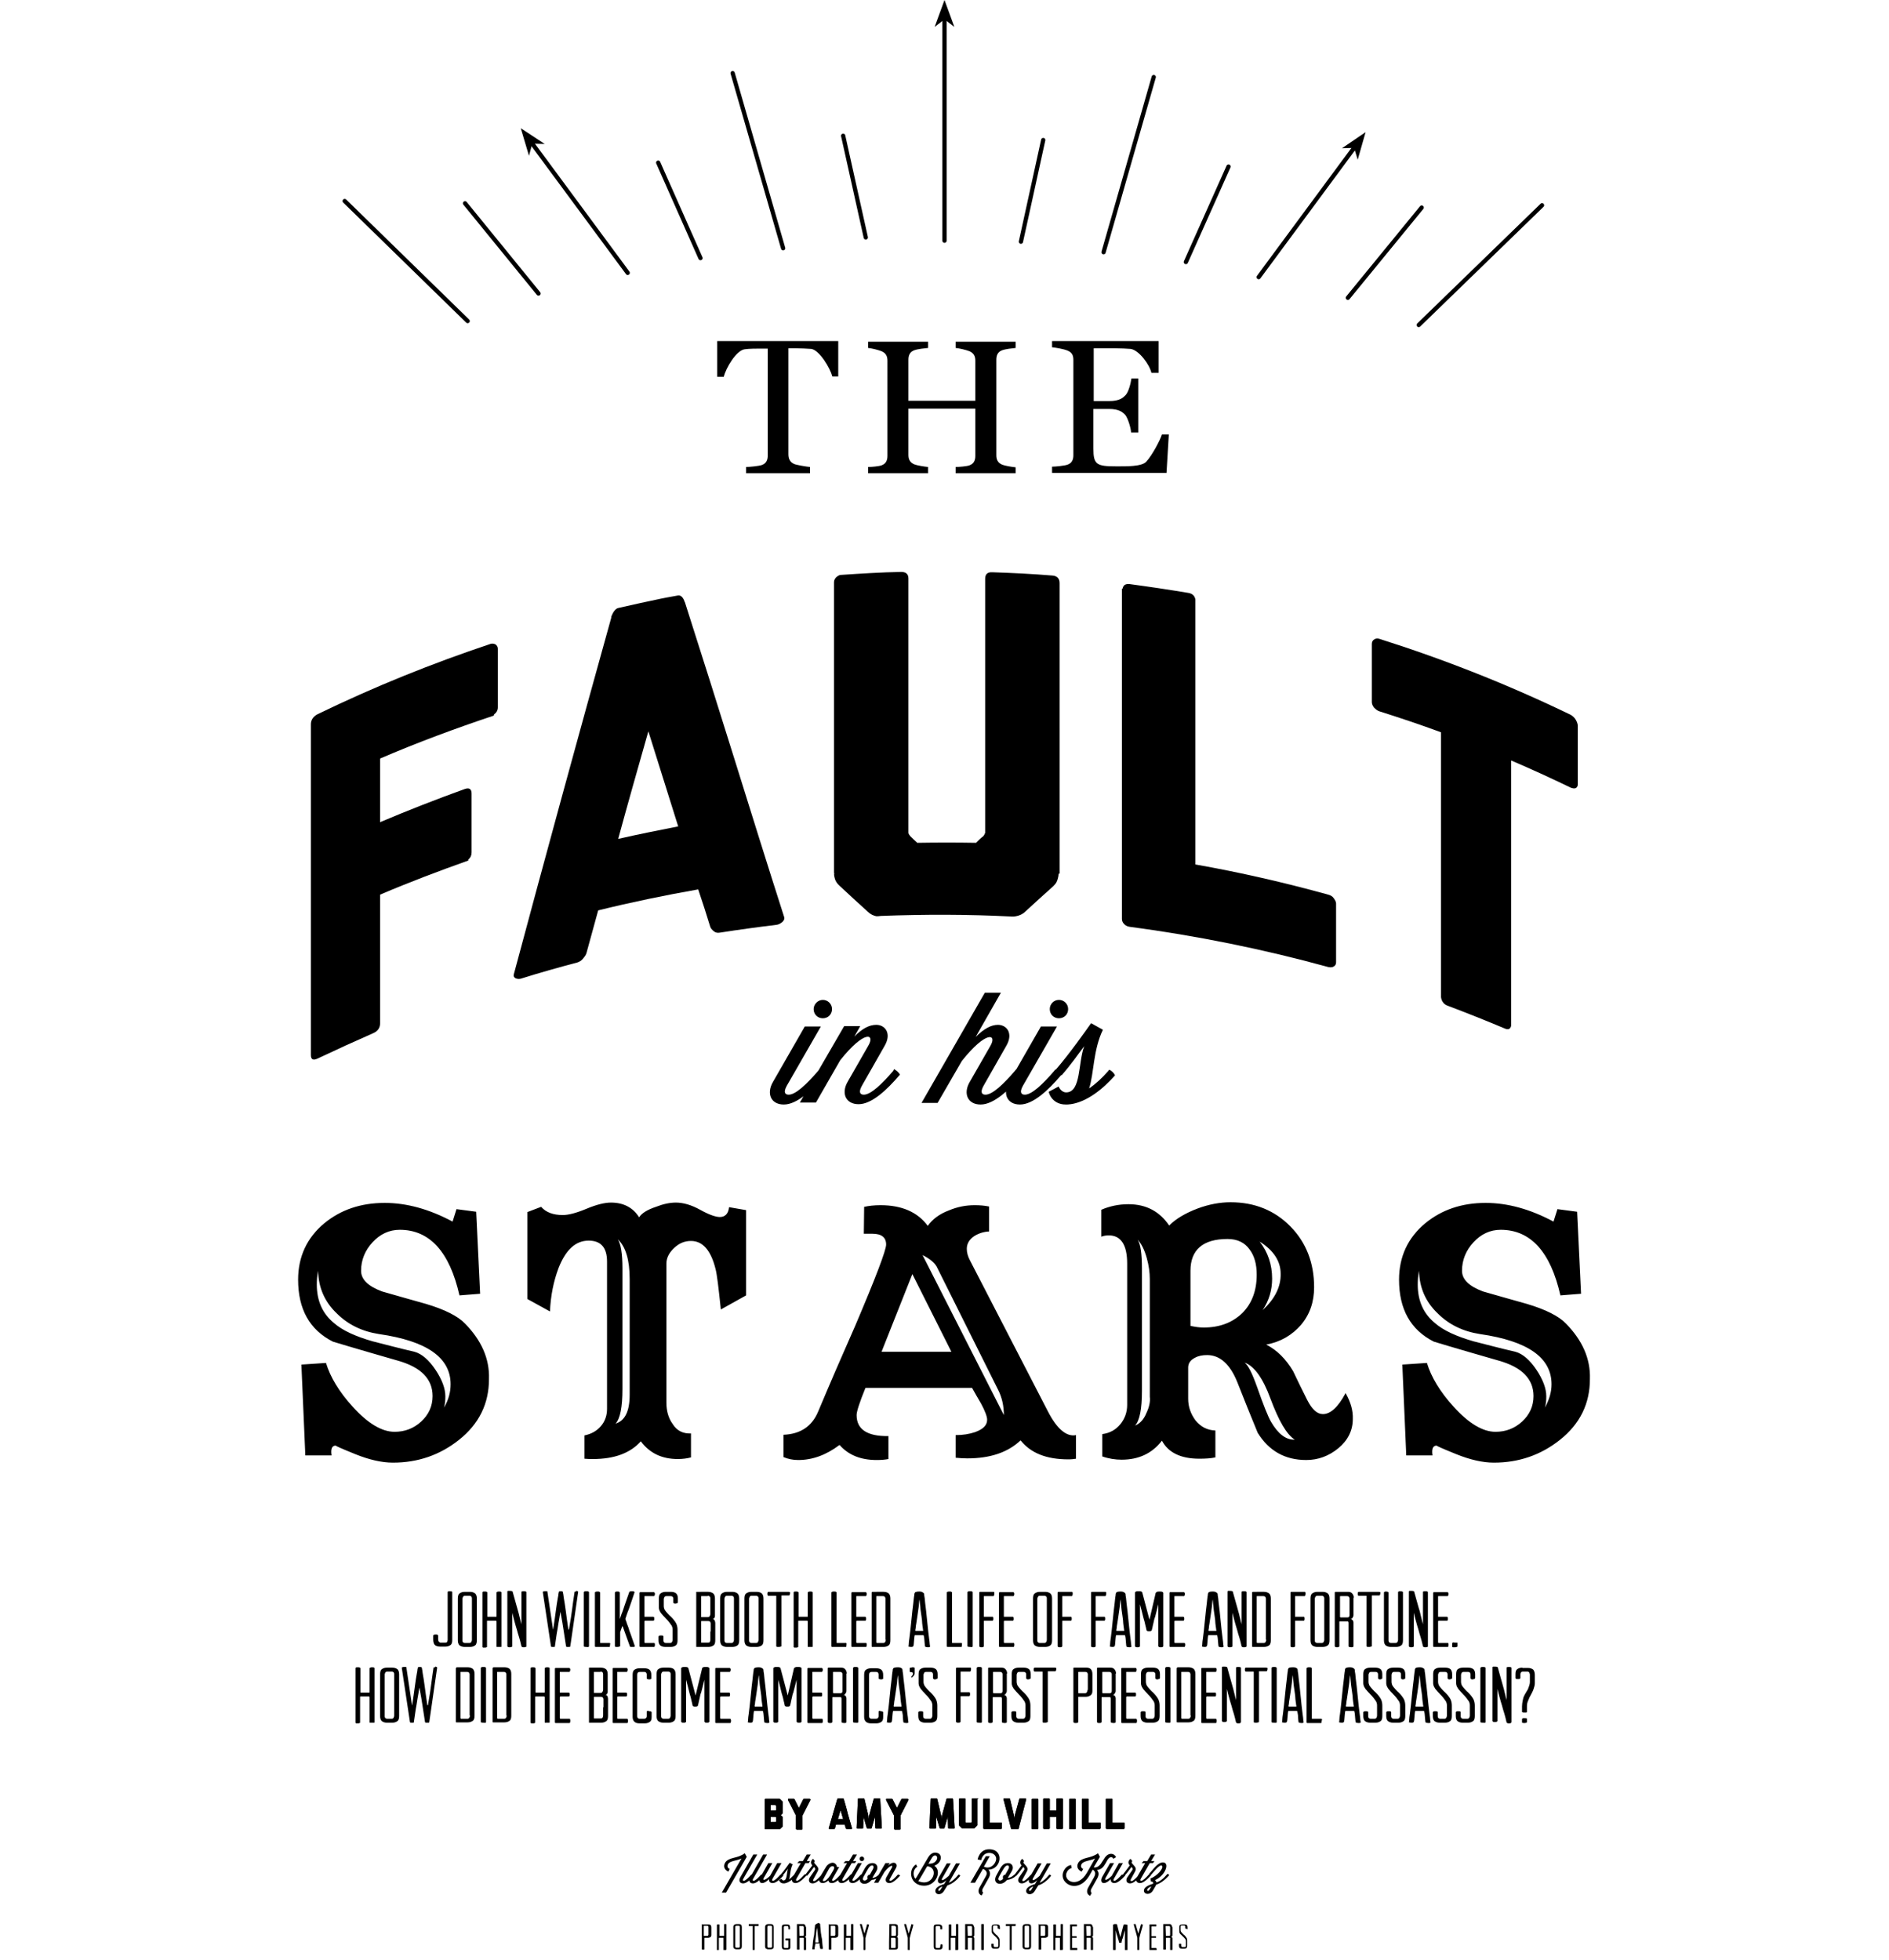 <?xml version="1.0" encoding="utf-8"?>
<!-- Generator: Adobe Illustrator 18.1.1, SVG Export Plug-In . SVG Version: 6.00 Build 0)  -->
<svg version="1.1" id="Layer_1" xmlns="http://www.w3.org/2000/svg" xmlns:xlink="http://www.w3.org/1999/xlink" x="0px" y="0px"
	 viewBox="0 0 576 597.6" enable-background="new 0 0 576 597.6" xml:space="preserve">
<g>
	<defs>
		<rect id="SVGID_1_" width="576" height="594.6"/>
	</defs>
	<clipPath id="SVGID_2_">
		<use xlink:href="#SVGID_1_"  overflow="visible"/>
	</clipPath>
	<path clip-path="url(#SVGID_2_)" d="M151.1,196.5c0.4,0.3,0.7,0.7,0.7,1.3v17.9c0,0.9-0.4,1.6-1.2,2.2v0.3
		c-11.7,3.9-23.3,8.2-34.7,13.1v19.4c8.5-3.6,17.2-7,25.8-10.1c1.4-0.5,2.1,0,2.1,1.4v17.9c0,0.9-0.3,1.6-1,2.2v0.3
		c-9,3.2-18,6.6-26.9,10.4V312c0,1.4-0.7,2.4-2,3c-5.7,2.5-11.4,5.1-17.1,7.8c-1.3,0.6-2,0.3-2-1.1V220.9c0-1.4,0.7-2.4,2-3.1
		c17.3-8.4,34.9-15.5,52.9-21.5C150.2,196.2,150.7,196.3,151.1,196.5"/>
	<path clip-path="url(#SVGID_2_)" d="M206.8,252c-3-9.7-6.1-19.3-9.1-29c-3.1,10.9-6.2,21.8-9.2,32.8
		C194.6,254.4,200.7,253.2,206.8,252 M208.8,183.5c5.1,15.9,10.1,31.8,15.1,47.8c5,16,10,32.1,15.2,48.3c0.2,0.5,0,1-0.5,1.5
		c-0.6,0.5-1.1,0.8-1.8,0.9c-5.8,0.7-11.6,1.5-17.4,2.4c-0.6,0.1-1.2,0-1.7-0.4c-0.5-0.4-0.9-0.8-1.1-1.3c-1.2-3.9-2.4-7.7-3.7-11.5
		c-10.2,1.8-20.4,3.9-30.5,6.4c-1.2,4.4-2.4,8.7-3.6,13.1c-0.2,0.6-0.6,1.1-1.1,1.7c-0.5,0.6-1.1,0.9-1.7,1.1
		c-5.7,1.5-11.4,3.1-17.1,4.9c-0.6,0.2-1.2,0.1-1.7-0.1c-0.5-0.3-0.7-0.7-0.5-1.3c9.8-36.6,19.7-72.8,29.7-108.7V188
		c0.6-1.5,1.3-2.4,2.1-2.6c2.2-0.5,4.4-1,6.7-1.5c1.6-0.3,3.1-0.7,4.7-1c2.2-0.5,4.5-0.9,6.7-1.3c0.9-0.2,1.6,0.4,2.1,1.7V183.5z"/>
	<path clip-path="url(#SVGID_2_)" d="M322.8,266.4c0,0.5-0.1,0.9-0.2,1.3c-0.1,0.4-0.2,0.8-0.4,1.2c-0.2,0.4-0.5,0.8-1,1.3
		c-2.9,2.6-5.8,5.2-8.6,7.8c-0.8,0.8-1.8,1.2-2.8,1.4c-0.4,0.1-0.8,0.1-1.2,0.1c-13.3-0.7-26.7-0.7-40-0.2c-0.5,0.1-1,0.1-1.4,0.1
		c-0.9-0.2-1.8-0.6-2.6-1.4c-2.9-2.6-5.8-5.3-8.6-7.9c-0.8-0.7-1.3-1.5-1.5-2.4c-0.1-0.4-0.2-0.8-0.2-1.3c0.1,0,0.1,0,0.2,0
		c0-0.1,0-0.1-0.1-0.1c-0.1,0-0.1,0-0.1-0.1v-88.6c0-0.6,0.2-1.1,0.7-1.6c0.5-0.4,0.9-0.7,1.5-0.7c6.1-0.4,12.2-0.8,18.3-0.9
		c1.4,0,2.2,0.6,2.2,2v77.5c0,0.3,0.2,0.6,0.5,1c0.7,0.7,1.4,1.4,2.2,2.1c6-0.1,11.9-0.1,17.9,0c0.7-0.7,1.4-1.4,2.2-2
		c0.2-0.2,0.3-0.4,0.4-0.6c0.1-0.2,0.1-0.3,0.2-0.4v-77.5c0-1.4,0.7-2.1,2.2-2c6.1,0.2,12.2,0.5,18.3,1c1.4,0.1,2.2,0.9,2.2,2.3
		V266.4z"/>
	<path clip-path="url(#SVGID_2_)" d="M406.7,273.9c0.4,0.6,0.7,1.1,0.7,1.6v17.9c0,0.6-0.2,1-0.7,1.3c-0.4,0.3-1,0.3-1.6,0.2
		c-20-5.5-40.3-9.6-60.7-12.3c-0.6-0.1-1.1-0.3-1.6-0.8c-0.5-0.5-0.7-1-0.7-1.6V179.5c0.1,0,0.1,0,0.2,0c0.2-1.1,0.9-1.5,2.1-1.4
		c6,0.8,12,1.7,18,2.7c1.2,0.2,1.9,0.9,2.1,2v80.8c13.6,2.4,27.1,5.5,40.5,9.2C405.7,273,406.3,273.3,406.7,273.9"/>
	<path clip-path="url(#SVGID_2_)" d="M480.5,219.5c0.4,0.7,0.6,1.3,0.6,1.9v17.7c0,0.6-0.2,1-0.6,1.2c-0.4,0.2-0.9,0.1-1.5-0.1
		c-6-2.9-12.1-5.7-18.2-8.3v80.8c-0.2,1.1-0.9,1.4-2,0.9c-5.7-2.4-11.5-4.7-17.3-6.9c-1.2-0.4-1.9-1.3-2.1-2.6v-80.8
		c-6.2-2.3-12.5-4.4-18.8-6.4c-0.6-0.2-1.1-0.6-1.6-1.1c-0.4-0.5-0.7-1.1-0.7-1.7v-17.7c0-0.6,0.2-1.1,0.7-1.4
		c0.4-0.3,1-0.4,1.6-0.2c19.9,6.3,39.4,14,58.4,23.2C479.6,218.4,480.1,218.8,480.5,219.5"/>
</g>
<line fill="none" stroke="#000000" stroke-width="1.3" stroke-linecap="round" x1="288" y1="73.4" x2="288" y2="5.9"/>
<polygon points="288,0 285,8.2 288,5.9 291,8.2 288,0 "/>
<line fill="none" stroke="#000000" stroke-width="1.3" stroke-linecap="round" x1="311.3" y1="73.7" x2="318.1" y2="42.7"/>
<line fill="none" stroke="#000000" stroke-width="1.3" stroke-linecap="round" x1="361.6" y1="79.9" x2="374.6" y2="50.8"/>
<line fill="none" stroke="#000000" stroke-width="1.3" stroke-linecap="round" x1="411" y1="90.8" x2="433.5" y2="63.3"/>
<line fill="none" stroke="#000000" stroke-width="1.3" stroke-linecap="round" x1="336.5" y1="76.9" x2="351.8" y2="23.5"/>
<line fill="none" stroke="#000000" stroke-width="1.3" stroke-linecap="round" x1="432.6" y1="99.1" x2="470.2" y2="62.6"/>
<line fill="none" stroke="#000000" stroke-width="1.3" stroke-linecap="round" x1="383.8" y1="84.5" x2="412.9" y2="45.1"/>
<polygon points="416.4,40.3 409.2,45.2 412.9,45.1 414,48.7 "/>
<line fill="none" stroke="#000000" stroke-width="1.3" stroke-linecap="round" x1="264" y1="72.4" x2="257.1" y2="41.4"/>
<line fill="none" stroke="#000000" stroke-width="1.3" stroke-linecap="round" x1="213.6" y1="78.7" x2="200.7" y2="49.6"/>
<line fill="none" stroke="#000000" stroke-width="1.3" stroke-linecap="round" x1="164.2" y1="89.5" x2="141.8" y2="62"/>
<line fill="none" stroke="#000000" stroke-width="1.3" stroke-linecap="round" x1="238.8" y1="75.7" x2="223.4" y2="22.3"/>
<line fill="none" stroke="#000000" stroke-width="1.3" stroke-linecap="round" x1="142.6" y1="97.9" x2="105.1" y2="61.3"/>
<line fill="none" stroke="#000000" stroke-width="1.3" stroke-linecap="round" x1="191.4" y1="83.2" x2="162.3" y2="43.8"/>
<polygon points="158.8,39.1 166.1,43.9 162.3,43.8 161.3,47.5 "/>
<g>
	<defs>
		<rect id="SVGID_3_" width="576" height="594.6"/>
	</defs>
	<clipPath id="SVGID_4_">
		<use xlink:href="#SVGID_3_"  overflow="visible"/>
	</clipPath>
	<path clip-path="url(#SVGID_4_)" d="M356.4,132.5h-2.1c-0.6,1.8-3,6.4-4.8,8.3c-1.4,1.5-6,1.4-9.1,1.4c-6,0-7-0.5-7-5.4v-12.1h4.7
		c3.2,0,4.2,1,5,1.8c0.7,0.8,1.7,3.7,1.8,5.4h2.2v-16.5H345c-0.2,1.5-0.9,4.2-1.8,5.1c-0.7,0.7-1.7,1.8-5,1.8h-4.7v-16.1h6.4
		c1.9,0,3.5,0.1,4.9,0.2c2.5,0.4,5.7,4.7,6.3,7.3h2.2v-9.7h-32.5v1.9c1.1,0.1,3.5,0.5,4.7,1c1.5,0.6,1.8,1.6,1.8,2.9v29
		c0,1.3-0.4,2.4-1.8,2.9c-0.8,0.3-3.6,0.6-4.7,0.6v1.9h34.9L356.4,132.5z M309.7,144.4v-1.9c-1.1-0.1-3.4-0.5-4.1-0.8
		c-1.4-0.6-1.8-1.6-1.8-2.9v-29.1c0-1.3,0.4-2.4,1.8-2.9c1.1-0.4,3.1-0.6,4.1-0.7v-1.9h-18.3v1.9c1.1,0.1,3.2,0.6,4.2,1
		c1.4,0.6,1.8,1.6,1.8,2.9v12.2h-20.4v-12.5c0-1.3,0.4-2.4,1.8-2.9c1.1-0.4,3.2-0.6,4.2-0.7v-1.9h-18.3v1.9c1.1,0.1,3.1,0.6,4.1,1
		c1.4,0.6,1.8,1.6,1.8,2.9V139c0,1.3-0.4,2.4-1.8,2.9c-0.8,0.3-3.1,0.5-4.1,0.5v1.9h18.3v-1.9c-1.1-0.1-3.5-0.5-4.2-0.8
		c-1.4-0.6-1.8-1.6-1.8-2.9v-14.1h20.4V139c0,1.3-0.4,2.4-1.8,2.9c-0.8,0.3-3.2,0.5-4.2,0.5v1.9H309.7z M255.6,114.9v-10.9h-36.9
		v10.9h2c0.6-2.6,3.8-8.1,6.4-8.4c1.4-0.2,3.7-0.2,4.8-0.2h2.2v32.6c0,1.3-0.4,2.4-1.8,2.9c-0.8,0.3-3.8,0.6-4.8,0.6v1.9H247v-1.9
		c-1.1-0.1-4.1-0.6-4.8-0.9c-1.4-0.6-1.8-1.7-1.8-3v-32.3h2.2c1.4,0,3.4,0.1,4.8,0.2c2.5,0.4,5.7,5.8,6.4,8.4H255.6z"/>
	<path clip-path="url(#SVGID_4_)" d="M325,336.8c0.5,0,0.9,0,1.4-0.1c0,0,0.1,0,0.1,0c4.9-0.7,9.8-4.6,13.5-8.8
		c-0.3-0.7-1.1-1.5-1.8-1.7l-0.3,0.4c-1.8,2.1-3.9,4-5.8,5.3c1.5-4.6,1.2-11.7,4.2-17.9l-3.6-2c-2,2.8-6.4,9.1-10.8,14.2
		c0.4,0.6,1.1,1.2,1.8,1.7c2.8-3.2,5.2-6.6,6.9-8.9c-1.9,5-0.9,14.1-5.5,14.1c-1.6,0-2.3-1.8-2.3-1.8l-3,1.6
		C319.7,332.9,320.6,336.8,325,336.8 M321.5,326.5c-3.5,4.1-6.9,7.3-9,7.3c-1.1,0-1.7-0.7-0.6-2.7l10.4-18.1h-4.9l-9.7,16.9
		c-2.1,3.6-0.6,6.9,3.3,6.9c4,0,8.6-4.3,12.6-9c-0.3-0.7-1.2-1.4-1.8-1.7L321.5,326.5z M320.1,307.7c0,1.6,1.2,2.8,2.8,2.8
		c1.6,0,2.8-1.2,2.8-2.8c0-1.6-1.3-2.8-2.8-2.8C321.3,304.9,320.1,306.2,320.1,307.7 M309.5,326.5c-3.5,4.1-6.9,7.3-9,7.3
		c-1.1,0-1.7-0.7-0.6-2.7l7-12.3c2.1-3.7,0.1-6.3-2.6-6.3c-2.1,0-4.3,1.2-6.8,3.7l7.7-13.5h-4.9L281,336.3h4.9l7.4-12.8
		c7.5-9.4,10.8-8.2,8.7-4.6l-6.3,11c-2.1,3.6-0.6,6.9,3.3,6.9c4,0,8.6-4.3,12.6-9c-0.3-0.7-1.2-1.4-1.8-1.7L309.5,326.5z
		 M272.4,326.5c-3.5,4.1-6.9,7.3-9,7.3c-1.1,0-1.7-0.7-0.6-2.7l7-12.3c2.1-3.7,0.1-6.3-2.6-6.3c-2.1,0-4.3,1.1-6.7,3.6l1.8-3.2h-4.9
		l-13.5,23.3h4.9l7.4-12.9c7.4-9.3,10.7-8.1,8.6-4.5l-6.3,11c-2.1,3.6-0.6,6.9,3.3,6.9c4,0,8.6-4.3,12.6-9c-0.3-0.7-1.2-1.4-1.8-1.7
		L272.4,326.5z M249.5,326.5c-3.5,4.1-6.9,7.3-9,7.3c-1.1,0-1.7-0.7-0.6-2.7l10.4-18.1h-4.9l-9.7,16.9c-2.1,3.6-0.6,6.9,3.3,6.9
		c4,0,8.6-4.3,12.6-9c-0.3-0.7-1.2-1.4-1.8-1.7L249.5,326.5z M248.1,307.7c0,1.6,1.2,2.8,2.8,2.8s2.8-1.2,2.8-2.8
		c0-1.6-1.3-2.8-2.8-2.8S248.1,306.2,248.1,307.7"/>
	<path clip-path="url(#SVGID_4_)" d="M471.1,429.2c0.3-1.1,0.4-2.2,0.4-3.4c0-2.4-1-5.1-3-8.1c-2-3-4.2-4.9-6.4-5.5
		c-4.3-1-8.5-2.1-12.8-3.2c-5.2-1.5-9.2-3.3-11.8-5.6c-3.5-2.9-5.2-6.8-5.2-11.7c0-1.3,0.1-2.7,0.4-4.2c0.1,5.1,2,9.5,5.7,13
		c3.4,3.4,7.7,5.5,12.9,6.3c14.6,2.1,21.8,7.2,21.8,15.3C473.1,424.5,472.4,426.8,471.1,429.2 M477.5,403.6c-2.2-2.3-6.2-4.3-11.9-6
		c-4.5-1.3-9-2.5-13.4-3.8c-4.3-1.6-6.4-3.7-6.4-6.3c0-3.3,1.2-6.2,3.5-8.7c2.3-2.5,5.1-3.8,8.3-3.8c9.1,0,15.2,6.7,18.2,20l6.3-0.5
		l-1.2-25l-6-0.8l-1.2,3.8c-7.1-3.8-14-5.7-20.7-5.7c-7.3,0-13.4,2.1-18.4,6.2c-5.3,4.4-8,10.2-8,17.2c0,9,3.5,15.3,10.6,18.9
		c0.3,0.1,6.9,2.1,19.8,5.8c7.1,2,10.6,5.6,10.6,10.8c0,3.1-1.2,5.7-3.5,7.8s-5,3.1-8.1,3.1c-3.9,0-8.2-2.6-12.8-7.7
		c-4.1-4.5-6.8-9-8.1-13.3l-7.5,0.5l1.2,27.7h8c-0.3-2,0.1-3,1.3-3c-0.3,0,1.7,0.9,5.9,2.6c4.2,1.7,8.1,2.6,11.5,2.6
		c7.6,0,14.3-2.3,20.1-6.9c6.2-4.9,9.2-11.1,9.2-18.6C485,414.3,482.5,408.7,477.5,403.6 M349.6,430.8c-0.8,2-2,3.3-3.5,3.9
		c1.4-1.5,2.1-5,2.1-10.6v-37.3c0-4.4-0.4-7.4-1.3-8.8c1.1,1.2,2.1,3.1,2.8,5.7c0.6,2.2,0.9,4.3,0.9,6.3v35.9
		C350.8,427.4,350.4,429.1,349.6,430.8 M387.6,433.6c-1-1.7-2.4-5.3-4.3-10.7c-1.5-4.2-2.7-6.6-3.8-7.4c2.9,1,5.6,4.7,7.9,11
		c2.5,6.7,4.9,10.9,7.4,12.5C392.1,439.1,389.7,437.2,387.6,433.6 M378.8,400.4c-3,2.9-6.9,4.4-11.8,4.4c-1.3,0-2.6-0.2-4-0.5v-16.8
		c0-6.4,3.8-9.7,11.3-9.7c3,0,5.3,1.1,6.8,3.3c1.4,1.9,2.1,4.4,2.1,7.6C383.2,393.6,381.7,397.5,378.8,400.4 M385,399.5
		c2-3,2.9-6.2,2.9-9.6c0-4.3-1.3-8.1-3.8-11.3c4.3,2.7,6.4,6,6.4,9.8C390.6,392.4,388.7,396.1,385,399.5 M410.3,424.8
		c-2.3,4.3-4.6,6.4-6.9,6.4c-1.8,0-3.3-1.4-4.8-4.3c-1.4-2.8-2.9-5.8-4.3-8.8c-2.2-3.7-4.9-6.4-8.2-8.1c4.4-0.8,7.9-2.9,10.6-6
		c2.7-3.2,4-7,4-11.5c0-7.4-2.4-13.6-7.2-18.5c-4.8-4.9-10.9-7.4-18.3-7.4c-3.1,0-6.5,0.6-10,1.9c-3.7,1.4-6.6,3.1-8.7,5.2
		c-2.9-4.3-7-6.5-12.4-6.5c-3,0-5.8,0.6-8.3,1.7v8.2c0.8-0.3,1.6-0.4,2.3-0.4c3.7,0,5.6,2.9,5.6,8.6v43.1c0,2.2-0.7,4.2-2.1,5.9
		c-1.4,1.7-3.2,2.7-5.5,3v6.8c2,0.7,4,1,5.9,1c5.2,0,9.3-1.9,12.3-5.8c1.9,3.6,5.7,5.5,11.4,5.5c1.9,0,3.5-0.1,4.9-0.4v-8.2
		c-2.5-0.1-4.4-1.1-6-3c-1.5-2-2.3-4.2-2.3-6.7V417c0-1.3,0.7-2.3,2.1-3c1.1-0.6,2.3-0.8,3.7-0.8c3.9,0,7,2.8,9.2,8.3
		c2,5.1,4.1,10.3,6.2,15.4c3.4,5.5,8.3,8.3,14.8,8.3c3.6,0,6.9-1.2,9.8-3.6c2.9-2.4,4.4-5.4,4.4-8.9
		C412.6,430.2,411.9,427.6,410.3,424.8 M268.8,412.2l9.4-23.7l11.9,23.7H268.8z M281.3,382.7c2.2,1.1,3.6,2.3,4.3,3.5l18.8,37.7
		c1.1,2.2,1.7,4.7,1.7,7.6L281.3,382.7z M319.6,430.5l-23.8-46.1c-0.7-1.3-1-2.5-1-3.6c0-1.6,0.8-2.9,2.3-3.9
		c1.3-0.8,2.8-1.3,4.5-1.4v-7.6c-1.5-0.3-2.9-0.4-4.4-0.4c-2.7,0-5.3,0.5-7.9,1.6c-2.9,1.1-5,2.7-6.4,4.7c-3.1-4.2-7.9-6.3-14.4-6.3
		c-2,0-3.6,0.2-5,0.5l-0.1,8.2h2.6c2.8,0,4.2,1.1,4.2,3.3c0,1.7-3.1,9.9-9.4,24.7c-3.9,8.8-7.7,17.6-11.4,26.4
		c-1.9,4.4-5.4,6.7-10.5,6.9v6.8c1.4,0.6,2.9,0.9,4.5,0.9c4.3,0,8.5-1.5,12.6-4.6c2.7,3.1,6.5,4.6,11.3,4.6c1.4,0,2.6-0.1,3.6-0.3
		v-7c-6.4,0.1-9.7-2-9.7-6.4c0-1.1,0.9-3.9,2.7-8.3h32.5c0.9,1.6,1.8,3.2,2.7,4.7c1.3,2.4,1.9,4.1,1.9,5c0,1.7-1.2,2.9-3.7,3.8
		c-1.8,0.6-3.7,0.9-5.9,0.9v6.9c1.1,0.1,2.3,0.2,3.5,0.2c7,0,12.4-1.8,16.3-5.5c3.1,3.9,7.9,5.8,14.6,5.8c1,0,1.7-0.1,2.3-0.2v-7.2
		C325.2,438.2,322.3,435.7,319.6,430.5 M187.7,434.1c1.4-1.5,2.1-5,2.1-10.6v-36.8c0-4.4-0.5-7.4-1.4-8.8c2.4,2.3,3.6,6.3,3.6,12.1
		v35.3C192,430.3,190.6,433.2,187.7,434.1 M222.3,368.1c-0.2,2-1.2,3-2.8,3c-1.3,0-3.3-0.7-6-2.2c-2.7-1.5-5.2-2.2-7.4-2.2
		c-1.8,0-3.8,0.4-6.1,1.3c-2.7,0.9-4.4,2-5.1,3.2c-1.9-3-4.8-4.5-8.6-4.5c-1.9,0-4.4,0.6-7.5,1.9c-3.1,1.3-5.5,1.9-7.2,1.9
		c-2.9,0-5.1-0.8-6.6-2.5l-4.2,1.6v26.5l6.9,3.8c0.2-4.8,1.1-9.2,2.6-13.2c2.2-5.6,5.2-8.4,9.2-8.4c3.7,0,5.6,2.1,5.6,6.4v44.9
		c0,2-0.6,3.8-1.9,5.3c-1.3,1.5-3,2.4-5,2.8v7.1c0.9,0.1,1.8,0.1,2.6,0.1c6.5,0,11.4-1.8,14.6-5.4c2.7,3.6,6.4,5.4,11.3,5.4
		c1.5,0,2.9-0.2,4-0.5v-7.3c-2.4,0.1-4.3-0.8-5.6-2.9c-1.3-1.8-1.9-4-1.9-6.5v-42.4c0-1.7,0.8-3.3,2.4-4.8s3.3-2.1,5.1-2.1
		c3.6,0,6.1,2.9,7.5,8.6c0.4,1.5,0.9,5.5,1.6,12.3l7.7-4.3V369L222.3,368.1z M135.4,429.2c0.3-1.1,0.4-2.2,0.4-3.4
		c0-2.4-1-5.1-3-8.1c-2-3-4.2-4.9-6.4-5.5c-4.3-1-8.5-2.1-12.8-3.2c-5.2-1.5-9.2-3.3-11.8-5.6c-3.5-2.9-5.2-6.8-5.2-11.7
		c0-1.3,0.1-2.7,0.4-4.2c0.1,5.1,2,9.5,5.7,13c3.4,3.4,7.7,5.5,12.9,6.3c14.6,2.1,21.8,7.2,21.8,15.3
		C137.4,424.5,136.8,426.8,135.4,429.2 M141.8,403.6c-2.2-2.3-6.2-4.3-11.9-6c-4.5-1.3-9-2.5-13.4-3.8c-4.3-1.6-6.4-3.7-6.4-6.3
		c0-3.3,1.2-6.2,3.5-8.7c2.3-2.5,5.1-3.8,8.3-3.8c9.1,0,15.2,6.7,18.2,20l6.3-0.5l-1.2-25l-6-0.8l-1.2,3.8c-7.1-3.8-14-5.7-20.7-5.7
		c-7.3,0-13.4,2.1-18.4,6.2c-5.3,4.4-8,10.2-8,17.2c0,9,3.5,15.3,10.6,18.9c0.3,0.1,6.9,2.1,19.8,5.8c7.1,2,10.6,5.6,10.6,10.8
		c0,3.1-1.2,5.7-3.5,7.8c-2.3,2.1-5,3.1-8.1,3.1c-3.9,0-8.2-2.6-12.8-7.7c-4.1-4.5-6.8-9-8.1-13.3l-7.5,0.5l1.2,27.7h8
		c-0.3-2,0.1-3,1.3-3c-0.3,0,1.7,0.9,5.9,2.6c4.2,1.7,8.1,2.6,11.5,2.6c7.6,0,14.3-2.3,20.1-6.9c6.2-4.9,9.2-11.1,9.2-18.6
		C149.3,414.3,146.8,408.7,141.8,403.6"/>
	<path clip-path="url(#SVGID_4_)" d="M464.2,508.5c-0.7,0-1.2,0.2-1.6,0.5c-0.4,0.3-0.5,0.8-0.5,1.5v1.2c0,0.2,0.3,0.3,0.8,0.3
		c0.2,0,0.4,0,0.5-0.1c0.1-0.1,0.2-0.1,0.2-0.2v-1.2c0-0.2,0.1-0.4,0.2-0.6c0.1-0.1,0.3-0.2,0.6-0.2h0.3h1c0.3,0,0.5,0.1,0.6,0.3
		s0.2,0.4,0.2,0.7v2.1c0,0.5-0.1,0.9-0.2,1.2c-0.1,0.4-0.3,0.7-0.4,1.1c-0.2,0.3-0.4,0.7-0.6,1c-0.2,0.3-0.4,0.7-0.6,1.1
		c-0.2,0.4-0.3,0.9-0.4,1.4c-0.1,0.5-0.2,1.1-0.2,1.7v1.7c0,0.1,0.2,0.2,0.7,0.2c0.2,0,0.4,0,0.6,0c0.1,0,0.2-0.1,0.2-0.2v-1.7
		c0-0.6,0.1-1.2,0.4-1.8c0.2-0.6,0.5-1.2,0.8-1.7c0.3-0.6,0.6-1.1,0.8-1.7c0.2-0.6,0.4-1.2,0.4-1.8v-2.6c0-0.7-0.2-1.3-0.5-1.6
		c-0.4-0.3-0.9-0.5-1.6-0.5H464.2z M464.3,524c-0.1,0-0.2,0.1-0.2,0.2v1v0c0,0.1,0.2,0.2,0.7,0.2c0.2,0,0.4,0,0.6-0.1
		c0.1,0,0.2-0.1,0.2-0.2v-1c0-0.1-0.3-0.2-0.8-0.2C464.6,523.9,464.4,523.9,464.3,524 M460.9,525.1l0-16.5c0-0.2-0.3-0.3-0.8-0.3
		c-0.5,0-0.7,0.1-0.7,0.2v10c0,0.1,0,0.2,0,0.1c0,0,0-0.1,0-0.1c0,0,0-0.2-0.1-0.5c-0.1-0.3-0.2-0.7-0.3-1.2c-0.1-0.5-0.3-1-0.4-1.6
		c-0.2-0.6-0.3-1.2-0.5-1.8c-0.4-1.5-0.9-3.1-1.4-5c-0.1-0.1-0.3-0.2-0.8-0.2c-0.3,0-0.4,0-0.6,0c-0.1,0-0.2,0.1-0.2,0.2v16.4
		c0,0.1,0.1,0.1,0.2,0.2c0.1,0.1,0.3,0.1,0.5,0.1c0.2,0,0.4,0,0.6-0.1c0.1-0.1,0.2-0.1,0.2-0.2V515c0-0.1,0-0.1,0-0.1c0,0,0,0,0,0.1
		c0,0,0.1,0.3,0.2,0.8c0.1,0.5,0.3,1.1,0.5,1.9c0.2,0.7,0.4,1.5,0.7,2.4c0.2,0.9,0.5,1.7,0.7,2.4c0.2,0.7,0.4,1.4,0.5,1.9
		c0.1,0.5,0.2,0.8,0.2,0.8c0,0.1,0.1,0.1,0.2,0.2c0.1,0.1,0.3,0.1,0.5,0.1c0.3,0,0.4,0,0.6-0.1C460.8,525.3,460.9,525.2,460.9,525.1
		 M453,525.1v-16.5c0-0.1-0.1-0.1-0.2-0.2c-0.1-0.1-0.3-0.1-0.6-0.1c-0.3,0-0.5,0-0.6,0.1c-0.1,0.1-0.2,0.1-0.2,0.2v16.5
		c0,0.1,0.3,0.2,0.8,0.2C452.7,525.4,453,525.3,453,525.1 M449.8,511.7v-1.2c0-0.7-0.2-1.2-0.5-1.5c-0.4-0.3-0.9-0.5-1.6-0.5h-1.6
		c-0.7,0-1.2,0.2-1.6,0.5c-0.4,0.3-0.5,0.9-0.5,1.6v2.6c0,0.4,0.1,0.8,0.3,1.2c0.2,0.4,0.5,0.8,0.8,1.1c0.3,0.4,0.7,0.7,1,1.1
		c0.4,0.4,0.7,0.7,1,1.1c0.3,0.4,0.6,0.8,0.8,1.1c0.2,0.4,0.3,0.8,0.3,1.2v3.1c0,0.3-0.1,0.5-0.2,0.7c-0.1,0.2-0.3,0.3-0.6,0.3h-1.2
		c-0.3,0-0.5-0.1-0.6-0.2c-0.1-0.1-0.2-0.3-0.2-0.6v-1.2c0-0.2-0.2-0.3-0.7-0.3c-0.3,0-0.5,0-0.6,0.1c-0.1,0.1-0.2,0.1-0.2,0.2v1.2
		c0,0.7,0.2,1.2,0.5,1.5c0.4,0.3,0.9,0.5,1.6,0.5h1.6c0.7,0,1.2-0.2,1.6-0.5c0.4-0.3,0.5-0.9,0.5-1.6v-3.1c0-0.6-0.1-1.2-0.3-1.7
		c-0.2-0.5-0.5-0.9-0.8-1.3c-0.3-0.4-0.7-0.8-1-1.1c-0.4-0.3-0.7-0.7-1-1c-0.3-0.3-0.6-0.7-0.8-1c-0.2-0.4-0.3-0.8-0.3-1.2v-2
		c0-0.3,0.1-0.5,0.2-0.7s0.3-0.3,0.6-0.3h1h0.3c0.3,0,0.5,0.1,0.6,0.2c0.1,0.1,0.2,0.3,0.2,0.6v1.2c0,0,0.1,0.1,0.2,0.2
		c0.1,0.1,0.3,0.1,0.5,0.1C449.5,512,449.8,511.9,449.8,511.7 M442.8,511.7v-1.2c0-0.7-0.2-1.2-0.5-1.5s-0.9-0.5-1.6-0.5h-1.6
		c-0.7,0-1.2,0.2-1.6,0.5c-0.4,0.3-0.5,0.9-0.5,1.6v2.6c0,0.4,0.1,0.8,0.3,1.2c0.2,0.4,0.5,0.8,0.8,1.1c0.3,0.4,0.7,0.7,1,1.1
		c0.4,0.4,0.7,0.7,1,1.1c0.3,0.4,0.6,0.8,0.8,1.1c0.2,0.4,0.3,0.8,0.3,1.2v3.1c0,0.3-0.1,0.5-0.2,0.7c-0.1,0.2-0.3,0.3-0.6,0.3h-1.2
		c-0.3,0-0.5-0.1-0.6-0.2c-0.1-0.1-0.2-0.3-0.2-0.6v-1.2c0-0.2-0.2-0.3-0.7-0.3c-0.3,0-0.5,0-0.6,0.1c-0.1,0.1-0.2,0.1-0.2,0.2v1.2
		c0,0.7,0.2,1.2,0.5,1.5c0.4,0.3,0.9,0.5,1.6,0.5h1.6c0.7,0,1.2-0.2,1.6-0.5s0.5-0.9,0.5-1.6v-3.1c0-0.6-0.1-1.2-0.3-1.7
		c-0.2-0.5-0.5-0.9-0.8-1.3c-0.3-0.4-0.7-0.8-1-1.1c-0.4-0.3-0.7-0.7-1-1c-0.3-0.3-0.6-0.7-0.8-1c-0.2-0.4-0.3-0.8-0.3-1.2v-2
		c0-0.3,0.1-0.5,0.2-0.7s0.3-0.3,0.6-0.3h1h0.3c0.3,0,0.5,0.1,0.6,0.2c0.1,0.1,0.2,0.3,0.2,0.6v1.2c0,0,0.1,0.1,0.2,0.2
		c0.1,0.1,0.3,0.1,0.5,0.1C442.5,512,442.8,511.9,442.8,511.7 M431.7,508.6c-0.2,0.2-0.3,0.4-0.3,0.7c0,0,0,0.3-0.1,0.7
		c-0.1,0.5-0.1,1.1-0.2,1.8c-0.1,0.7-0.2,1.6-0.3,2.5c-0.1,0.9-0.2,1.9-0.3,2.9c-0.1,1-0.2,2-0.3,2.9c-0.1,0.9-0.2,1.8-0.3,2.5
		c-0.1,0.7-0.2,1.3-0.2,1.8c0,0.5-0.1,0.7-0.1,0.7c0,0,0,0.1,0.1,0.1c0.1,0,0.3,0.1,0.6,0.1c0.3,0,0.5,0,0.6-0.1
		c0.1,0,0.1-0.1,0.2-0.1c0,0,0-0.2,0.1-0.5c0-0.3,0.1-0.7,0.1-1.1c0-0.4,0.1-0.8,0.1-1.1c0-0.3,0.1-0.5,0.1-0.6
		c0-0.1,0.1-0.1,0.2-0.1h2.4c0.1,0,0.2,0.1,0.2,0.2c0,0,0,0.2,0.1,0.6c0,0.3,0.1,0.7,0.1,1.1c0,0.4,0.1,0.8,0.1,1.1
		c0,0.3,0.1,0.5,0.1,0.5c0,0,0.1,0.1,0.2,0.1c0.1,0,0.3,0.1,0.6,0.1c0.3,0,0.5,0,0.6-0.1c0.1-0.1,0.1-0.1,0.1-0.1c0,0,0-0.2-0.1-0.7
		c0-0.5-0.1-1-0.2-1.8c-0.1-0.7-0.2-1.6-0.3-2.5c-0.1-0.9-0.2-1.9-0.3-2.9c-0.1-1-0.2-1.9-0.3-2.9c-0.1-0.9-0.2-1.8-0.3-2.5
		c-0.1-0.7-0.1-1.4-0.2-1.8c-0.1-0.5-0.1-0.7-0.1-0.8c0-0.2-0.1-0.5-0.4-0.6c-0.2-0.2-0.6-0.3-1.1-0.3
		C432.2,508.4,431.9,508.5,431.7,508.6 M431.7,520.4c-0.1,0-0.1-0.1-0.1-0.2c0,0,0-0.2,0.1-0.6c0-0.4,0.1-0.9,0.2-1.5
		c0.1-0.6,0.2-1.3,0.3-2c0.1-0.7,0.2-1.4,0.3-2.1c0.1-0.7,0.2-1.3,0.2-1.9c0.1-0.6,0.1-1,0.2-1.3c0-0.1,0-0.2,0-0.2c0,0,0,0,0,0.2
		c0,0.3,0.1,0.7,0.1,1.3c0.1,0.6,0.1,1.2,0.2,1.9c0.1,0.7,0.2,1.4,0.3,2.1c0.1,0.7,0.2,1.4,0.2,2c0.1,0.6,0.1,1.1,0.2,1.5
		c0,0.4,0.1,0.6,0.1,0.6c0,0.2,0,0.2-0.1,0.2H431.7z M428.5,511.7v-1.2c0-0.7-0.2-1.2-0.5-1.5s-0.9-0.5-1.6-0.5h-1.6
		c-0.7,0-1.2,0.2-1.6,0.5c-0.4,0.3-0.5,0.9-0.5,1.6v2.6c0,0.4,0.1,0.8,0.3,1.2c0.2,0.4,0.5,0.8,0.8,1.1c0.3,0.4,0.7,0.7,1,1.1
		c0.4,0.4,0.7,0.7,1,1.1c0.3,0.4,0.6,0.8,0.8,1.1c0.2,0.4,0.3,0.8,0.3,1.2v3.1c0,0.3-0.1,0.5-0.2,0.7c-0.1,0.2-0.3,0.3-0.6,0.3H425
		c-0.3,0-0.5-0.1-0.6-0.2c-0.1-0.1-0.2-0.3-0.2-0.6v-1.2c0-0.2-0.2-0.3-0.7-0.3c-0.3,0-0.5,0-0.6,0.1c-0.1,0.1-0.2,0.1-0.2,0.2v1.2
		c0,0.7,0.2,1.2,0.5,1.5c0.4,0.3,0.9,0.5,1.6,0.5h1.6c0.7,0,1.2-0.2,1.6-0.5s0.5-0.9,0.5-1.6v-3.1c0-0.6-0.1-1.2-0.3-1.7
		c-0.2-0.5-0.5-0.9-0.8-1.3c-0.3-0.4-0.7-0.8-1-1.1c-0.4-0.3-0.7-0.7-1-1c-0.3-0.3-0.6-0.7-0.8-1c-0.2-0.4-0.3-0.8-0.3-1.2v-2
		c0-0.3,0.1-0.5,0.2-0.7c0.1-0.2,0.3-0.3,0.6-0.3h1h0.3c0.3,0,0.5,0.1,0.6,0.2c0.1,0.1,0.2,0.3,0.2,0.6v1.2c0,0,0.1,0.1,0.2,0.2
		c0.1,0.1,0.3,0.1,0.5,0.1C428.3,512,428.5,511.9,428.5,511.7 M421.5,511.7v-1.2c0-0.7-0.2-1.2-0.5-1.5c-0.4-0.3-0.9-0.5-1.6-0.5
		h-1.6c-0.7,0-1.2,0.2-1.6,0.5c-0.4,0.3-0.5,0.9-0.5,1.6v2.6c0,0.4,0.1,0.8,0.3,1.2c0.2,0.4,0.5,0.8,0.8,1.1c0.3,0.4,0.7,0.7,1,1.1
		c0.4,0.4,0.7,0.7,1,1.1c0.3,0.4,0.6,0.8,0.8,1.1c0.2,0.4,0.3,0.8,0.3,1.2v3.1c0,0.3-0.1,0.5-0.2,0.7c-0.1,0.2-0.3,0.3-0.6,0.3H418
		c-0.3,0-0.5-0.1-0.6-0.2c-0.1-0.1-0.2-0.3-0.2-0.6v-1.2c0-0.2-0.2-0.3-0.7-0.3c-0.3,0-0.5,0-0.6,0.1c-0.1,0.1-0.2,0.1-0.2,0.2v1.2
		c0,0.7,0.2,1.2,0.5,1.5c0.4,0.3,0.9,0.5,1.6,0.5h1.6c0.7,0,1.2-0.2,1.6-0.5c0.4-0.3,0.5-0.9,0.5-1.6v-3.1c0-0.6-0.1-1.2-0.3-1.7
		c-0.2-0.5-0.5-0.9-0.8-1.3c-0.3-0.4-0.7-0.8-1-1.1c-0.4-0.3-0.7-0.7-1-1c-0.3-0.3-0.6-0.7-0.8-1c-0.2-0.4-0.3-0.8-0.3-1.2v-2
		c0-0.3,0.1-0.5,0.2-0.7s0.3-0.3,0.6-0.3h1h0.3c0.3,0,0.5,0.1,0.6,0.2c0.1,0.1,0.2,0.3,0.2,0.6v1.2c0,0,0.1,0.1,0.2,0.2
		c0.1,0.1,0.3,0.1,0.5,0.1C421.3,512,421.5,511.9,421.5,511.7 M410.4,508.6c-0.2,0.2-0.3,0.4-0.3,0.7c0,0,0,0.3-0.1,0.7
		c-0.1,0.5-0.1,1.1-0.2,1.8c-0.1,0.7-0.2,1.6-0.3,2.5c-0.1,0.9-0.2,1.9-0.3,2.9s-0.2,2-0.3,2.9c-0.1,0.9-0.2,1.8-0.3,2.5
		c-0.1,0.7-0.2,1.3-0.2,1.8c0,0.5-0.1,0.7-0.1,0.7c0,0,0,0.1,0.1,0.1s0.3,0.1,0.6,0.1s0.5,0,0.6-0.1c0.1,0,0.1-0.1,0.2-0.1
		c0,0,0-0.2,0.1-0.5c0-0.3,0.1-0.7,0.1-1.1c0-0.4,0.1-0.8,0.1-1.1c0-0.3,0.1-0.5,0.1-0.6c0-0.1,0.1-0.1,0.2-0.1h2.4
		c0.1,0,0.2,0.1,0.2,0.2c0,0,0,0.2,0.1,0.6c0,0.3,0.1,0.7,0.1,1.1c0,0.4,0.1,0.8,0.1,1.1c0,0.3,0.1,0.5,0.1,0.5c0,0,0.1,0.1,0.2,0.1
		c0.1,0,0.3,0.1,0.6,0.1c0.3,0,0.5,0,0.6-0.1c0.1-0.1,0.1-0.1,0.1-0.1c0,0,0-0.2-0.1-0.7c0-0.5-0.1-1-0.2-1.8
		c-0.1-0.7-0.2-1.6-0.3-2.5c-0.1-0.9-0.2-1.9-0.3-2.9c-0.1-1-0.2-1.9-0.3-2.9c-0.1-0.9-0.2-1.8-0.3-2.5c-0.1-0.7-0.1-1.4-0.2-1.8
		c-0.1-0.5-0.1-0.7-0.1-0.8c0-0.2-0.1-0.5-0.4-0.6c-0.2-0.2-0.6-0.3-1.1-0.3C411,508.4,410.6,508.5,410.4,508.6 M410.5,520.4
		c-0.1,0-0.1-0.1-0.1-0.2c0,0,0-0.2,0.1-0.6c0-0.4,0.1-0.9,0.2-1.5c0.1-0.6,0.2-1.3,0.3-2c0.1-0.7,0.2-1.4,0.3-2.1
		c0.1-0.7,0.2-1.3,0.2-1.9c0.1-0.6,0.1-1,0.2-1.3c0-0.1,0-0.2,0-0.2c0,0,0,0,0,0.2c0,0.3,0.1,0.7,0.1,1.3c0.1,0.6,0.1,1.2,0.2,1.9
		c0.1,0.7,0.2,1.4,0.3,2.1c0.1,0.7,0.2,1.4,0.2,2c0.1,0.6,0.1,1.1,0.2,1.5c0,0.4,0.1,0.6,0.1,0.6c0,0.2,0,0.2-0.1,0.2H410.5z
		 M402.9,524.1h-2.8c-0.1,0-0.1-0.1-0.1-0.2v-15.2c0-0.1-0.1-0.1-0.2-0.2c-0.1-0.1-0.3-0.1-0.6-0.1c-0.3,0-0.4,0-0.6,0.1
		c-0.1,0.1-0.2,0.1-0.2,0.2v16.5c0,0.1,0.1,0.2,0.2,0.2h4.2c0.2,0,0.2-0.2,0.2-0.6C403.2,524.3,403.1,524.1,402.9,524.1 M393,508.6
		c-0.2,0.2-0.3,0.4-0.3,0.7c0,0,0,0.3-0.1,0.7c-0.1,0.5-0.1,1.1-0.2,1.8c-0.1,0.7-0.2,1.6-0.3,2.5c-0.1,0.9-0.2,1.9-0.3,2.9
		s-0.2,2-0.3,2.9c-0.1,0.9-0.2,1.8-0.3,2.5c-0.1,0.7-0.2,1.3-0.2,1.8s-0.1,0.7-0.1,0.7c0,0,0,0.1,0.1,0.1c0.1,0,0.3,0.1,0.6,0.1
		c0.3,0,0.5,0,0.6-0.1c0.1,0,0.1-0.1,0.2-0.1c0,0,0-0.2,0.1-0.5c0-0.3,0.1-0.7,0.1-1.1c0-0.4,0.1-0.8,0.1-1.1c0-0.3,0.1-0.5,0.1-0.6
		c0-0.1,0.1-0.1,0.2-0.1h2.4c0.1,0,0.2,0.1,0.2,0.2c0,0,0,0.2,0.1,0.6s0.1,0.7,0.1,1.1c0,0.4,0.1,0.8,0.1,1.1c0,0.3,0.1,0.5,0.1,0.5
		c0,0,0.1,0.1,0.2,0.1c0.1,0,0.3,0.1,0.6,0.1c0.3,0,0.5,0,0.6-0.1c0.1-0.1,0.1-0.1,0.1-0.1c0,0,0-0.2-0.1-0.7c0-0.5-0.1-1-0.2-1.8
		c-0.1-0.7-0.2-1.6-0.3-2.5c-0.1-0.9-0.2-1.9-0.3-2.9c-0.1-1-0.2-1.9-0.3-2.9c-0.1-0.9-0.2-1.8-0.3-2.5c-0.1-0.7-0.1-1.4-0.2-1.8
		c-0.1-0.5-0.1-0.7-0.1-0.8c0-0.2-0.1-0.5-0.3-0.6c-0.2-0.2-0.6-0.3-1.1-0.3C393.5,508.4,393.1,508.5,393,508.6 M393,520.4
		c-0.1,0-0.1-0.1-0.1-0.2c0,0,0-0.2,0.1-0.6c0-0.4,0.1-0.9,0.2-1.5c0.1-0.6,0.2-1.3,0.3-2c0.1-0.7,0.2-1.4,0.3-2.1
		c0.1-0.7,0.2-1.3,0.2-1.9c0.1-0.6,0.1-1,0.2-1.3c0-0.1,0-0.2,0-0.2s0,0,0,0.2c0,0.3,0.1,0.7,0.1,1.3c0.1,0.6,0.1,1.2,0.2,1.9
		c0.1,0.7,0.2,1.4,0.3,2.1c0.1,0.7,0.2,1.4,0.2,2c0.1,0.6,0.1,1.1,0.2,1.5c0,0.4,0.1,0.6,0.1,0.6c0,0.2,0,0.2-0.1,0.2H393z
		 M389.3,525.1v-16.5c0-0.1-0.1-0.1-0.2-0.2c-0.1-0.1-0.3-0.1-0.6-0.1c-0.3,0-0.5,0-0.6,0.1c-0.1,0.1-0.2,0.1-0.2,0.2v16.5
		c0,0.1,0.3,0.2,0.8,0.2C389.1,525.4,389.3,525.3,389.3,525.1 M386.1,508.5h-6.2c-0.2,0-0.3,0.2-0.3,0.6c0,0.4,0.1,0.6,0.3,0.6h2.2
		c0.1,0,0.2,0,0.2,0.1v15.3c0,0.1,0.1,0.1,0.3,0.2c0.2,0,0.3,0,0.5,0c0.1,0,0.3,0,0.5-0.1c0.2,0,0.3-0.1,0.3-0.2v-15.3
		c0-0.1,0-0.1,0.1-0.1h2.2c0.1,0,0.1-0.1,0.2-0.2c0-0.1,0.1-0.3,0.1-0.4s0-0.3,0-0.4C386.3,508.6,386.2,508.5,386.1,508.5
		 M378.4,525.1l0-16.5c0-0.2-0.3-0.3-0.8-0.3c-0.5,0-0.7,0.1-0.7,0.2v10c0,0.1,0,0.2,0,0.1c0,0,0-0.1,0-0.1c0,0,0-0.2-0.1-0.5
		c-0.1-0.3-0.2-0.7-0.3-1.2c-0.1-0.5-0.3-1-0.4-1.6c-0.2-0.6-0.3-1.2-0.5-1.8c-0.4-1.5-0.9-3.1-1.4-5c-0.1-0.1-0.3-0.2-0.8-0.2
		c-0.3,0-0.4,0-0.6,0c-0.1,0-0.2,0.1-0.2,0.2v16.4c0,0.1,0.1,0.1,0.2,0.2c0.1,0.1,0.3,0.1,0.5,0.1c0.2,0,0.4,0,0.6-0.1
		c0.1-0.1,0.2-0.1,0.2-0.2V515c0-0.1,0-0.1,0-0.1c0,0,0,0,0,0.1c0,0,0.1,0.3,0.2,0.8c0.1,0.5,0.3,1.1,0.5,1.9
		c0.2,0.7,0.4,1.5,0.7,2.4c0.2,0.9,0.5,1.7,0.7,2.4c0.2,0.7,0.4,1.4,0.5,1.9c0.1,0.5,0.2,0.8,0.2,0.8c0,0.1,0.1,0.1,0.2,0.2
		c0.1,0.1,0.3,0.1,0.5,0.1c0.3,0,0.4,0,0.6-0.1C378.3,525.3,378.4,525.2,378.4,525.1 M370.7,524.1H368c-0.1,0-0.2-0.1-0.2-0.2v-6.4
		c0-0.1,0.1-0.2,0.2-0.2h2.5c0.1,0,0.1,0,0.2-0.1c0.1-0.1,0.1-0.2,0.1-0.5c0-0.3,0-0.4-0.1-0.5c-0.1-0.1-0.1-0.1-0.2-0.1h-2.6
		c-0.1,0-0.1,0-0.1-0.1v-6.1c0-0.1,0-0.1,0.1-0.1h2.8c0.1,0,0.1-0.1,0.2-0.2c0-0.1,0.1-0.3,0.1-0.4c0-0.2,0-0.3-0.1-0.4
		c0-0.1-0.1-0.2-0.2-0.2h-4.2c-0.1,0-0.2,0.1-0.2,0.2v16.4c0,0.1,0.1,0.2,0.2,0.2l4.2,0c0.1,0,0.1,0,0.2-0.1c0-0.1,0.1-0.2,0.1-0.5
		c0-0.3,0-0.4-0.1-0.5C370.9,524.1,370.8,524.1,370.7,524.1 M359,508.5c-0.1,0-0.2,0.1-0.2,0.2V525c0,0.2,0.1,0.2,0.2,0.2h3.4
		c0.7,0,1.2-0.2,1.6-0.5c0.4-0.3,0.5-0.9,0.5-1.6v-12.7c0-0.7-0.2-1.2-0.5-1.5c-0.4-0.3-0.9-0.5-1.6-0.5H359z M363.1,523.1
		c0,0.3-0.1,0.5-0.2,0.7c-0.1,0.2-0.3,0.3-0.6,0.3h-1.9c-0.1,0-0.2-0.1-0.2-0.2v-14c0-0.1,0-0.1,0.1-0.1h1.9c0.3,0,0.5,0.1,0.6,0.2
		c0.1,0.2,0.2,0.3,0.2,0.6V523.1z M356.9,525.1v-16.5c0-0.1-0.1-0.1-0.2-0.2c-0.1-0.1-0.3-0.1-0.6-0.1c-0.3,0-0.5,0-0.6,0.1
		c-0.1,0.1-0.2,0.1-0.2,0.2v16.5c0,0.1,0.3,0.2,0.8,0.2C356.6,525.4,356.9,525.3,356.9,525.1 M353.7,511.7v-1.2
		c0-0.7-0.2-1.2-0.5-1.5s-0.9-0.5-1.6-0.5H350c-0.7,0-1.2,0.2-1.6,0.5c-0.4,0.3-0.5,0.9-0.5,1.6v2.6c0,0.4,0.1,0.8,0.3,1.2
		c0.2,0.4,0.5,0.8,0.8,1.1c0.3,0.4,0.7,0.7,1,1.1c0.4,0.4,0.7,0.7,1,1.1c0.3,0.4,0.6,0.8,0.8,1.1c0.2,0.4,0.3,0.8,0.3,1.2v3.1
		c0,0.3-0.1,0.5-0.2,0.7c-0.1,0.2-0.3,0.3-0.6,0.3h-1.2c-0.3,0-0.5-0.1-0.6-0.2c-0.1-0.1-0.2-0.3-0.2-0.6v-1.2
		c0-0.2-0.2-0.3-0.7-0.3c-0.3,0-0.5,0-0.6,0.1c-0.1,0.1-0.2,0.1-0.2,0.2v1.2c0,0.7,0.2,1.2,0.5,1.5c0.4,0.3,0.9,0.5,1.6,0.5h1.6
		c0.7,0,1.2-0.2,1.6-0.5s0.5-0.9,0.5-1.6v-3.1c0-0.6-0.1-1.2-0.3-1.7c-0.2-0.5-0.5-0.9-0.8-1.3c-0.3-0.4-0.7-0.8-1-1.1
		c-0.4-0.3-0.7-0.7-1-1c-0.3-0.3-0.6-0.7-0.8-1c-0.2-0.4-0.3-0.8-0.3-1.2v-2c0-0.3,0.1-0.5,0.2-0.7c0.1-0.2,0.3-0.3,0.6-0.3h1h0.3
		c0.3,0,0.5,0.1,0.6,0.2c0.1,0.1,0.2,0.3,0.2,0.6v1.2c0,0,0.1,0.1,0.2,0.2c0.1,0.1,0.3,0.1,0.5,0.1
		C353.4,512,353.7,511.9,353.7,511.7 M346.4,524.1h-2.8c-0.1,0-0.2-0.1-0.2-0.2v-6.4c0-0.1,0.1-0.2,0.2-0.2h2.5c0.1,0,0.1,0,0.2-0.1
		c0.1-0.1,0.1-0.2,0.1-0.5c0-0.3,0-0.4-0.1-0.5c-0.1-0.1-0.1-0.1-0.2-0.1h-2.6c-0.1,0-0.1,0-0.1-0.1v-6.1c0-0.1,0-0.1,0.1-0.1h2.8
		c0.1,0,0.1-0.1,0.2-0.2c0-0.1,0.1-0.3,0.1-0.4c0-0.2,0-0.3-0.1-0.4c0-0.1-0.1-0.2-0.2-0.2h-4.2c-0.1,0-0.2,0.1-0.2,0.2v16.4
		c0,0.1,0.1,0.2,0.2,0.2l4.3,0c0.1,0,0.1,0,0.2-0.1c0-0.1,0.1-0.2,0.1-0.5c0-0.3,0-0.4-0.1-0.5C346.6,524.1,346.5,524.1,346.4,524.1
		 M340.3,510.3c0-0.4-0.1-0.8-0.4-1.2c-0.3-0.4-0.7-0.6-1.3-0.6h-3.9c-0.1,0-0.2,0.1-0.2,0.2v16.4c0,0.1,0.1,0.1,0.2,0.2
		c0.1,0.1,0.3,0.1,0.5,0.1c0.2,0,0.4,0,0.5-0.1c0.1-0.1,0.2-0.1,0.2-0.2v-7.5c0-0.1,0.1-0.1,0.2-0.1h2.2c0.2,0,0.3,0,0.3,0.1
		c0,0.1,0.1,0.2,0.1,0.3v7.2c0,0.1,0.1,0.1,0.2,0.2c0.1,0,0.3,0.1,0.6,0.1c0.5,0,0.7-0.1,0.7-0.3v-7.3c0-0.2-0.1-0.5-0.3-0.7
		c-0.2-0.2-0.4-0.3-0.7-0.3c0.3,0,0.6-0.1,0.7-0.4c0.2-0.3,0.3-0.5,0.3-0.8V510.3z M336.2,516.2c-0.1,0-0.1,0-0.1-0.1v-6.2
		c0-0.1,0.1-0.1,0.2-0.1h1.9c0.3,0,0.5,0.1,0.6,0.2c0.1,0.1,0.2,0.3,0.2,0.5v5.1c0,0.5-0.2,0.7-0.7,0.7H336.2z M327.5,508.5
		c-0.2,0-0.2,0.1-0.2,0.2v16.4c0,0.1,0.1,0.1,0.2,0.2c0.1,0.1,0.3,0.1,0.5,0.1c0.2,0,0.4,0,0.6-0.1c0.1-0.1,0.2-0.1,0.2-0.2v-7.6
		c0-0.1,0-0.1,0.1-0.1h2.2c0.6,0,1.1-0.2,1.5-0.5c0.4-0.3,0.5-0.8,0.5-1.4v-5c0-1.3-0.6-2-1.8-2H327.5z M331.6,515.3
		c0,0.3-0.1,0.5-0.2,0.7s-0.3,0.3-0.6,0.3h-1.9c-0.1,0-0.1-0.1-0.1-0.2v-6.2c0-0.1,0.1-0.1,0.2-0.1h1.9c0.3,0,0.5,0.1,0.6,0.2
		c0.1,0.2,0.2,0.3,0.2,0.5V515.3z M321.7,508.5h-6.2c-0.2,0-0.3,0.2-0.3,0.6c0,0.4,0.1,0.6,0.3,0.6h2.2c0.1,0,0.2,0,0.2,0.1v15.3
		c0,0.1,0.1,0.1,0.3,0.2c0.2,0,0.3,0,0.5,0c0.1,0,0.3,0,0.5-0.1c0.2,0,0.3-0.1,0.3-0.2v-15.3c0-0.1,0-0.1,0.1-0.1h2.2
		c0.1,0,0.1-0.1,0.2-0.2c0-0.1,0.1-0.3,0.1-0.4s0-0.3,0-0.4C321.9,508.6,321.8,508.5,321.7,508.5 M314.3,511.7v-1.2
		c0-0.7-0.2-1.2-0.5-1.5c-0.4-0.3-0.9-0.5-1.6-0.5h-1.6c-0.7,0-1.2,0.2-1.6,0.5c-0.4,0.3-0.5,0.9-0.5,1.6v2.6c0,0.4,0.1,0.8,0.3,1.2
		c0.2,0.4,0.5,0.8,0.8,1.1c0.3,0.4,0.7,0.7,1,1.1c0.4,0.4,0.7,0.7,1,1.1c0.3,0.4,0.6,0.8,0.8,1.1c0.2,0.4,0.3,0.8,0.3,1.2v3.1
		c0,0.3-0.1,0.5-0.2,0.7c-0.1,0.2-0.3,0.3-0.6,0.3h-1.2c-0.3,0-0.5-0.1-0.6-0.2c-0.1-0.1-0.2-0.3-0.2-0.6v-1.2
		c0-0.2-0.2-0.3-0.7-0.3c-0.3,0-0.5,0-0.6,0.1c-0.1,0.1-0.2,0.1-0.2,0.2v1.2c0,0.7,0.2,1.2,0.5,1.5c0.4,0.3,0.9,0.5,1.6,0.5h1.6
		c0.7,0,1.2-0.2,1.6-0.5c0.4-0.3,0.5-0.9,0.5-1.6v-3.1c0-0.6-0.1-1.2-0.3-1.7c-0.2-0.5-0.5-0.9-0.8-1.3c-0.3-0.4-0.7-0.8-1-1.1
		c-0.4-0.3-0.7-0.7-1-1c-0.3-0.3-0.6-0.7-0.8-1c-0.2-0.4-0.3-0.8-0.3-1.2v-2c0-0.3,0.1-0.5,0.2-0.7c0.1-0.2,0.3-0.3,0.6-0.3h1h0.3
		c0.3,0,0.5,0.1,0.6,0.2c0.1,0.1,0.2,0.3,0.2,0.6v1.2c0,0,0.1,0.1,0.2,0.2c0.1,0.1,0.3,0.1,0.5,0.1C314,512,314.3,511.9,314.3,511.7
		 M307.1,510.3c0-0.4-0.1-0.8-0.4-1.2c-0.3-0.4-0.7-0.6-1.3-0.6h-3.9c-0.1,0-0.2,0.1-0.2,0.2v16.4c0,0.1,0.1,0.1,0.2,0.2
		c0.1,0.1,0.3,0.1,0.5,0.1c0.2,0,0.4,0,0.5-0.1c0.1-0.1,0.2-0.1,0.2-0.2v-7.5c0-0.1,0.1-0.1,0.2-0.1h2.2c0.2,0,0.3,0,0.3,0.1
		c0,0.1,0.1,0.2,0.1,0.3v7.2c0,0.1,0.1,0.1,0.2,0.2c0.1,0,0.3,0.1,0.6,0.1c0.5,0,0.7-0.1,0.7-0.3v-7.3c0-0.2-0.1-0.5-0.3-0.7
		c-0.2-0.2-0.4-0.3-0.7-0.3c0.3,0,0.6-0.1,0.7-0.4c0.2-0.3,0.3-0.5,0.3-0.8V510.3z M302.9,516.2c-0.1,0-0.1,0-0.1-0.1v-6.2
		c0-0.1,0.1-0.1,0.2-0.1h1.9c0.3,0,0.5,0.1,0.6,0.2c0.1,0.1,0.2,0.3,0.2,0.5v5.1c0,0.5-0.2,0.7-0.7,0.7H302.9z M299.4,525.1v-16.5
		c0-0.1-0.1-0.1-0.2-0.2c-0.1-0.1-0.3-0.1-0.6-0.1c-0.3,0-0.5,0-0.6,0.1c-0.1,0.1-0.2,0.1-0.2,0.2v16.5c0,0.1,0.3,0.2,0.8,0.2
		C299.1,525.4,299.4,525.3,299.4,525.1 M295.9,508.5h-4.2c-0.1,0-0.2,0.1-0.2,0.2v16.3c0,0.1,0.1,0.2,0.2,0.2
		c0.1,0.1,0.3,0.1,0.5,0.1c0.2,0,0.4,0,0.5-0.1c0.1-0.1,0.2-0.1,0.2-0.2v-7.6c0-0.1,0-0.2,0.1-0.2h2.5c0.2,0,0.3-0.2,0.3-0.6
		c0-0.4-0.1-0.6-0.2-0.6H293c-0.1,0-0.1,0-0.1-0.1v-6.1c0-0.1,0-0.1,0.1-0.1h2.8c0.1,0,0.2-0.1,0.2-0.2c0-0.1,0.1-0.3,0.1-0.5
		C296.1,508.7,296.1,508.5,295.9,508.5 M285.9,511.7v-1.2c0-0.7-0.2-1.2-0.5-1.5c-0.4-0.3-0.9-0.5-1.6-0.5h-1.6
		c-0.7,0-1.2,0.2-1.6,0.5c-0.4,0.3-0.5,0.9-0.5,1.6v2.6c0,0.4,0.1,0.8,0.3,1.2c0.2,0.4,0.5,0.8,0.8,1.1c0.3,0.4,0.7,0.7,1,1.1
		c0.4,0.4,0.7,0.7,1,1.1c0.3,0.4,0.6,0.8,0.8,1.1c0.2,0.4,0.3,0.8,0.3,1.2v3.1c0,0.3-0.1,0.5-0.2,0.7c-0.1,0.2-0.3,0.3-0.6,0.3h-1.2
		c-0.3,0-0.5-0.1-0.6-0.2c-0.1-0.1-0.2-0.3-0.2-0.6v-1.2c0-0.2-0.2-0.3-0.7-0.3c-0.3,0-0.5,0-0.6,0.1c-0.1,0.1-0.2,0.1-0.2,0.2v1.2
		c0,0.7,0.2,1.2,0.5,1.5c0.4,0.3,0.9,0.5,1.6,0.5h1.6c0.7,0,1.2-0.2,1.6-0.5c0.4-0.3,0.5-0.9,0.5-1.6v-3.1c0-0.6-0.1-1.2-0.3-1.7
		c-0.2-0.5-0.5-0.9-0.8-1.3c-0.3-0.4-0.7-0.8-1-1.1c-0.4-0.3-0.7-0.7-1-1c-0.3-0.3-0.6-0.7-0.8-1c-0.2-0.4-0.3-0.8-0.3-1.2v-2
		c0-0.3,0.1-0.5,0.2-0.7s0.3-0.3,0.6-0.3h1h0.3c0.3,0,0.5,0.1,0.6,0.2c0.1,0.1,0.2,0.3,0.2,0.6v1.2c0,0,0.1,0.1,0.2,0.2
		c0.1,0.1,0.3,0.1,0.5,0.1C285.6,512,285.9,511.9,285.9,511.7 M277.6,508.5c-0.1,0-0.2,0.1-0.2,0.2v1c0,0.1,0.2,0.2,0.6,0.2
		c0.2,0,0.3,0.1,0.4,0.4c0,0.2-0.1,0.5-0.4,0.8c-0.1,0.1-0.1,0.2-0.2,0.2c0,0,0,0.1,0.1,0.1c0.1,0,0.1,0.1,0.1,0.1
		c0,0,0.1,0,0.2-0.1c0.3-0.3,0.5-0.5,0.6-0.7c0.1-0.2,0.1-0.4,0.1-0.7v-0.3v-1.1c0-0.1-0.2-0.2-0.7-0.2
		C277.9,508.5,277.8,508.5,277.6,508.5 M272.5,508.6c-0.2,0.2-0.3,0.4-0.3,0.7c0,0,0,0.3-0.1,0.7c-0.1,0.5-0.1,1.1-0.2,1.8
		c-0.1,0.7-0.2,1.6-0.3,2.5c-0.1,0.9-0.2,1.9-0.3,2.9s-0.2,2-0.3,2.9c-0.1,0.9-0.2,1.8-0.3,2.5c-0.1,0.7-0.2,1.3-0.2,1.8
		s-0.1,0.7-0.1,0.7c0,0,0,0.1,0.1,0.1c0.1,0,0.3,0.1,0.6,0.1c0.3,0,0.5,0,0.6-0.1c0.1,0,0.1-0.1,0.2-0.1c0,0,0-0.2,0.1-0.5
		c0-0.3,0.1-0.7,0.1-1.1c0-0.4,0.1-0.8,0.1-1.1c0-0.3,0.1-0.5,0.1-0.6c0-0.1,0.1-0.1,0.2-0.1h2.4c0.1,0,0.2,0.1,0.2,0.2
		c0,0,0,0.2,0.1,0.6s0.1,0.7,0.1,1.1c0,0.4,0.1,0.8,0.1,1.1c0,0.3,0.1,0.5,0.1,0.5c0,0,0.1,0.1,0.2,0.1c0.1,0,0.3,0.1,0.6,0.1
		c0.3,0,0.5,0,0.6-0.1c0.1-0.1,0.1-0.1,0.1-0.1c0,0,0-0.2-0.1-0.7c0-0.5-0.1-1-0.2-1.8c-0.1-0.7-0.2-1.6-0.3-2.5
		c-0.1-0.9-0.2-1.9-0.3-2.9c-0.1-1-0.2-1.9-0.3-2.9c-0.1-0.9-0.2-1.8-0.3-2.5c-0.1-0.7-0.1-1.4-0.2-1.8c-0.1-0.5-0.1-0.7-0.1-0.8
		c0-0.2-0.1-0.5-0.3-0.6c-0.2-0.2-0.6-0.3-1.1-0.3C273.1,508.4,272.7,508.5,272.5,508.6 M272.6,520.4c-0.1,0-0.1-0.1-0.1-0.2
		c0,0,0-0.2,0.1-0.6c0-0.4,0.1-0.9,0.2-1.5c0.1-0.6,0.2-1.3,0.3-2c0.1-0.7,0.2-1.4,0.3-2.1c0.1-0.7,0.2-1.3,0.2-1.9
		c0.1-0.6,0.1-1,0.2-1.3c0-0.1,0-0.2,0-0.2s0,0,0,0.2c0,0.3,0.1,0.7,0.1,1.3c0.1,0.6,0.1,1.2,0.2,1.9c0.1,0.7,0.2,1.4,0.3,2.1
		c0.1,0.7,0.2,1.4,0.2,2c0.1,0.6,0.1,1.1,0.2,1.5c0,0.4,0.1,0.6,0.1,0.6c0,0.2,0,0.2-0.1,0.2H272.6z M268.1,521.7
		c-0.1,0.1-0.2,0.1-0.2,0.2v1.4c0,0.5-0.3,0.8-0.8,0.8h-1.3c-0.3,0-0.5-0.1-0.6-0.2c-0.1-0.1-0.2-0.3-0.2-0.6v-12.6
		c0-0.6,0.3-0.9,0.8-0.9h1.3c0.3,0,0.5,0.1,0.6,0.2c0.1,0.2,0.2,0.3,0.2,0.6v1.2c0,0.1,0.1,0.1,0.2,0.2c0.1,0,0.3,0.1,0.5,0.1
		c0.2,0,0.4,0,0.5-0.1c0.1,0,0.2-0.1,0.2-0.1v-1.2c0-0.7-0.2-1.2-0.5-1.5s-0.9-0.5-1.6-0.5h-1.6c-0.7,0-1.2,0.2-1.6,0.5
		c-0.4,0.3-0.5,0.9-0.5,1.6v12.7c0,1.3,0.7,2,2.1,2h1.6c0.7,0,1.2-0.2,1.6-0.5c0.4-0.3,0.5-0.8,0.5-1.5v-1.4c0-0.1-0.1-0.1-0.2-0.2
		c-0.1-0.1-0.3-0.1-0.6-0.1C268.4,521.6,268.2,521.7,268.1,521.7 M261.7,525.1v-16.5c0-0.1-0.1-0.1-0.2-0.2
		c-0.1-0.1-0.3-0.1-0.6-0.1c-0.3,0-0.5,0-0.6,0.1c-0.1,0.1-0.2,0.1-0.2,0.2v16.5c0,0.1,0.3,0.2,0.8,0.2
		C261.4,525.4,261.7,525.3,261.7,525.1 M258.2,510.3c0-0.4-0.1-0.8-0.4-1.2c-0.3-0.4-0.7-0.6-1.3-0.6h-3.9c-0.1,0-0.2,0.1-0.2,0.2
		v16.4c0,0.1,0.1,0.1,0.2,0.2c0.1,0.1,0.3,0.1,0.5,0.1c0.2,0,0.4,0,0.5-0.1c0.1-0.1,0.2-0.1,0.2-0.2v-7.5c0-0.1,0.1-0.1,0.2-0.1h2.2
		c0.2,0,0.3,0,0.3,0.1c0,0.1,0.1,0.2,0.1,0.3v7.2c0,0.1,0.1,0.1,0.2,0.2c0.1,0,0.3,0.1,0.6,0.1c0.5,0,0.7-0.1,0.7-0.3v-7.3
		c0-0.2-0.1-0.5-0.3-0.7c-0.2-0.2-0.4-0.3-0.7-0.3c0.3,0,0.6-0.1,0.7-0.4c0.2-0.3,0.3-0.5,0.3-0.8V510.3z M254.1,516.2
		c-0.1,0-0.1,0-0.1-0.1v-6.2c0-0.1,0.1-0.1,0.2-0.1h1.9c0.3,0,0.5,0.1,0.6,0.2c0.1,0.1,0.2,0.3,0.2,0.5v5.1c0,0.5-0.2,0.7-0.7,0.7
		H254.1z M250.7,524.1h-2.8c-0.1,0-0.2-0.1-0.2-0.2v-6.4c0-0.1,0.1-0.2,0.2-0.2h2.5c0.1,0,0.1,0,0.2-0.1c0.1-0.1,0.1-0.2,0.1-0.5
		c0-0.3,0-0.4-0.1-0.5c-0.1-0.1-0.1-0.1-0.2-0.1h-2.6c-0.1,0-0.1,0-0.1-0.1v-6.1c0-0.1,0-0.1,0.1-0.1h2.8c0.1,0,0.1-0.1,0.2-0.2
		c0-0.1,0.1-0.3,0.1-0.4c0-0.2,0-0.3-0.1-0.4c0-0.1-0.1-0.2-0.2-0.2h-4.2c-0.1,0-0.2,0.1-0.2,0.2v16.4c0,0.1,0.1,0.2,0.2,0.2l4.2,0
		c0.1,0,0.1,0,0.2-0.1c0-0.1,0.1-0.2,0.1-0.5c0-0.3,0-0.4-0.1-0.5C250.9,524.1,250.8,524.1,250.7,524.1 M240.2,517l-2.2-8.3
		c0-0.1-0.1-0.2-0.3-0.3c-0.2-0.1-0.5-0.1-0.8-0.1c-0.3,0-0.6,0-0.8,0.1c-0.2,0.1-0.3,0.2-0.3,0.3v16.3c0,0.1,0.1,0.1,0.2,0.2
		c0.1,0.1,0.3,0.1,0.5,0.1c0.3,0,0.5,0,0.6-0.1c0.1-0.1,0.2-0.1,0.2-0.2v-12.7c0-0.1,0-0.1,0-0.1c0.4,1.4,0.7,2.7,1,3.9
		c0.1,0.5,0.3,1,0.4,1.4c0.1,0.5,0.2,0.9,0.3,1.3c0.1,0.4,0.2,0.7,0.2,0.9c0.1,0.2,0.1,0.4,0.1,0.4c0,0.1,0.1,0.1,0.2,0.2
		c0.1,0.1,0.3,0.1,0.6,0.1c0.3,0,0.5,0,0.6-0.1c0.1-0.1,0.2-0.1,0.2-0.2c0,0,0-0.1,0.1-0.4c0.1-0.2,0.1-0.5,0.2-0.9
		c0.1-0.4,0.2-0.8,0.3-1.3c0.1-0.5,0.2-1,0.4-1.4c0.3-1.1,0.6-2.4,1-3.9c0,0,0-0.1,0,0s0,0.1,0,0.1v12.7c0,0,0.1,0.1,0.2,0.2
		c0.1,0.1,0.3,0.1,0.6,0.1c0.2,0,0.4,0,0.5-0.1c0.1-0.1,0.2-0.1,0.2-0.2v-16.3c0-0.1-0.1-0.2-0.3-0.3c-0.2-0.1-0.5-0.1-0.8-0.1
		c-0.3,0-0.6,0-0.8,0.1c-0.2,0.1-0.3,0.2-0.4,0.3L240.2,517z M230.1,508.6c-0.2,0.2-0.3,0.4-0.3,0.7c0,0,0,0.3-0.1,0.7
		c-0.1,0.5-0.1,1.1-0.2,1.8c-0.1,0.7-0.2,1.6-0.3,2.5c-0.1,0.9-0.2,1.9-0.3,2.9c-0.1,1-0.2,2-0.3,2.9c-0.1,0.9-0.2,1.8-0.3,2.5
		c-0.1,0.7-0.2,1.3-0.2,1.8c0,0.5-0.1,0.7-0.1,0.7c0,0,0,0.1,0.1,0.1c0.1,0,0.3,0.1,0.6,0.1c0.3,0,0.5,0,0.6-0.1
		c0.1,0,0.1-0.1,0.2-0.1c0,0,0-0.2,0.1-0.5c0-0.3,0.1-0.7,0.1-1.1c0-0.4,0.1-0.8,0.1-1.1c0-0.3,0.1-0.5,0.1-0.6
		c0-0.1,0.1-0.1,0.2-0.1h2.4c0.1,0,0.2,0.1,0.2,0.2c0,0,0,0.2,0.1,0.6c0,0.3,0.1,0.7,0.1,1.1c0,0.4,0.1,0.8,0.1,1.1
		c0,0.3,0.1,0.5,0.1,0.5c0,0,0.1,0.1,0.2,0.1c0.1,0,0.3,0.1,0.6,0.1c0.3,0,0.5,0,0.6-0.1c0.1-0.1,0.1-0.1,0.1-0.1c0,0,0-0.2-0.1-0.7
		c0-0.5-0.1-1-0.2-1.8c-0.1-0.7-0.2-1.6-0.3-2.5c-0.1-0.9-0.2-1.9-0.3-2.9c-0.1-1-0.2-1.9-0.3-2.9c-0.1-0.9-0.2-1.8-0.3-2.5
		c-0.1-0.7-0.1-1.4-0.2-1.8c-0.1-0.5-0.1-0.7-0.1-0.8c0-0.2-0.1-0.5-0.4-0.6c-0.2-0.2-0.6-0.3-1.1-0.3
		C230.7,508.4,230.3,508.5,230.1,508.6 M230.2,520.4c-0.1,0-0.1-0.1-0.1-0.2c0,0,0-0.2,0.1-0.6c0-0.4,0.1-0.9,0.2-1.5
		c0.1-0.6,0.2-1.3,0.3-2c0.1-0.7,0.2-1.4,0.3-2.1c0.1-0.7,0.2-1.3,0.2-1.9c0.1-0.6,0.1-1,0.2-1.3c0-0.1,0-0.2,0-0.2c0,0,0,0,0,0.2
		c0,0.3,0.1,0.7,0.1,1.3c0.1,0.6,0.1,1.2,0.2,1.9c0.1,0.7,0.2,1.4,0.3,2.1c0.1,0.7,0.2,1.4,0.2,2c0.1,0.6,0.1,1.1,0.2,1.5
		c0,0.4,0.1,0.6,0.1,0.6c0,0.2,0,0.2-0.1,0.2H230.2z M222.6,524.1h-2.8c-0.1,0-0.2-0.1-0.2-0.2v-6.4c0-0.1,0.1-0.2,0.2-0.2h2.5
		c0.1,0,0.1,0,0.2-0.1c0.1-0.1,0.1-0.2,0.1-0.5c0-0.3,0-0.4-0.1-0.5c-0.1-0.1-0.1-0.1-0.2-0.1h-2.6c-0.1,0-0.1,0-0.1-0.1v-6.1
		c0-0.1,0-0.1,0.1-0.1h2.8c0.1,0,0.1-0.1,0.2-0.2c0-0.1,0.1-0.3,0.1-0.4c0-0.2,0-0.3-0.1-0.4c0-0.1-0.1-0.2-0.2-0.2h-4.2
		c-0.1,0-0.2,0.1-0.2,0.2v16.4c0,0.1,0.1,0.2,0.2,0.2l4.3,0c0.1,0,0.1,0,0.2-0.1c0-0.1,0.1-0.2,0.1-0.5c0-0.3,0-0.4-0.1-0.5
		C222.8,524.1,222.7,524.1,222.6,524.1 M212.1,517l-2.2-8.3c0-0.1-0.1-0.2-0.3-0.3c-0.2-0.1-0.5-0.1-0.8-0.1c-0.3,0-0.6,0-0.8,0.1
		c-0.2,0.1-0.3,0.2-0.3,0.3v16.3c0,0.1,0.1,0.1,0.2,0.2c0.1,0.1,0.3,0.1,0.5,0.1c0.3,0,0.5,0,0.6-0.1c0.1-0.1,0.2-0.1,0.2-0.2v-12.7
		c0-0.1,0-0.1,0-0.1c0.4,1.4,0.7,2.7,1,3.9c0.1,0.5,0.3,1,0.4,1.4c0.1,0.5,0.2,0.9,0.3,1.3c0.1,0.4,0.2,0.7,0.2,0.9
		c0.1,0.2,0.1,0.4,0.1,0.4c0,0.1,0.1,0.1,0.2,0.2c0.1,0.1,0.3,0.1,0.6,0.1s0.5,0,0.6-0.1c0.1-0.1,0.2-0.1,0.2-0.2c0,0,0-0.1,0.1-0.4
		c0.1-0.2,0.1-0.5,0.2-0.9c0.1-0.4,0.2-0.8,0.3-1.3c0.1-0.5,0.2-1,0.4-1.4c0.3-1.1,0.6-2.4,1-3.9c0,0,0-0.1,0,0c0,0,0,0.1,0,0.1
		v12.7c0,0,0.1,0.1,0.2,0.2c0.1,0.1,0.3,0.1,0.6,0.1c0.2,0,0.4,0,0.5-0.1c0.1-0.1,0.2-0.1,0.2-0.2v-16.3c0-0.1-0.1-0.2-0.3-0.3
		c-0.2-0.1-0.5-0.1-0.8-0.1c-0.3,0-0.6,0-0.8,0.1c-0.2,0.1-0.3,0.2-0.3,0.3L212.1,517z M202.3,508.5c-0.7,0-1.2,0.2-1.6,0.5
		c-0.4,0.3-0.5,0.9-0.5,1.6v12.7c0,0.7,0.2,1.2,0.5,1.5c0.4,0.3,0.9,0.5,1.6,0.5h1.6c0.7,0,1.2-0.2,1.6-0.5s0.5-0.9,0.5-1.6v-12.7
		c0-0.7-0.2-1.2-0.5-1.5s-0.9-0.5-1.6-0.5H202.3z M204.5,523.1c0,0.3-0.1,0.5-0.2,0.7c-0.1,0.2-0.3,0.3-0.6,0.3h-1.3
		c-0.3,0-0.5-0.1-0.6-0.2c-0.1-0.1-0.2-0.3-0.2-0.6v-12.6c0-0.3,0.1-0.5,0.2-0.7s0.3-0.3,0.6-0.3h1.3c0.3,0,0.5,0.1,0.6,0.2
		c0.1,0.1,0.2,0.3,0.2,0.6V523.1z M197.4,521.7c-0.1,0.1-0.2,0.1-0.2,0.2v1.4c0,0.5-0.3,0.8-0.8,0.8h-1.3c-0.3,0-0.5-0.1-0.6-0.2
		c-0.1-0.1-0.2-0.3-0.2-0.6v-12.6c0-0.6,0.3-0.9,0.8-0.9h1.3c0.3,0,0.5,0.1,0.6,0.2c0.1,0.2,0.2,0.3,0.2,0.6v1.2
		c0,0.1,0.1,0.1,0.2,0.2c0.1,0,0.3,0.1,0.5,0.1c0.2,0,0.4,0,0.5-0.1c0.1,0,0.2-0.1,0.2-0.1v-1.2c0-0.7-0.2-1.2-0.5-1.5
		s-0.9-0.5-1.6-0.5H195c-0.7,0-1.2,0.2-1.6,0.5c-0.4,0.3-0.5,0.9-0.5,1.6v12.7c0,1.3,0.7,2,2.1,2h1.6c0.7,0,1.2-0.2,1.6-0.5
		c0.4-0.3,0.5-0.8,0.5-1.5v-1.4c0-0.1-0.1-0.1-0.2-0.2c-0.1-0.1-0.3-0.1-0.6-0.1C197.7,521.6,197.5,521.7,197.4,521.7 M191.2,524.1
		h-2.8c-0.1,0-0.2-0.1-0.2-0.2v-6.4c0-0.1,0.1-0.2,0.2-0.2h2.5c0.1,0,0.1,0,0.2-0.1c0.1-0.1,0.1-0.2,0.1-0.5c0-0.3,0-0.4-0.1-0.5
		c-0.1-0.1-0.1-0.1-0.2-0.1h-2.6c-0.1,0-0.1,0-0.1-0.1v-6.1c0-0.1,0-0.1,0.1-0.1h2.8c0.1,0,0.1-0.1,0.2-0.2c0-0.1,0.1-0.3,0.1-0.4
		c0-0.2,0-0.3-0.1-0.4c0-0.1-0.1-0.2-0.2-0.2H187c-0.1,0-0.2,0.1-0.2,0.2v16.4c0,0.1,0.1,0.2,0.2,0.2l4.2,0c0.1,0,0.1,0,0.2-0.1
		c0-0.1,0.1-0.2,0.1-0.5c0-0.3,0-0.4-0.1-0.5C191.4,524.1,191.3,524.1,191.2,524.1 M179.7,508.5c-0.1,0-0.1,0-0.1,0.1v12v0.3v4.3
		c0,0.1,0,0.1,0.1,0.1h3.6c0.7,0,1.2-0.2,1.6-0.5c0.4-0.3,0.5-0.9,0.5-1.6v-2.3v-0.3V518c0-0.3-0.1-0.6-0.2-0.8
		c-0.1-0.2-0.3-0.4-0.7-0.4c0.2,0,0.3,0,0.4-0.1s0.2-0.2,0.3-0.4c0.1-0.2,0.1-0.3,0.1-0.5c0-0.2,0-0.4,0-0.6v-4.7
		c0-0.7-0.2-1.2-0.5-1.5c-0.4-0.3-0.9-0.5-1.6-0.5H179.7z M183.1,509.7c0.3,0,0.5,0.1,0.6,0.2c0.1,0.1,0.2,0.3,0.2,0.6v4.7
		c0,0.3-0.1,0.5-0.2,0.7c-0.1,0.2-0.3,0.3-0.6,0.3h-0.9c-0.2,0-0.5,0-0.7,0c-0.2,0-0.3,0-0.3,0c-0.1,0-0.1,0-0.1-0.1v-6.2
		c0-0.1,0-0.1,0.1-0.1H183.1z M183.9,520.6v2.5c0,0.3-0.1,0.6-0.2,0.7c-0.1,0.2-0.3,0.2-0.6,0.2h-1.9c-0.1,0-0.1-0.1-0.1-0.2v-6.3
		c0-0.1,0.1-0.1,0.2-0.1h1.9c0.3,0,0.5,0.1,0.6,0.2c0.1,0.1,0.2,0.3,0.2,0.6V520.6z M173.7,524.1h-2.8c-0.1,0-0.2-0.1-0.2-0.2v-6.4
		c0-0.1,0.1-0.2,0.2-0.2h2.5c0.1,0,0.1,0,0.2-0.1c0.1-0.1,0.1-0.2,0.1-0.5c0-0.3,0-0.4-0.1-0.5c-0.1-0.1-0.1-0.1-0.2-0.1h-2.6
		c-0.1,0-0.1,0-0.1-0.1v-6.1c0-0.1,0-0.1,0.1-0.1h2.8c0.1,0,0.1-0.1,0.2-0.2c0-0.1,0.1-0.3,0.1-0.4c0-0.2,0-0.3-0.1-0.4
		c0-0.1-0.1-0.2-0.2-0.2h-4.2c-0.1,0-0.2,0.1-0.2,0.2v16.4c0,0.1,0.1,0.2,0.2,0.2l4.2,0c0.1,0,0.1,0,0.2-0.1c0-0.1,0.1-0.2,0.1-0.5
		c0-0.3,0-0.4-0.1-0.5C173.9,524.1,173.8,524.1,173.7,524.1 M167.6,525.2v-16.5c0-0.2-0.2-0.3-0.7-0.3c-0.3,0-0.4,0-0.6,0.1
		c-0.1,0.1-0.2,0.1-0.2,0.2v7.3c0,0.1-0.1,0.1-0.2,0.1h-2.5c-0.1,0-0.1-0.1-0.1-0.2v-7.2c0-0.1-0.1-0.1-0.2-0.2
		c-0.1-0.1-0.3-0.1-0.6-0.1c-0.3,0-0.5,0-0.6,0.1c-0.1,0.1-0.1,0.1-0.1,0.2v16.6c0,0.1,0.1,0.1,0.2,0.2c0.2,0,0.3,0,0.5,0
		c0.2,0,0.4,0,0.5-0.1c0.2,0,0.2-0.1,0.2-0.2v-7.7c0-0.1,0-0.2,0.1-0.2h2.6c0.1,0,0.2,0.1,0.2,0.2v7.7c0,0.1,0.1,0.1,0.2,0.1
		c0.2,0,0.3,0,0.5,0c0.2,0,0.4,0,0.5,0C167.5,525.3,167.6,525.3,167.6,525.2 M150.4,508.5c-0.1,0-0.2,0.1-0.2,0.2V525
		c0,0.2,0.1,0.2,0.2,0.2h3.4c0.7,0,1.2-0.2,1.6-0.5c0.4-0.3,0.5-0.9,0.5-1.6v-12.7c0-0.7-0.2-1.2-0.5-1.5s-0.9-0.5-1.6-0.5H150.4z
		 M154.5,523.1c0,0.3-0.1,0.5-0.2,0.7c-0.1,0.2-0.3,0.3-0.6,0.3h-1.9c-0.1,0-0.2-0.1-0.2-0.2v-14c0-0.1,0-0.1,0.1-0.1h1.9
		c0.3,0,0.5,0.1,0.6,0.2c0.1,0.2,0.2,0.3,0.2,0.6V523.1z M148.2,525.1v-16.5c0-0.1-0.1-0.1-0.2-0.2c-0.1-0.1-0.3-0.1-0.6-0.1
		c-0.3,0-0.5,0-0.6,0.1c-0.1,0.1-0.2,0.1-0.2,0.2v16.5c0,0.1,0.3,0.2,0.8,0.2C148,525.4,148.2,525.3,148.2,525.1 M139.2,508.5
		c-0.1,0-0.2,0.1-0.2,0.2V525c0,0.2,0.1,0.2,0.2,0.2h3.4c0.7,0,1.2-0.2,1.6-0.5c0.4-0.3,0.5-0.9,0.5-1.6v-12.7
		c0-0.7-0.2-1.2-0.5-1.5c-0.4-0.3-0.9-0.5-1.6-0.5H139.2z M143.3,523.1c0,0.3-0.1,0.5-0.2,0.7c-0.1,0.2-0.3,0.3-0.6,0.3h-1.9
		c-0.1,0-0.2-0.1-0.2-0.2v-14c0-0.1,0-0.1,0.1-0.1h1.9c0.3,0,0.5,0.1,0.6,0.2c0.1,0.2,0.2,0.3,0.2,0.6V523.1z M132.5,508.4
		c-0.2,0-0.2,0.1-0.3,0.1c-0.3,2.1-0.6,4-0.8,5.7c-0.1,0.7-0.2,1.4-0.3,2.1c-0.1,0.7-0.2,1.3-0.3,1.8c-0.1,0.5-0.2,1.1-0.3,1.8
		c0,0.1,0,0.1-0.1,0.1s0,0-0.1-0.1c-0.3-2.1-0.6-4-0.8-5.7c-0.1-0.7-0.2-1.4-0.3-2.1c-0.1-0.7-0.2-1.3-0.3-1.8s-0.1-1-0.2-1.3
		c0-0.3-0.1-0.5-0.1-0.5c0-0.1-0.2-0.2-0.6-0.2c-0.4,0-0.6,0.1-0.6,0.2c0,0,0,0.2-0.1,0.5c0,0.3-0.1,0.8-0.2,1.3
		c-0.1,0.5-0.2,1.1-0.3,1.8c-0.1,0.7-0.2,1.4-0.3,2.1c-0.2,1.7-0.5,3.5-0.8,5.6c0,0.2-0.1,0.2-0.1,0l-1.7-11.4
		c0-0.1-0.1-0.1-0.2-0.1s-0.3,0-0.5,0c-0.2,0-0.4,0-0.5,0.1c-0.1,0-0.2,0.1-0.2,0.1l2.5,16.6c0,0.1,0.1,0.1,0.2,0.2
		c0.2,0,0.3,0,0.4,0c0.1,0,0.3,0,0.4,0c0.2,0,0.2-0.1,0.2-0.2c0.3-1.9,0.5-3.7,0.8-5.2c0.1-0.7,0.2-1.3,0.3-1.9
		c0.1-0.6,0.2-1.2,0.3-1.7c0.1-0.5,0.1-0.9,0.2-1.2c0-0.3,0.1-0.5,0.1-0.5c0,0,0-0.1,0-0.1c0,0,0,0,0,0.1c0,0,0,0.2,0.1,0.5
		c0,0.3,0.1,0.7,0.2,1.2c0.1,0.5,0.2,1.1,0.3,1.7c0.1,0.6,0.2,1.3,0.3,1.9l0.8,5.2c0,0.1,0.1,0.1,0.2,0.2c0.1,0,0.3,0,0.5,0
		c0.2,0,0.3,0,0.4,0c0.1,0,0.2-0.1,0.2-0.2l2.4-16.6c0-0.1-0.1-0.1-0.2-0.2s-0.3-0.1-0.4-0.1C132.8,508.4,132.7,508.4,132.5,508.4
		 M118,508.5c-0.7,0-1.2,0.2-1.6,0.5c-0.4,0.3-0.5,0.9-0.5,1.6v12.7c0,0.7,0.2,1.2,0.5,1.5c0.4,0.3,0.9,0.5,1.6,0.5h1.6
		c0.7,0,1.2-0.2,1.6-0.5c0.4-0.3,0.5-0.9,0.5-1.6v-12.7c0-0.7-0.2-1.2-0.5-1.5c-0.4-0.3-0.9-0.5-1.6-0.5H118z M120.2,523.1
		c0,0.3-0.1,0.5-0.2,0.7c-0.1,0.2-0.3,0.3-0.6,0.3h-1.3c-0.3,0-0.5-0.1-0.6-0.2c-0.1-0.1-0.2-0.3-0.2-0.6v-12.6
		c0-0.3,0.1-0.5,0.2-0.7c0.1-0.2,0.3-0.3,0.6-0.3h1.3c0.3,0,0.5,0.1,0.6,0.2c0.1,0.1,0.2,0.3,0.2,0.6V523.1z M114.2,525.2v-16.5
		c0-0.2-0.2-0.3-0.7-0.3c-0.3,0-0.4,0-0.6,0.1c-0.1,0.1-0.2,0.1-0.2,0.2v7.3c0,0.1-0.1,0.1-0.2,0.1H110c-0.1,0-0.1-0.1-0.1-0.2v-7.2
		c0-0.1-0.1-0.1-0.2-0.2c-0.1-0.1-0.3-0.1-0.6-0.1c-0.3,0-0.5,0-0.6,0.1c-0.1,0.1-0.1,0.1-0.1,0.2v16.6c0,0.1,0.1,0.1,0.2,0.2
		c0.2,0,0.3,0,0.5,0c0.2,0,0.4,0,0.5-0.1c0.2,0,0.2-0.1,0.2-0.2v-7.7c0-0.1,0-0.2,0.1-0.2h2.6c0.1,0,0.2,0.1,0.2,0.2v7.7
		c0,0.1,0.1,0.1,0.2,0.1c0.2,0,0.3,0,0.5,0c0.2,0,0.4,0,0.5,0C114.1,525.3,114.2,525.3,114.2,525.2"/>
	<path clip-path="url(#SVGID_4_)" d="M443,500.9c-0.1,0-0.2,0.1-0.2,0.2v1v0c0,0.1,0.1,0.1,0.2,0.2c0.1,0,0.3,0,0.6,0
		c0.2,0,0.4,0,0.6-0.1c0.1,0,0.2-0.1,0.2-0.2v-1c0-0.1-0.1-0.1-0.2-0.1c-0.1,0-0.3,0-0.6,0C443.3,500.8,443.1,500.8,443,500.9
		 M441.5,501h-2.8c-0.1,0-0.2-0.1-0.2-0.2v-6.4c0-0.1,0.1-0.2,0.2-0.2h2.5c0.1,0,0.1,0,0.2-0.1c0.1-0.1,0.1-0.2,0.1-0.5
		c0-0.3,0-0.4-0.1-0.5c-0.1-0.1-0.1-0.1-0.2-0.1h-2.6c-0.1,0-0.1,0-0.1-0.1v-6.1c0-0.1,0-0.1,0.1-0.1h2.8c0.1,0,0.1-0.1,0.2-0.2
		c0-0.1,0.1-0.3,0.1-0.4c0-0.2,0-0.3-0.1-0.4c0-0.1-0.1-0.2-0.2-0.2h-4.2c-0.1,0-0.2,0.1-0.2,0.2V502c0,0.1,0.1,0.2,0.2,0.2l4.2,0
		c0.1,0,0.1,0,0.2-0.1c0-0.1,0.1-0.2,0.1-0.5c0-0.3,0-0.4-0.1-0.5C441.7,501,441.6,501,441.5,501 M435.4,502l0-16.5
		c0-0.2-0.3-0.3-0.8-0.3c-0.5,0-0.7,0.1-0.7,0.2v10c0,0.1,0,0.2,0,0.1c0,0,0-0.1,0-0.1c0,0,0-0.2-0.1-0.5c-0.1-0.3-0.2-0.7-0.3-1.2
		c-0.1-0.5-0.3-1-0.4-1.6s-0.3-1.2-0.5-1.8c-0.4-1.5-0.9-3.1-1.4-5c-0.1-0.1-0.3-0.2-0.8-0.2c-0.3,0-0.4,0-0.6,0
		c-0.1,0-0.2,0.1-0.2,0.2V502c0,0.1,0.1,0.1,0.2,0.2c0.1,0.1,0.3,0.1,0.5,0.1c0.2,0,0.4,0,0.6-0.1c0.1-0.1,0.2-0.1,0.2-0.2v-10.2
		c0-0.1,0-0.1,0-0.1c0,0,0,0,0,0.1c0,0,0.1,0.3,0.2,0.8c0.1,0.5,0.3,1.1,0.5,1.9c0.2,0.7,0.4,1.5,0.7,2.4c0.2,0.9,0.5,1.7,0.7,2.4
		c0.2,0.7,0.4,1.4,0.5,1.9c0.1,0.5,0.2,0.8,0.2,0.8c0,0.1,0.1,0.1,0.2,0.2c0.1,0.1,0.3,0.1,0.5,0.1c0.3,0,0.4,0,0.6-0.1
		C435.4,502.2,435.4,502.1,435.4,502 M427.8,485.5c0-0.1-0.1-0.1-0.2-0.2c-0.1,0-0.3-0.1-0.6-0.1c-0.2,0-0.4,0-0.5,0.1
		c-0.1,0-0.2,0.1-0.2,0.2V500c0,0.3-0.1,0.5-0.2,0.7s-0.3,0.3-0.6,0.3h-1.3c-0.3,0-0.5-0.1-0.6-0.2c-0.1-0.1-0.2-0.3-0.2-0.6v-14.6
		c0-0.1-0.1-0.1-0.2-0.2c-0.2,0-0.3-0.1-0.5-0.1c-0.2,0-0.4,0-0.5,0.1c-0.1,0-0.2,0.1-0.2,0.2v14.6c0,0.7,0.2,1.2,0.5,1.5
		c0.4,0.3,0.9,0.5,1.6,0.5h1.6c0.7,0,1.2-0.2,1.6-0.5c0.4-0.3,0.5-0.9,0.5-1.6V485.5z M420.5,485.4h-6.2c-0.2,0-0.3,0.2-0.3,0.6
		c0,0.4,0.1,0.6,0.3,0.6h2.2c0.1,0,0.2,0,0.2,0.1v15.3c0,0.1,0.1,0.1,0.3,0.2c0.2,0,0.3,0,0.5,0c0.1,0,0.3,0,0.5-0.1
		c0.2,0,0.3-0.1,0.3-0.2v-15.3c0-0.1,0-0.1,0.1-0.1h2.2c0.1,0,0.1-0.1,0.2-0.2c0-0.1,0.1-0.3,0.1-0.4s0-0.3,0-0.4
		C420.7,485.5,420.6,485.4,420.5,485.4 M412.8,487.2c0-0.4-0.1-0.8-0.4-1.2c-0.3-0.4-0.7-0.6-1.3-0.6h-3.9c-0.1,0-0.2,0.1-0.2,0.2
		V502c0,0.1,0.1,0.1,0.2,0.2c0.1,0.1,0.3,0.1,0.5,0.1c0.2,0,0.4,0,0.5-0.1c0.1-0.1,0.2-0.1,0.2-0.2v-7.5c0-0.1,0.1-0.1,0.2-0.1h2.2
		c0.2,0,0.3,0,0.3,0.1c0,0.1,0.1,0.2,0.1,0.3v7.2c0,0.1,0.1,0.1,0.2,0.2c0.1,0,0.3,0.1,0.6,0.1c0.5,0,0.7-0.1,0.7-0.3v-7.3
		c0-0.2-0.1-0.5-0.3-0.7s-0.4-0.3-0.7-0.3c0.3,0,0.6-0.1,0.7-0.4c0.2-0.3,0.3-0.5,0.3-0.8V487.2z M408.7,493.1c-0.1,0-0.1,0-0.1-0.1
		v-6.2c0-0.1,0.1-0.1,0.2-0.1h1.9c0.3,0,0.5,0.1,0.6,0.2c0.1,0.1,0.2,0.3,0.2,0.5v5.1c0,0.5-0.2,0.7-0.7,0.7H408.7z M401.7,485.4
		c-0.7,0-1.2,0.2-1.6,0.5c-0.4,0.3-0.5,0.9-0.5,1.6v12.7c0,0.7,0.2,1.2,0.5,1.5c0.4,0.3,0.9,0.5,1.6,0.5h1.6c0.7,0,1.2-0.2,1.6-0.5
		c0.4-0.3,0.5-0.9,0.5-1.6v-12.7c0-0.7-0.2-1.2-0.5-1.5c-0.4-0.3-0.9-0.5-1.6-0.5H401.7z M403.8,500c0,0.3-0.1,0.5-0.2,0.7
		c-0.1,0.2-0.3,0.3-0.6,0.3h-1.3c-0.3,0-0.4-0.1-0.6-0.2c-0.1-0.1-0.2-0.3-0.2-0.6v-12.6c0-0.3,0.1-0.5,0.2-0.7
		c0.1-0.2,0.3-0.3,0.6-0.3h1.3c0.3,0,0.5,0.1,0.6,0.2c0.1,0.1,0.2,0.3,0.2,0.6V500z M397.9,485.4h-4.2c-0.1,0-0.2,0.1-0.2,0.2V502
		c0,0.1,0.1,0.2,0.2,0.2c0.1,0.1,0.3,0.1,0.5,0.1c0.2,0,0.4,0,0.5-0.1c0.1-0.1,0.2-0.1,0.2-0.2v-7.6c0-0.1,0-0.2,0.1-0.2h2.5
		c0.2,0,0.3-0.2,0.3-0.6c0-0.4-0.1-0.6-0.2-0.6H395c-0.1,0-0.1,0-0.1-0.1v-6.1c0-0.1,0-0.1,0.1-0.1h2.8c0.1,0,0.2-0.1,0.2-0.2
		c0-0.1,0.1-0.3,0.1-0.5C398.1,485.6,398,485.4,397.9,485.4 M382,485.4c-0.1,0-0.2,0.1-0.2,0.2v16.4c0,0.2,0.1,0.2,0.2,0.2h3.4
		c0.7,0,1.2-0.2,1.6-0.5c0.4-0.3,0.5-0.9,0.5-1.6v-12.7c0-0.7-0.2-1.2-0.5-1.5c-0.4-0.3-0.9-0.5-1.6-0.5H382z M386.1,500
		c0,0.3-0.1,0.5-0.2,0.7c-0.1,0.2-0.3,0.3-0.6,0.3h-1.9c-0.1,0-0.2-0.1-0.2-0.2v-14c0-0.1,0-0.1,0.1-0.1h1.9c0.3,0,0.5,0.1,0.6,0.2
		c0.1,0.2,0.2,0.3,0.2,0.6V500z M380.1,502l0-16.5c0-0.2-0.3-0.3-0.8-0.3c-0.5,0-0.7,0.1-0.7,0.2v10c0,0.1,0,0.2,0,0.1
		c0,0,0-0.1,0-0.1c0,0,0-0.2-0.1-0.5c-0.1-0.3-0.2-0.7-0.3-1.2c-0.1-0.5-0.3-1-0.4-1.6c-0.2-0.6-0.3-1.2-0.5-1.8
		c-0.4-1.5-0.9-3.1-1.4-5c-0.1-0.1-0.3-0.2-0.8-0.2c-0.3,0-0.4,0-0.6,0c-0.1,0-0.2,0.1-0.2,0.2V502c0,0.1,0.1,0.1,0.2,0.2
		c0.1,0.1,0.3,0.1,0.5,0.1c0.2,0,0.4,0,0.6-0.1c0.1-0.1,0.2-0.1,0.2-0.2v-10.2c0-0.1,0-0.1,0-0.1c0,0,0,0,0,0.1c0,0,0.1,0.3,0.2,0.8
		c0.1,0.5,0.3,1.1,0.5,1.9c0.2,0.7,0.4,1.5,0.7,2.4c0.2,0.9,0.5,1.7,0.7,2.4c0.2,0.7,0.4,1.4,0.5,1.9c0.1,0.5,0.2,0.8,0.2,0.8
		c0,0.1,0.1,0.1,0.2,0.2c0.1,0.1,0.3,0.1,0.5,0.1c0.3,0,0.4,0,0.6-0.1C380,502.2,380.1,502.1,380.1,502 M368.6,485.5
		c-0.2,0.2-0.3,0.4-0.3,0.7c0,0,0,0.3-0.1,0.7c-0.1,0.5-0.1,1.1-0.2,1.8c-0.1,0.7-0.2,1.6-0.3,2.5c-0.1,0.9-0.2,1.9-0.3,2.9
		c-0.1,1-0.2,2-0.3,2.9c-0.1,0.9-0.2,1.8-0.3,2.5c-0.1,0.7-0.2,1.3-0.2,1.8c0,0.5-0.1,0.7-0.1,0.7c0,0,0,0.1,0.1,0.1
		c0.1,0,0.3,0.1,0.6,0.1c0.3,0,0.5,0,0.6-0.1c0.1,0,0.1-0.1,0.2-0.1c0,0,0-0.2,0.1-0.5c0-0.3,0.1-0.7,0.1-1.1c0-0.4,0.1-0.8,0.1-1.1
		c0-0.3,0.1-0.5,0.1-0.6c0-0.1,0.1-0.1,0.2-0.1h2.4c0.1,0,0.2,0.1,0.2,0.2c0,0,0,0.2,0.1,0.6c0,0.3,0.1,0.7,0.1,1.1
		c0,0.4,0.1,0.8,0.1,1.1c0,0.3,0.1,0.5,0.1,0.5c0,0,0.1,0.1,0.2,0.1c0.1,0,0.3,0.1,0.6,0.1c0.3,0,0.5,0,0.6-0.1
		c0.1-0.1,0.1-0.1,0.1-0.1c0,0,0-0.2-0.1-0.7c0-0.4-0.1-1-0.2-1.8c-0.1-0.7-0.2-1.6-0.3-2.5c-0.1-0.9-0.2-1.9-0.3-2.9
		c-0.1-1-0.2-1.9-0.3-2.9c-0.1-0.9-0.2-1.8-0.3-2.5c-0.1-0.7-0.1-1.4-0.2-1.8c-0.1-0.5-0.1-0.7-0.1-0.8c0-0.2-0.1-0.5-0.4-0.6
		c-0.2-0.2-0.6-0.3-1.1-0.3C369.1,485.3,368.8,485.4,368.6,485.5 M368.6,497.3c-0.1,0-0.1-0.1-0.1-0.2c0,0,0-0.2,0.1-0.6
		c0-0.4,0.1-0.9,0.2-1.5c0.1-0.6,0.2-1.3,0.3-2c0.1-0.7,0.2-1.4,0.3-2.1c0.1-0.7,0.2-1.3,0.2-1.9c0.1-0.6,0.1-1,0.2-1.3
		c0-0.1,0-0.2,0-0.2c0,0,0,0,0,0.2c0,0.3,0.1,0.7,0.1,1.3c0.1,0.6,0.1,1.2,0.2,1.9c0.1,0.7,0.2,1.4,0.3,2.1c0.1,0.7,0.2,1.4,0.2,2
		c0.1,0.6,0.1,1.1,0.2,1.5c0,0.4,0.1,0.6,0.1,0.6c0,0.2,0,0.2-0.1,0.2H368.6z M361.1,501h-2.8c-0.1,0-0.2-0.1-0.2-0.2v-6.4
		c0-0.1,0.1-0.2,0.2-0.2h2.5c0.1,0,0.1,0,0.2-0.1c0.1-0.1,0.1-0.2,0.1-0.5c0-0.3,0-0.4-0.1-0.5c-0.1-0.1-0.1-0.1-0.2-0.1h-2.6
		c-0.1,0-0.1,0-0.1-0.1v-6.1c0-0.1,0-0.1,0.1-0.1h2.8c0.1,0,0.1-0.1,0.2-0.2c0-0.1,0.1-0.3,0.1-0.4c0-0.2,0-0.3-0.1-0.4
		c0-0.1-0.1-0.2-0.2-0.2h-4.2c-0.1,0-0.2,0.1-0.2,0.2V502c0,0.1,0.1,0.2,0.2,0.2l4.3,0c0.1,0,0.1,0,0.2-0.1c0-0.1,0.1-0.2,0.1-0.5
		c0-0.3,0-0.4-0.1-0.5C361.2,501,361.1,501,361.1,501 M350.5,493.9l-2.2-8.3c0-0.1-0.1-0.2-0.3-0.3c-0.2-0.1-0.5-0.1-0.8-0.1
		c-0.3,0-0.6,0-0.8,0.1c-0.2,0.1-0.3,0.2-0.3,0.3V502c0,0.1,0.1,0.1,0.2,0.2c0.1,0.1,0.3,0.1,0.5,0.1c0.3,0,0.5,0,0.6-0.1
		c0.1-0.1,0.2-0.1,0.2-0.2v-12.7c0-0.1,0-0.1,0-0.1c0.4,1.4,0.7,2.7,1,3.9c0.1,0.5,0.3,1,0.4,1.4s0.2,0.9,0.3,1.3
		c0.1,0.4,0.2,0.7,0.2,0.9c0.1,0.2,0.1,0.4,0.1,0.4c0,0.1,0.1,0.1,0.2,0.2c0.1,0.1,0.3,0.1,0.6,0.1c0.3,0,0.5,0,0.6-0.1
		c0.1-0.1,0.2-0.1,0.2-0.2c0,0,0-0.1,0.1-0.4c0.1-0.2,0.1-0.5,0.2-0.9c0.1-0.4,0.2-0.8,0.3-1.3c0.1-0.5,0.2-1,0.4-1.4
		c0.3-1.1,0.6-2.4,1-3.9c0,0,0-0.1,0,0c0,0,0,0.1,0,0.1V502c0,0,0.1,0.1,0.2,0.2c0.1,0.1,0.3,0.1,0.6,0.1c0.2,0,0.4,0,0.5-0.1
		c0.1-0.1,0.2-0.1,0.2-0.2v-16.3c0-0.1-0.1-0.2-0.3-0.3c-0.2-0.1-0.5-0.1-0.8-0.1c-0.3,0-0.6,0-0.8,0.1c-0.2,0.1-0.3,0.2-0.4,0.3
		L350.5,493.9z M340.5,485.5c-0.2,0.2-0.3,0.4-0.3,0.7c0,0,0,0.3-0.1,0.7c-0.1,0.5-0.1,1.1-0.2,1.8c-0.1,0.7-0.2,1.6-0.3,2.5
		s-0.2,1.9-0.3,2.9c-0.1,1-0.2,2-0.3,2.9c-0.1,0.9-0.2,1.8-0.3,2.5c-0.1,0.7-0.2,1.3-0.2,1.8c0,0.5-0.1,0.7-0.1,0.7
		c0,0,0,0.1,0.1,0.1c0.1,0,0.3,0.1,0.6,0.1c0.3,0,0.5,0,0.6-0.1c0.1,0,0.1-0.1,0.2-0.1c0,0,0-0.2,0.1-0.5c0-0.3,0.1-0.7,0.1-1.1
		c0-0.4,0.1-0.8,0.1-1.1c0-0.3,0.1-0.5,0.1-0.6c0-0.1,0.1-0.1,0.2-0.1h2.4c0.1,0,0.2,0.1,0.2,0.2c0,0,0,0.2,0.1,0.6
		c0,0.3,0.1,0.7,0.1,1.1c0,0.4,0.1,0.8,0.1,1.1c0,0.3,0.1,0.5,0.1,0.5c0,0,0.1,0.1,0.2,0.1c0.1,0,0.3,0.1,0.6,0.1
		c0.3,0,0.5,0,0.6-0.1c0.1-0.1,0.1-0.1,0.1-0.1c0,0,0-0.2-0.1-0.7c0-0.4-0.1-1-0.2-1.8c-0.1-0.7-0.2-1.6-0.3-2.5
		c-0.1-0.9-0.2-1.9-0.3-2.9c-0.1-1-0.2-1.9-0.3-2.9c-0.1-0.9-0.2-1.8-0.3-2.5c-0.1-0.7-0.1-1.4-0.2-1.8c-0.1-0.5-0.1-0.7-0.1-0.8
		c0-0.2-0.1-0.5-0.4-0.6c-0.2-0.2-0.6-0.3-1.1-0.3C341,485.3,340.7,485.4,340.5,485.5 M340.5,497.3c-0.1,0-0.1-0.1-0.1-0.2
		c0,0,0-0.2,0.1-0.6c0-0.4,0.1-0.9,0.2-1.5c0.1-0.6,0.2-1.3,0.3-2c0.1-0.7,0.2-1.4,0.3-2.1c0.1-0.7,0.2-1.3,0.2-1.9
		c0.1-0.6,0.1-1,0.2-1.3c0-0.1,0-0.2,0-0.2c0,0,0,0,0,0.2c0,0.3,0.1,0.7,0.1,1.3c0.1,0.6,0.1,1.2,0.2,1.9c0.1,0.7,0.2,1.4,0.3,2.1
		c0.1,0.7,0.2,1.4,0.2,2c0.1,0.6,0.1,1.1,0.2,1.5c0,0.4,0.1,0.6,0.1,0.6c0,0.2,0,0.2-0.1,0.2H340.5z M337.1,485.4h-4.2
		c-0.1,0-0.2,0.1-0.2,0.2V502c0,0.1,0.1,0.2,0.2,0.2c0.1,0.1,0.3,0.1,0.5,0.1c0.2,0,0.4,0,0.5-0.1c0.1-0.1,0.2-0.1,0.2-0.2v-7.6
		c0-0.1,0-0.2,0.1-0.2h2.5c0.2,0,0.3-0.2,0.3-0.6c0-0.4-0.1-0.6-0.2-0.6h-2.6c-0.1,0-0.1,0-0.1-0.1v-6.1c0-0.1,0-0.1,0.1-0.1h2.8
		c0.1,0,0.2-0.1,0.2-0.2c0-0.1,0.1-0.3,0.1-0.5C337.3,485.6,337.3,485.4,337.1,485.4 M326.9,485.4h-4.2c-0.1,0-0.2,0.1-0.2,0.2V502
		c0,0.1,0.1,0.2,0.2,0.2c0.1,0.1,0.3,0.1,0.5,0.1c0.2,0,0.4,0,0.5-0.1c0.1-0.1,0.2-0.1,0.2-0.2v-7.6c0-0.1,0-0.2,0.1-0.2h2.5
		c0.2,0,0.3-0.2,0.3-0.6c0-0.4-0.1-0.6-0.2-0.6H324c-0.1,0-0.1,0-0.1-0.1v-6.1c0-0.1,0-0.1,0.1-0.1h2.8c0.1,0,0.2-0.1,0.2-0.2
		c0-0.1,0.1-0.3,0.1-0.5C327.1,485.6,327,485.4,326.9,485.4 M317.1,485.4c-0.7,0-1.2,0.2-1.6,0.5c-0.4,0.3-0.5,0.9-0.5,1.6v12.7
		c0,0.7,0.2,1.2,0.5,1.5c0.4,0.3,0.9,0.5,1.6,0.5h1.6c0.7,0,1.2-0.2,1.6-0.5c0.4-0.3,0.5-0.9,0.5-1.6v-12.7c0-0.7-0.2-1.2-0.5-1.5
		c-0.4-0.3-0.9-0.5-1.6-0.5H317.1z M319.2,500c0,0.3-0.1,0.5-0.2,0.7c-0.1,0.2-0.3,0.3-0.6,0.3h-1.3c-0.3,0-0.5-0.1-0.6-0.2
		c-0.1-0.1-0.2-0.3-0.2-0.6v-12.6c0-0.3,0.1-0.5,0.2-0.7c0.1-0.2,0.3-0.3,0.6-0.3h1.3c0.3,0,0.5,0.1,0.6,0.2
		c0.1,0.1,0.2,0.3,0.2,0.6V500z M309.1,501h-2.8c-0.1,0-0.2-0.1-0.2-0.2v-6.4c0-0.1,0.1-0.2,0.2-0.2h2.5c0.1,0,0.1,0,0.2-0.1
		c0.1-0.1,0.1-0.2,0.1-0.5c0-0.3,0-0.4-0.1-0.5c-0.1-0.1-0.1-0.1-0.2-0.1h-2.6c-0.1,0-0.1,0-0.1-0.1v-6.1c0-0.1,0-0.1,0.1-0.1h2.8
		c0.1,0,0.1-0.1,0.2-0.2c0-0.1,0.1-0.3,0.1-0.4c0-0.2,0-0.3-0.1-0.4c0-0.1-0.1-0.2-0.2-0.2h-4.2c-0.1,0-0.2,0.1-0.2,0.2V502
		c0,0.1,0.1,0.2,0.2,0.2l4.2,0c0.1,0,0.1,0,0.2-0.1c0-0.1,0.1-0.2,0.1-0.5c0-0.3,0-0.4-0.1-0.5C309.3,501,309.2,501,309.1,501
		 M303,485.4h-4.2c-0.1,0-0.2,0.1-0.2,0.2V502c0,0.1,0.1,0.2,0.2,0.2c0.1,0.1,0.3,0.1,0.5,0.1c0.2,0,0.4,0,0.5-0.1
		c0.1-0.1,0.2-0.1,0.2-0.2v-7.6c0-0.1,0-0.2,0.1-0.2h2.5c0.2,0,0.3-0.2,0.3-0.6c0-0.4-0.1-0.6-0.2-0.6h-2.6c-0.1,0-0.1,0-0.1-0.1
		v-6.1c0-0.1,0-0.1,0.1-0.1h2.8c0.1,0,0.2-0.1,0.2-0.2c0-0.1,0.1-0.3,0.1-0.5C303.2,485.6,303.2,485.4,303,485.4 M296.6,502v-16.5
		c0-0.1-0.1-0.1-0.2-0.2s-0.3-0.1-0.6-0.1s-0.5,0-0.6,0.1c-0.1,0.1-0.2,0.1-0.2,0.2v16.5c0,0.1,0.3,0.2,0.8,0.2
		C296.4,502.3,296.6,502.2,296.6,502 M293.2,501h-2.8c-0.1,0-0.1-0.1-0.1-0.2v-15.2c0-0.1-0.1-0.1-0.2-0.2c-0.1-0.1-0.3-0.1-0.6-0.1
		c-0.3,0-0.4,0-0.6,0.1s-0.2,0.1-0.2,0.2V502c0,0.1,0.1,0.2,0.2,0.2h4.2c0.2,0,0.2-0.2,0.2-0.6C293.4,501.2,293.3,501,293.2,501
		 M279.1,485.5c-0.2,0.2-0.3,0.4-0.3,0.7c0,0,0,0.3-0.1,0.7c-0.1,0.5-0.1,1.1-0.2,1.8c-0.1,0.7-0.2,1.6-0.3,2.5
		c-0.1,0.9-0.2,1.9-0.3,2.9c-0.1,1-0.2,2-0.3,2.9c-0.1,0.9-0.2,1.8-0.3,2.5c-0.1,0.7-0.2,1.3-0.2,1.8c0,0.5-0.1,0.7-0.1,0.7
		c0,0,0,0.1,0.1,0.1c0.1,0,0.3,0.1,0.6,0.1c0.3,0,0.5,0,0.6-0.1c0.1,0,0.1-0.1,0.2-0.1c0,0,0-0.2,0.1-0.5c0-0.3,0.1-0.7,0.1-1.1
		c0-0.4,0.1-0.8,0.1-1.1c0-0.3,0.1-0.5,0.1-0.6c0-0.1,0.1-0.1,0.2-0.1h2.4c0.1,0,0.2,0.1,0.2,0.2c0,0,0,0.2,0.1,0.6
		c0,0.3,0.1,0.7,0.1,1.1c0,0.4,0.1,0.8,0.1,1.1c0,0.3,0.1,0.5,0.1,0.5c0,0,0.1,0.1,0.2,0.1c0.1,0,0.3,0.1,0.6,0.1
		c0.3,0,0.5,0,0.6-0.1c0.1-0.1,0.1-0.1,0.1-0.1c0,0,0-0.2-0.1-0.7c0-0.4-0.1-1-0.2-1.8c-0.1-0.7-0.2-1.6-0.3-2.5
		c-0.1-0.9-0.2-1.9-0.3-2.9c-0.1-1-0.2-1.9-0.3-2.9c-0.1-0.9-0.2-1.8-0.3-2.5c-0.1-0.7-0.1-1.4-0.2-1.8c-0.1-0.5-0.1-0.7-0.1-0.8
		c0-0.2-0.1-0.5-0.4-0.6c-0.2-0.2-0.6-0.3-1.1-0.3C279.7,485.3,279.3,485.4,279.1,485.5 M279.2,497.3c-0.1,0-0.1-0.1-0.1-0.2
		c0,0,0-0.2,0.1-0.6c0-0.4,0.1-0.9,0.2-1.5c0.1-0.6,0.2-1.3,0.3-2c0.1-0.7,0.2-1.4,0.3-2.1c0.1-0.7,0.2-1.3,0.2-1.9
		c0.1-0.6,0.1-1,0.2-1.3c0-0.1,0-0.2,0-0.2c0,0,0,0,0,0.2c0,0.3,0.1,0.7,0.1,1.3c0.1,0.6,0.1,1.2,0.2,1.9c0.1,0.7,0.2,1.4,0.3,2.1
		c0.1,0.7,0.2,1.4,0.2,2c0.1,0.6,0.1,1.1,0.2,1.5c0,0.4,0.1,0.6,0.1,0.6c0,0.2,0,0.2-0.1,0.2H279.2z M266,485.4
		c-0.1,0-0.2,0.1-0.2,0.2v16.4c0,0.2,0.1,0.2,0.2,0.2h3.4c0.7,0,1.2-0.2,1.6-0.5c0.4-0.3,0.5-0.9,0.5-1.6v-12.7
		c0-0.7-0.2-1.2-0.5-1.5s-0.9-0.5-1.6-0.5H266z M270.1,500c0,0.3-0.1,0.5-0.2,0.7c-0.1,0.2-0.3,0.3-0.6,0.3h-1.9
		c-0.1,0-0.2-0.1-0.2-0.2v-14c0-0.1,0-0.1,0.1-0.1h1.9c0.3,0,0.5,0.1,0.6,0.2c0.1,0.2,0.2,0.3,0.2,0.6V500z M264.1,501h-2.8
		c-0.1,0-0.2-0.1-0.2-0.2v-6.4c0-0.1,0.1-0.2,0.2-0.2h2.5c0.1,0,0.1,0,0.2-0.1c0.1-0.1,0.1-0.2,0.1-0.5c0-0.3,0-0.4-0.1-0.5
		c-0.1-0.1-0.1-0.1-0.2-0.1h-2.6c-0.1,0-0.1,0-0.1-0.1v-6.1c0-0.1,0-0.1,0.1-0.1h2.8c0.1,0,0.1-0.1,0.2-0.2c0-0.1,0.1-0.3,0.1-0.4
		c0-0.2,0-0.3-0.1-0.4c0-0.1-0.1-0.2-0.2-0.2h-4.2c-0.1,0-0.2,0.1-0.2,0.2V502c0,0.1,0.1,0.2,0.2,0.2l4.2,0c0.1,0,0.1,0,0.2-0.1
		c0-0.1,0.1-0.2,0.1-0.5c0-0.3,0-0.4-0.1-0.5C264.2,501,264.2,501,264.1,501 M258,501h-2.8c-0.1,0-0.1-0.1-0.1-0.2v-15.2
		c0-0.1-0.1-0.1-0.2-0.2s-0.3-0.1-0.6-0.1c-0.3,0-0.4,0-0.6,0.1c-0.1,0.1-0.2,0.1-0.2,0.2V502c0,0.1,0.1,0.2,0.2,0.2h4.2
		c0.2,0,0.2-0.2,0.2-0.6C258.2,501.2,258.1,501,258,501 M247.8,502.1v-16.5c0-0.2-0.2-0.3-0.7-0.3c-0.3,0-0.4,0-0.6,0.1
		c-0.1,0.1-0.2,0.1-0.2,0.2v7.3c0,0.1-0.1,0.1-0.2,0.1h-2.5c-0.1,0-0.1-0.1-0.1-0.2v-7.2c0-0.1-0.1-0.1-0.2-0.2
		c-0.1-0.1-0.3-0.1-0.6-0.1c-0.3,0-0.5,0-0.6,0.1c-0.1,0.1-0.1,0.1-0.1,0.2v16.6c0,0.1,0.1,0.1,0.2,0.2c0.2,0,0.3,0,0.5,0
		c0.2,0,0.4,0,0.5-0.1c0.2,0,0.2-0.1,0.2-0.2v-7.7c0-0.1,0-0.2,0.1-0.2h2.6c0.1,0,0.2,0.1,0.2,0.2v7.7c0,0.1,0.1,0.1,0.2,0.1
		c0.2,0,0.3,0,0.5,0c0.2,0,0.4,0,0.5,0C247.7,502.2,247.8,502.2,247.8,502.1 M240.5,485.4h-6.2c-0.2,0-0.3,0.2-0.3,0.6
		c0,0.4,0.1,0.6,0.3,0.6h2.2c0.1,0,0.2,0,0.2,0.1v15.3c0,0.1,0.1,0.1,0.3,0.2c0.2,0,0.3,0,0.5,0c0.1,0,0.3,0,0.5-0.1
		c0.2,0,0.3-0.1,0.3-0.2v-15.3c0-0.1,0-0.1,0.1-0.1h2.2c0.1,0,0.1-0.1,0.2-0.2c0-0.1,0.1-0.3,0.1-0.4s0-0.3,0-0.4
		C240.7,485.5,240.6,485.4,240.5,485.4 M229.1,485.4c-0.7,0-1.2,0.2-1.6,0.5c-0.4,0.3-0.5,0.9-0.5,1.6v12.7c0,0.7,0.2,1.2,0.5,1.5
		c0.4,0.3,0.9,0.5,1.6,0.5h1.6c0.7,0,1.2-0.2,1.6-0.5s0.5-0.9,0.5-1.6v-12.7c0-0.7-0.2-1.2-0.5-1.5s-0.9-0.5-1.6-0.5H229.1z
		 M231.3,500c0,0.3-0.1,0.5-0.2,0.7c-0.1,0.2-0.3,0.3-0.6,0.3h-1.3c-0.3,0-0.5-0.1-0.6-0.2c-0.1-0.1-0.2-0.3-0.2-0.6v-12.6
		c0-0.3,0.1-0.5,0.2-0.7c0.1-0.2,0.3-0.3,0.6-0.3h1.3c0.3,0,0.5,0.1,0.6,0.2c0.1,0.1,0.2,0.3,0.2,0.6V500z M221.7,485.4
		c-0.7,0-1.2,0.2-1.6,0.5c-0.4,0.3-0.5,0.9-0.5,1.6v12.7c0,0.7,0.2,1.2,0.5,1.5c0.4,0.3,0.9,0.5,1.6,0.5h1.6c0.7,0,1.2-0.2,1.6-0.5
		c0.4-0.3,0.5-0.9,0.5-1.6v-12.7c0-0.7-0.2-1.2-0.5-1.5c-0.4-0.3-0.9-0.5-1.6-0.5H221.7z M223.8,500c0,0.3-0.1,0.5-0.2,0.7
		c-0.1,0.2-0.3,0.3-0.6,0.3h-1.3c-0.3,0-0.5-0.1-0.6-0.2c-0.1-0.1-0.2-0.3-0.2-0.6v-12.6c0-0.3,0.1-0.5,0.2-0.7
		c0.1-0.2,0.3-0.3,0.6-0.3h1.3c0.3,0,0.5,0.1,0.6,0.2c0.1,0.1,0.2,0.3,0.2,0.6V500z M212.4,485.4c-0.1,0-0.1,0-0.1,0.1v12v0.3v4.3
		c0,0.1,0,0.1,0.1,0.1h3.6c0.7,0,1.2-0.2,1.6-0.5c0.4-0.3,0.5-0.9,0.5-1.6v-2.3v-0.3v-2.6c0-0.3-0.1-0.6-0.2-0.8
		c-0.1-0.2-0.3-0.4-0.7-0.4c0.2,0,0.3,0,0.4-0.1c0.1-0.1,0.2-0.2,0.3-0.4c0.1-0.2,0.1-0.3,0.1-0.5c0-0.2,0-0.4,0-0.6v-4.7
		c0-0.7-0.2-1.2-0.5-1.5c-0.4-0.3-0.9-0.5-1.6-0.5H212.4z M215.8,486.6c0.3,0,0.5,0.1,0.6,0.2c0.1,0.1,0.2,0.3,0.2,0.6v4.7
		c0,0.3-0.1,0.5-0.2,0.7c-0.1,0.2-0.3,0.3-0.6,0.3h-0.9c-0.2,0-0.5,0-0.7,0c-0.2,0-0.3,0-0.3,0c-0.1,0-0.1,0-0.1-0.1v-6.2
		c0-0.1,0-0.1,0.1-0.1H215.8z M216.6,497.5v2.5c0,0.3-0.1,0.6-0.2,0.7c-0.1,0.2-0.3,0.2-0.6,0.2h-1.9c-0.1,0-0.1-0.1-0.1-0.2v-6.3
		c0-0.1,0.1-0.1,0.2-0.1h1.9c0.3,0,0.5,0.1,0.6,0.2c0.1,0.1,0.2,0.3,0.2,0.6V497.5z M206.7,488.6v-1.2c0-0.7-0.2-1.2-0.5-1.5
		s-0.9-0.5-1.6-0.5h-1.6c-0.7,0-1.2,0.2-1.6,0.5s-0.5,0.9-0.5,1.6v2.6c0,0.4,0.1,0.8,0.3,1.2c0.2,0.4,0.5,0.8,0.8,1.1
		c0.3,0.4,0.7,0.7,1,1.1c0.4,0.4,0.7,0.7,1,1.1c0.3,0.4,0.6,0.8,0.8,1.1c0.2,0.4,0.3,0.8,0.3,1.2v3.1c0,0.3-0.1,0.5-0.2,0.7
		c-0.1,0.2-0.3,0.3-0.6,0.3h-1.2c-0.3,0-0.5-0.1-0.6-0.2c-0.1-0.1-0.2-0.3-0.2-0.6V499c0-0.2-0.2-0.3-0.7-0.3c-0.3,0-0.5,0-0.6,0.1
		c-0.1,0.1-0.2,0.1-0.2,0.2v1.2c0,0.7,0.2,1.2,0.5,1.5s0.9,0.5,1.6,0.5h1.6c0.7,0,1.2-0.2,1.6-0.5s0.5-0.9,0.5-1.6V497
		c0-0.6-0.1-1.2-0.3-1.7c-0.2-0.5-0.5-0.9-0.8-1.3c-0.3-0.4-0.7-0.8-1-1.1c-0.4-0.3-0.7-0.7-1-1c-0.3-0.3-0.6-0.7-0.8-1
		c-0.2-0.4-0.3-0.8-0.3-1.2v-2c0-0.3,0.1-0.5,0.2-0.7c0.1-0.2,0.3-0.3,0.6-0.3h1h0.3c0.3,0,0.5,0.1,0.6,0.2c0.1,0.1,0.2,0.3,0.2,0.6
		v1.2c0,0,0.1,0.1,0.2,0.2c0.1,0.1,0.3,0.1,0.5,0.1C206.5,488.9,206.7,488.8,206.7,488.6 M199.5,501h-2.8c-0.1,0-0.2-0.1-0.2-0.2
		v-6.4c0-0.1,0.1-0.2,0.2-0.2h2.5c0.1,0,0.1,0,0.2-0.1c0.1-0.1,0.1-0.2,0.1-0.5c0-0.3,0-0.4-0.1-0.5c-0.1-0.1-0.1-0.1-0.2-0.1h-2.6
		c-0.1,0-0.1,0-0.1-0.1v-6.1c0-0.1,0-0.1,0.1-0.1h2.8c0.1,0,0.1-0.1,0.2-0.2c0-0.1,0.1-0.3,0.1-0.4c0-0.2,0-0.3-0.1-0.4
		c0-0.1-0.1-0.2-0.2-0.2h-4.2c-0.1,0-0.2,0.1-0.2,0.2V502c0,0.1,0.1,0.2,0.2,0.2l4.2,0c0.1,0,0.1,0,0.2-0.1c0-0.1,0.1-0.2,0.1-0.5
		c0-0.3,0-0.4-0.1-0.5C199.6,501,199.6,501,199.5,501 M190.7,493.6c0.3-0.9,0.6-1.9,1-2.8c0.3-0.9,0.6-1.8,0.9-2.6
		c0.3-0.9,0.6-1.8,0.9-2.7c0,0,0-0.1-0.2-0.2c-0.1-0.1-0.3-0.1-0.6-0.1c-0.3,0-0.5,0-0.6,0.1c-0.1,0-0.2,0.1-0.2,0.1l-1.4,4
		c-0.2,0.5-0.3,1-0.5,1.5c-0.2,0.5-0.3,0.9-0.5,1.3c-0.1,0.4-0.2,0.7-0.3,0.9c-0.1,0.2-0.1,0.4-0.1,0.4c0,0.1-0.1,0.1-0.1,0.1
		c0,0,0,0,0-0.1v-7.9c0-0.1-0.1-0.1-0.2-0.2c-0.1-0.1-0.3-0.1-0.6-0.1c-0.2,0-0.4,0-0.5,0.1c-0.1,0.1-0.2,0.1-0.2,0.2V502
		c0,0.1,0.1,0.1,0.3,0.2c0.2,0,0.3,0,0.5,0c0.1,0,0.3,0,0.5-0.1c0.2,0,0.3-0.1,0.3-0.2v-4v-0.1c0-0.1,0-0.1,0-0.1l0.6-1.7
		c0-0.1,0-0.1,0.1-0.1c0,0,0.1,0,0.1,0.1l2.2,6.1c0,0,0.1,0.1,0.2,0.1c0.1,0,0.3,0,0.6,0c0.3,0,0.5,0,0.6-0.1
		c0.1-0.1,0.1-0.1,0.1-0.1c-0.5-1.5-1-2.8-1.4-4c-0.2-0.5-0.4-1-0.5-1.5c-0.2-0.5-0.3-0.9-0.5-1.3c-0.1-0.4-0.2-0.7-0.3-0.9
		c-0.1-0.2-0.1-0.4-0.1-0.4C190.7,493.9,190.7,493.7,190.7,493.6 M185.9,501h-2.8c-0.1,0-0.1-0.1-0.1-0.2v-15.2
		c0-0.1-0.1-0.1-0.2-0.2c-0.1-0.1-0.3-0.1-0.6-0.1c-0.3,0-0.4,0-0.6,0.1c-0.1,0.1-0.2,0.1-0.2,0.2V502c0,0.1,0.1,0.2,0.2,0.2h4.2
		c0.2,0,0.2-0.2,0.2-0.6C186.1,501.2,186.1,501,185.9,501 M179.6,502v-16.5c0-0.1-0.1-0.1-0.2-0.2s-0.3-0.1-0.6-0.1
		c-0.3,0-0.5,0-0.6,0.1c-0.1,0.1-0.2,0.1-0.2,0.2v16.5c0,0.1,0.3,0.2,0.8,0.2C179.3,502.3,179.6,502.2,179.6,502 M175.5,485.3
		c-0.2,0-0.2,0.1-0.3,0.1c-0.3,2.1-0.6,4-0.8,5.7c-0.1,0.7-0.2,1.4-0.3,2.1c-0.1,0.7-0.2,1.3-0.3,1.8c-0.1,0.5-0.2,1.1-0.3,1.8
		c0,0.1,0,0.1-0.1,0.1c0,0,0,0-0.1-0.1c-0.3-2.1-0.6-4-0.8-5.7c-0.1-0.7-0.2-1.4-0.3-2.1c-0.1-0.7-0.2-1.3-0.3-1.8
		c-0.1-0.5-0.1-1-0.2-1.3c0-0.3-0.1-0.5-0.1-0.5c0-0.1-0.2-0.2-0.6-0.2s-0.6,0.1-0.6,0.2c0,0,0,0.2-0.1,0.5c0,0.3-0.1,0.8-0.2,1.3
		c-0.1,0.5-0.2,1.1-0.3,1.8c-0.1,0.7-0.2,1.4-0.3,2.1c-0.2,1.7-0.5,3.5-0.8,5.6c0,0.2-0.1,0.2-0.1,0l-1.7-11.4
		c0-0.1-0.1-0.1-0.2-0.1c-0.1,0-0.3,0-0.5,0c-0.2,0-0.4,0-0.5,0.1c-0.1,0-0.2,0.1-0.2,0.1l2.5,16.6c0,0.1,0.1,0.1,0.2,0.2
		c0.2,0,0.3,0,0.4,0c0.1,0,0.3,0,0.4,0c0.2,0,0.2-0.1,0.2-0.2c0.3-1.9,0.5-3.7,0.8-5.2c0.1-0.7,0.2-1.3,0.3-1.9s0.2-1.2,0.3-1.7
		c0.1-0.5,0.1-0.9,0.2-1.2c0-0.3,0.1-0.5,0.1-0.5c0,0,0-0.1,0-0.1c0,0,0,0,0,0.1c0,0,0,0.2,0.1,0.5c0,0.3,0.1,0.7,0.2,1.2
		c0.1,0.5,0.2,1.1,0.3,1.7c0.1,0.6,0.2,1.3,0.3,1.9l0.8,5.2c0,0.1,0.1,0.1,0.2,0.2c0.1,0,0.3,0,0.5,0c0.2,0,0.3,0,0.4,0
		c0.1,0,0.2-0.1,0.2-0.2l2.4-16.6c0-0.1-0.1-0.1-0.2-0.2s-0.3-0.1-0.4-0.1C175.8,485.3,175.6,485.3,175.5,485.3 M160.5,502l0-16.5
		c0-0.2-0.3-0.3-0.8-0.3c-0.5,0-0.7,0.1-0.7,0.2v10c0,0.1,0,0.2,0,0.1c0,0,0-0.1,0-0.1c0,0,0-0.2-0.1-0.5c-0.1-0.3-0.2-0.7-0.3-1.2
		c-0.1-0.5-0.3-1-0.4-1.6c-0.2-0.6-0.3-1.2-0.5-1.8c-0.4-1.5-0.9-3.1-1.4-5c-0.1-0.1-0.3-0.2-0.8-0.2c-0.3,0-0.4,0-0.6,0
		c-0.1,0-0.2,0.1-0.2,0.2V502c0,0.1,0.1,0.1,0.2,0.2c0.1,0.1,0.3,0.1,0.5,0.1c0.2,0,0.4,0,0.6-0.1c0.1-0.1,0.2-0.1,0.2-0.2v-10.2
		c0-0.1,0-0.1,0-0.1c0,0,0,0,0,0.1c0,0,0.1,0.3,0.2,0.8c0.1,0.5,0.3,1.1,0.5,1.9c0.2,0.7,0.4,1.5,0.7,2.4c0.2,0.9,0.5,1.7,0.7,2.4
		c0.2,0.7,0.4,1.4,0.5,1.9c0.1,0.5,0.2,0.8,0.2,0.8c0,0.1,0.1,0.1,0.2,0.2c0.1,0.1,0.3,0.1,0.5,0.1c0.3,0,0.4,0,0.6-0.1
		C160.5,502.2,160.5,502.1,160.5,502 M152.9,502.1v-16.5c0-0.2-0.2-0.3-0.7-0.3c-0.3,0-0.4,0-0.6,0.1c-0.1,0.1-0.2,0.1-0.2,0.2v7.3
		c0,0.1-0.1,0.1-0.2,0.1h-2.5c-0.1,0-0.1-0.1-0.1-0.2v-7.2c0-0.1-0.1-0.1-0.2-0.2c-0.1-0.1-0.3-0.1-0.6-0.1c-0.3,0-0.5,0-0.6,0.1
		c-0.1,0.1-0.1,0.1-0.1,0.2v16.6c0,0.1,0.1,0.1,0.2,0.2c0.2,0,0.3,0,0.5,0c0.2,0,0.4,0,0.5-0.1c0.2,0,0.2-0.1,0.2-0.2v-7.7
		c0-0.1,0-0.2,0.1-0.2h2.6c0.1,0,0.2,0.1,0.2,0.2v7.7c0,0.1,0.1,0.1,0.2,0.1c0.2,0,0.3,0,0.5,0c0.2,0,0.4,0,0.5,0
		C152.8,502.2,152.9,502.2,152.9,502.1 M141.7,485.4c-0.7,0-1.2,0.2-1.6,0.5c-0.4,0.3-0.5,0.9-0.5,1.6v12.7c0,0.7,0.2,1.2,0.5,1.5
		c0.4,0.3,0.9,0.5,1.6,0.5h1.6c0.7,0,1.2-0.2,1.6-0.5c0.4-0.3,0.5-0.9,0.5-1.6v-12.7c0-0.7-0.2-1.2-0.5-1.5
		c-0.4-0.3-0.9-0.5-1.6-0.5H141.7z M143.9,500c0,0.3-0.1,0.5-0.2,0.7c-0.1,0.2-0.3,0.3-0.6,0.3h-1.3c-0.3,0-0.5-0.1-0.6-0.2
		c-0.1-0.1-0.2-0.3-0.2-0.6v-12.6c0-0.3,0.1-0.5,0.2-0.7c0.1-0.2,0.3-0.3,0.6-0.3h1.3c0.3,0,0.5,0.1,0.6,0.2
		c0.1,0.1,0.2,0.3,0.2,0.6V500z M137.9,485.5c0-0.1,0-0.1-0.1-0.2c-0.1,0-0.3-0.1-0.6-0.1s-0.5,0-0.6,0.1c-0.1,0.1-0.1,0.1-0.1,0.2
		v14.6c0,0.2-0.1,0.4-0.2,0.6c-0.1,0.2-0.3,0.2-0.6,0.2h-0.3h-1c-0.2,0-0.4-0.1-0.6-0.3c-0.1-0.2-0.2-0.4-0.2-0.7v-1.2
		c0-0.1-0.1-0.1-0.2-0.2c-0.1-0.1-0.3-0.1-0.5-0.1c-0.2,0-0.4,0-0.6,0.1c-0.1,0.1-0.2,0.1-0.2,0.2v1.3c0,0.7,0.2,1.3,0.5,1.6
		s0.9,0.5,1.6,0.5h1.6c0.7,0,1.2-0.2,1.6-0.5c0.4-0.3,0.5-0.8,0.5-1.6V485.5z"/>
	<path clip-path="url(#SVGID_4_)" d="M342.8,555.8h-3.6v-7.2c0-0.1-0.1-0.1-0.2-0.1h-1.6c-0.1,0-0.2,0-0.2,0.1h0v8.9
		c0,0.1,0,0.1,0.1,0.1c0,0,0.1,0.1,0.1,0.1h5.3c0.1,0,0.1,0,0.1-0.1c0,0,0.1-0.1,0.1-0.1v-1.6c0,0,0-0.1-0.1-0.1
		C342.9,555.8,342.8,555.8,342.8,555.8 M335.5,555.8h-3.6v-7.2c0-0.1-0.1-0.1-0.2-0.1h-1.6c-0.1,0-0.2,0-0.2,0.1h0v8.9
		c0,0.1,0,0.1,0.1,0.1c0,0,0.1,0.1,0.1,0.1h5.3c0.1,0,0.1,0,0.1-0.1c0,0,0.1-0.1,0.1-0.1v-1.6c0,0,0-0.1-0.1-0.1
		S335.6,555.8,335.5,555.8 M327.8,548.5h-1.6c-0.1,0-0.2,0.1-0.2,0.2v8.9c0,0.1,0.1,0.2,0.2,0.2h1.6c0.1,0,0.2-0.1,0.2-0.2v-8.9
		C328,548.5,327.9,548.5,327.8,548.5 M323.9,548.4h-1.6c0,0-0.1,0-0.1,0.1c0,0-0.1,0.1-0.1,0.1v3.5h-2v-3.5c0-0.1,0-0.1-0.1-0.1
		c0,0-0.1-0.1-0.1-0.1h-1.6c-0.1,0-0.2,0.1-0.2,0.2v8.9c0,0.1,0.1,0.2,0.2,0.2h1.6c0,0,0.1,0,0.1-0.1c0,0,0.1-0.1,0.1-0.1V554h2v3.5
		c0,0.1,0,0.1,0.1,0.1c0,0,0.1,0.1,0.1,0.1h1.6c0.1,0,0.2-0.1,0.2-0.2v-8.9C324,548.5,324,548.4,323.9,548.4 M316.4,548.5h-1.6
		c-0.1,0-0.2,0.1-0.2,0.2v8.9c0,0.1,0.1,0.2,0.2,0.2h1.6c0.1,0,0.2-0.1,0.2-0.2v-8.9C316.5,548.5,316.5,548.5,316.4,548.5
		 M312.6,548.4H311c-0.1,0-0.2,0.1-0.2,0.2l-1.4,5.1l-0.1,0.8l-0.1-0.8l-1.2-5.1c0-0.1-0.1-0.2-0.2-0.2h-1.7c-0.1,0-0.1,0-0.1,0.1
		c0,0.1,0,0.1,0,0.2l2.3,8.9c0,0.1,0,0.1,0.1,0.1c0,0,0.1,0.1,0.1,0.1h1.8c0.1,0,0.1,0,0.2-0.1c0,0,0.1-0.1,0.1-0.1l2.3-8.9
		c0,0,0-0.1,0-0.2C312.7,548.4,312.7,548.4,312.6,548.4 M305.4,555.8h-3.6v-7.2c0-0.1-0.1-0.1-0.2-0.1h-1.6c-0.1,0-0.2,0-0.2,0.1h0
		v8.9c0,0.1,0,0.1,0.1,0.1c0,0,0.1,0.1,0.1,0.1h5.3c0.1,0,0.1,0,0.1-0.1c0,0,0.1-0.1,0.1-0.1v-1.6c0,0,0-0.1-0.1-0.1
		C305.5,555.8,305.5,555.8,305.4,555.8 M298.3,548.6c0-0.1-0.1-0.2-0.2-0.2h-1.6c-0.1,0-0.2,0.1-0.2,0.2v6.9c0,0,0,0,0,0s0,0,0,0.1
		l-0.2,0.2h-1.5l-0.2-0.2c0,0,0-0.1,0-0.1v-6.9c0-0.1-0.1-0.2-0.2-0.2h-1.6c0,0-0.1,0-0.1,0.1c0,0-0.1,0.1-0.1,0.1v7.8c0,0,0,0,0,0
		c0,0,0,0,0,0h0c0,0,0,0.1,0,0.1c0,0.1,0.1,0.2,0.1,0.2l0.7,0.7c0.1,0.1,0.1,0.1,0.2,0.1c0,0,0.1,0,0.1,0l3.4,0c0,0,0.1,0,0.1,0
		c0.1,0,0.2-0.1,0.2-0.1l0.7-0.7c0,0,0.1-0.1,0.1-0.1c0,0,0-0.1,0-0.1c0,0,0-0.1,0-0.1V548.6z M290.6,548.6L290.6,548.6L290.6,548.6
		c0-0.1-0.1-0.1-0.1-0.2c0,0,0,0,0,0h0h-1.7c-0.1,0-0.2,0.1-0.2,0.2l-1.4,5.1l-0.1,1.1l-0.1-1.1l-1.2-5.1c0-0.1-0.1-0.2-0.2-0.2
		h-1.7h0c0,0,0,0,0,0c0,0-0.1,0.1-0.1,0.1v0l-0.4,8.9c0,0.1,0,0.1,0.1,0.1c0,0,0.1,0.1,0.1,0.1h1.6c0.1,0,0.2-0.1,0.2-0.2l0.1-3.4
		l1,3.4c0,0,0.1,0.1,0.1,0.1c0,0,0.1,0.1,0.1,0.1h1.1c0.1,0,0.1,0,0.1-0.1c0,0,0.1-0.1,0.1-0.1l1-3.4l0.1,3.4c0,0.1,0,0.1,0.1,0.1
		c0,0,0.1,0.1,0.1,0.1h1.6c0.1,0,0.2-0.1,0.2-0.2L290.6,548.6z M276.7,548.5H275c-0.1,0-0.1,0-0.1,0.1c0,0-0.1,0.1-0.1,0.1l-1.3,2.6
		l-1.3-2.6c0,0,0-0.1-0.1-0.1c0,0-0.1-0.1-0.1-0.1h-1.7c-0.1,0-0.1,0-0.1,0.1c0,0-0.1,0.1,0,0.1c0,0,0,0,0,0.1c0,0,0,0,0,0.1
		l2.4,4.7v4.1c0,0.1,0,0.1,0.1,0.1c0,0,0.1,0.1,0.1,0.1h1.6c0.1,0,0.2-0.1,0.2-0.2v-4.1l2.4-4.7c0,0,0,0,0-0.1c0,0,0,0,0-0.1
		c0,0,0-0.1,0-0.1C276.8,548.5,276.7,548.5,276.7,548.5 M268.4,548.6L268.4,548.6L268.4,548.6c0-0.1-0.1-0.1-0.1-0.2c0,0,0,0,0,0h0
		h-1.7c-0.1,0-0.2,0.1-0.2,0.2l-1.4,5.1l-0.1,1.1l-0.1-1.1l-1.2-5.1c0-0.1-0.1-0.2-0.2-0.2h-1.7h0c0,0,0,0,0,0c0,0-0.1,0.1-0.1,0.1
		v0l-0.4,8.9c0,0.1,0,0.1,0.1,0.1c0,0,0.1,0.1,0.1,0.1h1.6c0.1,0,0.2-0.1,0.2-0.2l0.1-3.4l1,3.4c0,0,0.1,0.1,0.1,0.1
		c0,0,0.1,0.1,0.1,0.1h1.1c0.1,0,0.1,0,0.1-0.1c0,0,0.1-0.1,0.1-0.1l1-3.4l0.1,3.4c0,0.1,0,0.1,0.1,0.1c0,0,0.1,0.1,0.1,0.1h1.6
		c0.1,0,0.2-0.1,0.2-0.2L268.4,548.6z M255.5,554.7l0.8-2.7l0.8,2.7H255.5z M257.3,548.6c0-0.1-0.1-0.2-0.2-0.2h-0.6h-0.4h-0.6
		c-0.1,0-0.1,0.1-0.2,0.2v0l-2.6,8.9c0,0,0,0.1,0,0.1c0,0,0.1,0.1,0.2,0.1h1.5c0.1,0,0.1,0,0.1-0.1c0,0,0.1-0.1,0.1-0.1l0.3-1.1h2.7
		l0.3,1.1c0,0,0,0.1,0.1,0.1c0,0,0.1,0.1,0.1,0.1h1.5c0.1,0,0.1,0,0.2-0.1c0,0,0.1-0.1,0-0.1c-0.4-1.5-0.9-3-1.3-4.5
		C258.2,551.6,257.7,550.1,257.3,548.6L257.3,548.6z M246.8,548.5h-1.7c-0.1,0-0.1,0-0.1,0.1c0,0-0.1,0.1-0.1,0.1l-1.3,2.6l-1.3-2.6
		c0,0,0-0.1-0.1-0.1c0,0-0.1-0.1-0.1-0.1h-1.7c-0.1,0-0.1,0-0.1,0.1c0,0-0.1,0.1,0,0.1c0,0,0,0,0,0.1c0,0,0,0,0,0.1l2.4,4.7v4.1
		c0,0.1,0,0.1,0.1,0.1c0,0,0.1,0.1,0.1,0.1h1.6c0.1,0,0.2-0.1,0.2-0.2v-4.1l2.4-4.7c0,0,0,0,0-0.1c0,0,0,0,0-0.1c0,0,0-0.1,0-0.1
		C246.9,548.5,246.8,548.5,246.8,548.5 M235,554h1.4c0,0,0.1,0,0.1,0l0.2,0.2c0,0,0,0,0,0c0,0,0,0,0,0v0v1.1c0,0,0,0.1,0,0.1
		l-0.2,0.2H235V554z M236.4,550.4C236.4,550.4,236.4,550.4,236.4,550.4l0.3,0.3c0,0,0,0,0,0c0,0,0,0,0,0v0v1.1c0,0,0,0.1,0,0.1
		l-0.2,0.2H235v-1.7H236.4z M238.7,549.6c0,0,0-0.1,0-0.1c0-0.1-0.1-0.2-0.1-0.2l-0.7-0.7c-0.1-0.1-0.2-0.1-0.2-0.1h-0.1h-4.2
		c-0.1,0-0.2,0.1-0.2,0.2v8.9c0,0.1,0.1,0.2,0.2,0.2h4.2c0,0,0.1,0,0.1,0c0.1,0,0.2-0.1,0.2-0.1l0.7-0.7c0.1-0.1,0.1-0.1,0.1-0.2
		c0,0,0-0.1,0-0.1v-2.5h0c0,0,0-0.1,0-0.1c0,0,0-0.1-0.1-0.1l-0.5-0.5l0.5-0.5c0.1-0.1,0.1-0.1,0.1-0.2c0,0,0-0.1,0-0.1V549.6z"/>
	<path clip-path="url(#SVGID_4_)" d="M362.1,588.2v-0.5c0-0.3-0.1-0.6-0.2-0.7c-0.2-0.1-0.4-0.2-0.7-0.2h-0.7
		c-0.3,0-0.6,0.1-0.7,0.2c-0.2,0.2-0.2,0.4-0.2,0.7v1.2c0,0.2,0,0.4,0.1,0.5c0.1,0.2,0.2,0.4,0.4,0.5c0.2,0.2,0.3,0.3,0.5,0.5
		c0.2,0.2,0.3,0.3,0.5,0.5c0.2,0.2,0.3,0.4,0.4,0.5c0.1,0.2,0.1,0.4,0.1,0.5v1.4c0,0.1,0,0.2-0.1,0.3c-0.1,0.1-0.1,0.1-0.3,0.1h-0.6
		c-0.1,0-0.2,0-0.3-0.1c-0.1-0.1-0.1-0.2-0.1-0.3v-0.5c0-0.1-0.1-0.1-0.3-0.1c-0.1,0-0.2,0-0.3,0c-0.1,0-0.1,0.1-0.1,0.1v0.5
		c0,0.3,0.1,0.6,0.2,0.7s0.4,0.2,0.7,0.2h0.7c0.3,0,0.6-0.1,0.7-0.2s0.2-0.4,0.2-0.7v-1.4c0-0.3,0-0.6-0.1-0.8
		c-0.1-0.2-0.2-0.4-0.4-0.6c-0.1-0.2-0.3-0.4-0.5-0.5c-0.2-0.2-0.3-0.3-0.5-0.5c-0.1-0.2-0.3-0.3-0.4-0.5c-0.1-0.2-0.1-0.4-0.1-0.6
		v-0.9c0-0.1,0-0.2,0.1-0.3c0.1-0.1,0.1-0.1,0.3-0.1h0.5h0.1c0.1,0,0.2,0,0.3,0.1s0.1,0.2,0.1,0.3v0.5c0,0,0,0,0.1,0.1
		c0.1,0,0.1,0,0.2,0C362,588.3,362.1,588.3,362.1,588.2 M357.4,587.6c0-0.2-0.1-0.4-0.2-0.6c-0.1-0.2-0.3-0.3-0.6-0.3h-1.8
		c-0.1,0-0.1,0-0.1,0.1v7.6c0,0,0,0.1,0.1,0.1c0.1,0,0.1,0,0.3,0c0.1,0,0.2,0,0.3,0c0.1,0,0.1-0.1,0.1-0.1V591c0,0,0-0.1,0.1-0.1h1
		c0.1,0,0.1,0,0.2,0.1s0,0.1,0,0.2v3.3c0,0,0,0.1,0.1,0.1c0.1,0,0.2,0,0.3,0c0.2,0,0.3,0,0.3-0.1v-3.4c0-0.1,0-0.2-0.1-0.3
		c-0.1-0.1-0.2-0.2-0.3-0.2c0.1,0,0.3-0.1,0.3-0.2c0.1-0.1,0.1-0.3,0.1-0.4V587.6z M355.5,590.3
		C355.4,590.3,355.4,590.3,355.5,590.3l-0.1-2.9c0,0,0-0.1,0.1-0.1h0.9c0.1,0,0.2,0,0.3,0.1c0,0.1,0.1,0.1,0.1,0.2v2.4
		c0,0.2-0.1,0.3-0.3,0.3H355.5z M352.5,594h-1.3c-0.1,0-0.1,0-0.1-0.1v-2.9c0-0.1,0-0.1,0.1-0.1h1.2c0,0,0.1,0,0.1,0
		c0,0,0-0.1,0-0.2s0-0.2,0-0.2c0,0-0.1-0.1-0.1-0.1h-1.2c0,0-0.1,0-0.1-0.1v-2.8c0,0,0-0.1,0.1-0.1h1.3c0,0,0.1,0,0.1-0.1
		c0-0.1,0-0.1,0-0.2c0-0.1,0-0.1,0-0.2c0-0.1-0.1-0.1-0.1-0.1h-1.9c-0.1,0-0.1,0-0.1,0.1v7.6c0,0.1,0,0.1,0.1,0.1l2,0
		c0,0,0.1,0,0.1-0.1c0,0,0-0.1,0-0.2C352.6,594.1,352.6,594,352.5,594C352.6,594,352.6,594,352.5,594 M347.9,586.8
		c-0.1,0.5-0.3,1-0.4,1.4l-0.4,1.4c0,0,0,0,0,0l-0.8-2.8c0-0.1-0.1-0.1-0.3-0.1c-0.2,0-0.3,0-0.3,0.1c0,0.1,0,0.2,0.1,0.3
		c0,0.1,0.1,0.3,0.1,0.5c0.1,0.2,0.1,0.4,0.2,0.7s0.1,0.5,0.2,0.7c0.2,0.6,0.3,1.2,0.5,1.9c0,0,0,0,0,0.1v0.1v3.3v0.1
		c0,0,0,0.1,0.1,0.1s0.1,0,0.2,0c0.1,0,0.2,0,0.2,0s0.1-0.1,0.1-0.1v-0.1v-3.3c0-0.1,0-0.1,0-0.1c0.2-0.7,0.3-1.3,0.5-1.9
		c0.1-0.2,0.1-0.5,0.2-0.7c0.1-0.2,0.1-0.5,0.2-0.7c0.1-0.2,0.1-0.4,0.1-0.5c0-0.1,0.1-0.2,0.1-0.3c0-0.1-0.1-0.1-0.3-0.1
		C348,586.7,347.9,586.7,347.9,586.8 M341.6,590.7l-1-3.9c0,0-0.1-0.1-0.2-0.1c-0.1,0-0.2,0-0.4,0c-0.1,0-0.3,0-0.4,0.1
		c-0.1,0-0.2,0.1-0.2,0.1v7.6c0,0,0,0.1,0.1,0.1c0.1,0,0.1,0,0.3,0c0.1,0,0.2,0,0.3,0c0.1,0,0.1-0.1,0.1-0.1v-5.9c0-0.1,0-0.1,0,0
		c0.2,0.7,0.3,1.3,0.5,1.8c0.1,0.2,0.1,0.4,0.2,0.7c0.1,0.2,0.1,0.4,0.2,0.6c0,0.2,0.1,0.3,0.1,0.4c0,0.1,0,0.2,0,0.2
		c0,0,0.1,0.1,0.1,0.1s0.1,0,0.3,0c0.1,0,0.2,0,0.3,0c0.1,0,0.1-0.1,0.1-0.1c0,0,0-0.1,0-0.2c0-0.1,0.1-0.3,0.1-0.4
		c0-0.2,0.1-0.4,0.2-0.6c0.1-0.2,0.1-0.4,0.2-0.7c0.1-0.5,0.3-1.1,0.5-1.8c0,0,0,0,0,0c0,0,0,0,0,0.1v5.9c0,0,0,0,0.1,0.1
		c0.1,0,0.2,0,0.3,0s0.2,0,0.3,0c0.1,0,0.1-0.1,0.1-0.1v-7.6c0-0.1-0.1-0.1-0.2-0.1s-0.2-0.1-0.4-0.1s-0.3,0-0.4,0
		c-0.1,0-0.1,0.1-0.2,0.1L341.6,590.7z M333.2,587.6c0-0.2-0.1-0.4-0.2-0.6c-0.1-0.2-0.3-0.3-0.6-0.3h-1.8c-0.1,0-0.1,0-0.1,0.1v7.6
		c0,0,0,0.1,0.1,0.1c0.1,0,0.1,0,0.3,0c0.1,0,0.2,0,0.3,0c0.1,0,0.1-0.1,0.1-0.1V591c0,0,0-0.1,0.1-0.1h1c0.1,0,0.1,0,0.2,0.1
		c0,0,0,0.1,0,0.2v3.3c0,0,0,0.1,0.1,0.1c0.1,0,0.2,0,0.3,0c0.2,0,0.3,0,0.3-0.1v-3.4c0-0.1,0-0.2-0.1-0.3s-0.2-0.2-0.3-0.2
		c0.1,0,0.3-0.1,0.3-0.2c0.1-0.1,0.1-0.3,0.1-0.4V587.6z M331.3,590.3C331.2,590.3,331.2,590.3,331.3,590.3l-0.1-2.9
		c0,0,0-0.1,0.1-0.1h0.9c0.1,0,0.2,0,0.3,0.1c0,0.1,0.1,0.1,0.1,0.2v2.4c0,0.2-0.1,0.3-0.3,0.3H331.3z M328.3,594h-1.3
		c-0.1,0-0.1,0-0.1-0.1v-2.9c0-0.1,0-0.1,0.1-0.1h1.2c0,0,0.1,0,0.1,0c0,0,0-0.1,0-0.2s0-0.2,0-0.2c0,0-0.1-0.1-0.1-0.1H327
		c0,0-0.1,0-0.1-0.1v-2.8c0,0,0-0.1,0.1-0.1h1.3c0,0,0.1,0,0.1-0.1c0-0.1,0-0.1,0-0.2c0-0.1,0-0.1,0-0.2c0-0.1-0.1-0.1-0.1-0.1h-1.9
		c-0.1,0-0.1,0-0.1,0.1v7.6c0,0.1,0,0.1,0.1,0.1l2,0c0,0,0.1,0,0.1-0.1c0,0,0-0.1,0-0.2C328.5,594.1,328.5,594,328.3,594
		C328.4,594,328.4,594,328.3,594 M324.1,594.5v-7.7c0-0.1-0.1-0.1-0.3-0.1c-0.1,0-0.2,0-0.3,0c-0.1,0-0.1,0.1-0.1,0.1v3.4
		c0,0,0,0.1-0.1,0.1h-1.2c0,0-0.1,0-0.1-0.1v-3.3c0,0,0-0.1-0.1-0.1s-0.1,0-0.3,0c-0.1,0-0.2,0-0.3,0c0,0-0.1,0.1-0.1,0.1v7.7
		c0,0,0,0.1,0.1,0.1c0.1,0,0.2,0,0.2,0c0.1,0,0.2,0,0.2,0c0.1,0,0.1-0.1,0.1-0.1v-3.6c0-0.1,0-0.1,0.1-0.1h1.2c0.1,0,0.1,0,0.1,0.1
		v3.6c0,0,0,0.1,0.1,0.1c0.1,0,0.2,0,0.2,0c0.1,0,0.2,0,0.2,0S324.1,594.5,324.1,594.5 M316.8,586.7c-0.1,0-0.1,0-0.1,0.1v7.6
		c0,0,0,0.1,0.1,0.1s0.1,0,0.3,0s0.2,0,0.3,0c0.1,0,0.1-0.1,0.1-0.1V591c0,0,0-0.1,0.1-0.1h1c0.3,0,0.5-0.1,0.7-0.2
		c0.2-0.1,0.3-0.4,0.3-0.7v-2.3c0-0.6-0.3-0.9-0.8-0.9H316.8z M318.7,589.9c0,0.1,0,0.2-0.1,0.3s-0.1,0.1-0.3,0.1h-0.9
		c0,0-0.1,0-0.1-0.1v-2.9c0,0,0-0.1,0.1-0.1h0.9c0.1,0,0.2,0,0.3,0.1c0.1,0.1,0.1,0.2,0.1,0.3V589.9z M312.8,586.7
		c-0.3,0-0.6,0.1-0.7,0.2c-0.2,0.2-0.3,0.4-0.3,0.7v5.9c0,0.3,0.1,0.6,0.3,0.7s0.4,0.2,0.7,0.2h0.7c0.3,0,0.6-0.1,0.7-0.2
		s0.2-0.4,0.2-0.7v-5.9c0-0.3-0.1-0.6-0.2-0.7c-0.2-0.1-0.4-0.2-0.7-0.2H312.8z M313.8,593.5c0,0.1,0,0.2-0.1,0.3
		c-0.1,0.1-0.2,0.1-0.3,0.1h-0.6c-0.1,0-0.2,0-0.3-0.1c-0.1-0.1-0.1-0.2-0.1-0.3v-5.9c0-0.1,0-0.2,0.1-0.3c0.1-0.1,0.2-0.1,0.3-0.1
		h0.6c0.1,0,0.2,0,0.3,0.1c0.1,0.1,0.1,0.2,0.1,0.3V593.5z M309.7,586.7h-2.9c-0.1,0-0.1,0.1-0.1,0.3c0,0.2,0,0.3,0.1,0.3h1
		c0.1,0,0.1,0,0.1,0.1v7.1c0,0,0,0.1,0.1,0.1c0.1,0,0.2,0,0.2,0c0.1,0,0.1,0,0.2,0c0.1,0,0.1-0.1,0.1-0.1v-7.1c0,0,0-0.1,0.1-0.1h1
		c0,0,0.1,0,0.1-0.1c0-0.1,0-0.1,0-0.2c0-0.1,0-0.1,0-0.2C309.8,586.8,309.8,586.7,309.7,586.7 M304.9,588.2v-0.5
		c0-0.3-0.1-0.6-0.2-0.7c-0.2-0.1-0.4-0.2-0.7-0.2h-0.7c-0.3,0-0.6,0.1-0.7,0.2c-0.2,0.2-0.2,0.4-0.2,0.7v1.2c0,0.2,0,0.4,0.1,0.5
		c0.1,0.2,0.2,0.4,0.4,0.5c0.1,0.2,0.3,0.3,0.5,0.5c0.2,0.2,0.3,0.3,0.5,0.5c0.1,0.2,0.3,0.4,0.4,0.5c0.1,0.2,0.1,0.4,0.1,0.5v1.4
		c0,0.1,0,0.2-0.1,0.3c-0.1,0.1-0.1,0.1-0.3,0.1h-0.6c-0.1,0-0.2,0-0.3-0.1c-0.1-0.1-0.1-0.2-0.1-0.3v-0.5c0-0.1-0.1-0.1-0.3-0.1
		c-0.1,0-0.2,0-0.3,0c-0.1,0-0.1,0.1-0.1,0.1v0.5c0,0.3,0.1,0.6,0.2,0.7s0.4,0.2,0.7,0.2h0.7c0.3,0,0.6-0.1,0.7-0.2s0.2-0.4,0.2-0.7
		v-1.4c0-0.3,0-0.6-0.1-0.8c-0.1-0.2-0.2-0.4-0.4-0.6c-0.1-0.2-0.3-0.4-0.5-0.5c-0.2-0.2-0.3-0.3-0.5-0.5c-0.1-0.2-0.3-0.3-0.4-0.5
		c-0.1-0.2-0.1-0.4-0.1-0.6v-0.9c0-0.1,0-0.2,0.1-0.3c0.1-0.1,0.1-0.1,0.3-0.1h0.5h0.1c0.1,0,0.2,0,0.3,0.1s0.1,0.2,0.1,0.3v0.5
		c0,0,0,0,0.1,0.1c0.1,0,0.1,0,0.2,0C304.7,588.3,304.9,588.3,304.9,588.2 M300,594.5v-7.7c0,0,0-0.1-0.1-0.1s-0.1,0-0.3,0
		c-0.1,0-0.2,0-0.3,0s-0.1,0.1-0.1,0.1v7.7c0,0.1,0.1,0.1,0.4,0.1C299.9,594.6,300,594.6,300,594.5 M297,587.6
		c0-0.2-0.1-0.4-0.2-0.6c-0.1-0.2-0.3-0.3-0.6-0.3h-1.8c-0.1,0-0.1,0-0.1,0.1v7.6c0,0,0,0.1,0.1,0.1c0.1,0,0.1,0,0.3,0
		c0.1,0,0.2,0,0.3,0c0.1,0,0.1-0.1,0.1-0.1V591c0,0,0-0.1,0.1-0.1h1c0.1,0,0.1,0,0.2,0.1c0,0,0,0.1,0,0.2v3.3c0,0,0,0.1,0.1,0.1
		c0.1,0,0.2,0,0.3,0c0.2,0,0.3,0,0.3-0.1v-3.4c0-0.1,0-0.2-0.1-0.3c-0.1-0.1-0.2-0.2-0.3-0.2c0.1,0,0.3-0.1,0.3-0.2
		c0.1-0.1,0.1-0.3,0.1-0.4V587.6z M295.1,590.3C295.1,590.3,295,590.3,295.1,590.3l-0.1-2.9c0,0,0-0.1,0.1-0.1h0.9
		c0.1,0,0.2,0,0.3,0.1c0,0.1,0.1,0.1,0.1,0.2v2.4c0,0.2-0.1,0.3-0.3,0.3H295.1z M292.2,594.5v-7.7c0-0.1-0.1-0.1-0.3-0.1
		c-0.1,0-0.2,0-0.3,0c-0.1,0-0.1,0.1-0.1,0.1v3.4c0,0,0,0.1-0.1,0.1h-1.2c0,0-0.1,0-0.1-0.1v-3.3c0,0,0-0.1-0.1-0.1s-0.1,0-0.3,0
		c-0.1,0-0.2,0-0.3,0c0,0-0.1,0.1-0.1,0.1v7.7c0,0,0,0.1,0.1,0.1c0.1,0,0.1,0,0.2,0c0.1,0,0.2,0,0.2,0c0.1,0,0.1-0.1,0.1-0.1v-3.6
		c0-0.1,0-0.1,0.1-0.1h1.2c0.1,0,0.1,0,0.1,0.1v3.6c0,0,0,0.1,0.1,0.1c0.1,0,0.2,0,0.2,0c0.1,0,0.2,0,0.2,0S292.2,594.5,292.2,594.5
		 M286.8,592.9C286.7,592.9,286.7,593,286.8,592.9l-0.1,0.7c0,0.2-0.1,0.4-0.4,0.4h-0.6c-0.1,0-0.2,0-0.3-0.1
		c-0.1-0.1-0.1-0.2-0.1-0.3v-5.9c0-0.3,0.1-0.4,0.4-0.4h0.6c0.1,0,0.2,0,0.3,0.1c0.1,0.1,0.1,0.2,0.1,0.3v0.5c0,0,0,0.1,0.1,0.1
		c0.1,0,0.1,0,0.2,0c0.1,0,0.2,0,0.2,0c0.1,0,0.1,0,0.1-0.1v-0.5c0-0.3-0.1-0.6-0.3-0.7c-0.2-0.1-0.4-0.2-0.7-0.2h-0.7
		c-0.3,0-0.6,0.1-0.7,0.2c-0.2,0.2-0.2,0.4-0.2,0.7v5.9c0,0.6,0.3,0.9,1,0.9h0.7c0.3,0,0.6-0.1,0.7-0.2c0.2-0.1,0.3-0.4,0.3-0.7V593
		c0,0,0-0.1-0.1-0.1c-0.1,0-0.2,0-0.3,0C286.9,592.8,286.8,592.9,286.8,592.9 M277.9,586.8c-0.1,0.5-0.3,1-0.4,1.4l-0.4,1.4
		c0,0,0,0,0,0l-0.8-2.8c0-0.1-0.1-0.1-0.3-0.1c-0.2,0-0.3,0-0.3,0.1c0,0.1,0,0.2,0.1,0.3c0,0.1,0.1,0.3,0.1,0.5
		c0.1,0.2,0.1,0.4,0.2,0.7c0.1,0.2,0.1,0.5,0.2,0.7c0.2,0.6,0.3,1.2,0.5,1.9c0,0,0,0,0,0.1v0.1v3.3v0.1c0,0,0,0.1,0.1,0.1
		s0.1,0,0.2,0c0.1,0,0.2,0,0.2,0c0.1,0,0.1-0.1,0.1-0.1v-0.1v-3.3c0-0.1,0-0.1,0-0.1c0.2-0.7,0.3-1.3,0.5-1.9
		c0.1-0.2,0.1-0.5,0.2-0.7c0.1-0.2,0.1-0.5,0.2-0.7c0.1-0.2,0.1-0.4,0.1-0.5c0-0.1,0.1-0.2,0.1-0.3c0-0.1-0.1-0.1-0.3-0.1
		C278.1,586.7,277.9,586.7,277.9,586.8 M271.2,586.7C271.2,586.7,271.1,586.8,271.2,586.7l-0.1,5.6v0.1v2c0,0,0,0.1,0.1,0.1h1.7
		c0.3,0,0.6-0.1,0.7-0.2c0.2-0.2,0.2-0.4,0.2-0.7v-1.1v-0.1v-1.2c0-0.1,0-0.3-0.1-0.4c-0.1-0.1-0.2-0.2-0.3-0.2c0.1,0,0.1,0,0.2-0.1
		c0,0,0.1-0.1,0.1-0.2c0-0.1,0-0.2,0.1-0.2c0-0.1,0-0.2,0-0.3v-2.2c0-0.3-0.1-0.6-0.2-0.7c-0.2-0.1-0.4-0.2-0.7-0.2H271.2z
		 M272.8,587.3c0.1,0,0.2,0,0.3,0.1c0.1,0.1,0.1,0.2,0.1,0.3v2.2c0,0.1,0,0.3-0.1,0.3c-0.1,0.1-0.1,0.1-0.3,0.1h-0.4
		c-0.1,0-0.2,0-0.3,0c-0.1,0-0.1,0-0.2,0c0,0-0.1,0-0.1-0.1v-2.9c0,0,0-0.1,0.1-0.1H272.8z M273.1,592.4v1.2c0,0.1,0,0.3-0.1,0.3
		c0,0.1-0.1,0.1-0.3,0.1h-0.9c0,0-0.1,0-0.1-0.1V591c0,0,0-0.1,0.1-0.1h0.9c0.1,0,0.2,0,0.3,0.1c0.1,0.1,0.1,0.1,0.1,0.3V592.4z
		 M264.4,586.8c-0.1,0.5-0.3,1-0.4,1.4l-0.4,1.4c0,0,0,0,0,0l-0.8-2.8c0-0.1-0.1-0.1-0.3-0.1c-0.2,0-0.3,0-0.3,0.1
		c0,0.1,0,0.2,0.1,0.3c0,0.1,0.1,0.3,0.1,0.5c0.1,0.2,0.1,0.4,0.2,0.7c0.1,0.2,0.1,0.5,0.2,0.7c0.2,0.6,0.3,1.2,0.5,1.9
		c0,0,0,0,0,0.1v0.1v3.3v0.1c0,0,0,0.1,0.1,0.1s0.1,0,0.2,0c0.1,0,0.2,0,0.2,0s0.1-0.1,0.1-0.1v-0.1v-3.3c0-0.1,0-0.1,0-0.1
		c0.2-0.7,0.3-1.3,0.5-1.9c0.1-0.2,0.1-0.5,0.2-0.7c0.1-0.2,0.1-0.5,0.2-0.7c0.1-0.2,0.1-0.4,0.1-0.5c0-0.1,0.1-0.2,0.1-0.3
		c0-0.1-0.1-0.1-0.3-0.1C264.5,586.7,264.4,586.7,264.4,586.8 M260.2,594.5v-7.7c0-0.1-0.1-0.1-0.3-0.1c-0.1,0-0.2,0-0.3,0
		c-0.1,0-0.1,0.1-0.1,0.1v3.4c0,0,0,0.1-0.1,0.1h-1.2c0,0-0.1,0-0.1-0.1v-3.3c0,0,0-0.1-0.1-0.1c0,0-0.1,0-0.3,0c-0.1,0-0.2,0-0.3,0
		c0,0-0.1,0.1-0.1,0.1v7.7c0,0,0,0.1,0.1,0.1c0.1,0,0.1,0,0.2,0c0.1,0,0.2,0,0.2,0c0.1,0,0.1-0.1,0.1-0.1v-3.6c0-0.1,0-0.1,0.1-0.1
		h1.2c0.1,0,0.1,0,0.1,0.1v3.6c0,0,0,0.1,0.1,0.1s0.2,0,0.2,0c0.1,0,0.2,0,0.2,0C260.1,594.6,260.2,594.5,260.2,594.5 M252.8,586.7
		c-0.1,0-0.1,0-0.1,0.1v7.6c0,0,0,0.1,0.1,0.1s0.1,0,0.3,0c0.1,0,0.2,0,0.3,0c0.1,0,0.1-0.1,0.1-0.1V591c0,0,0-0.1,0.1-0.1h1
		c0.3,0,0.5-0.1,0.7-0.2c0.2-0.1,0.3-0.4,0.3-0.7v-2.3c0-0.6-0.3-0.9-0.8-0.9H252.8z M254.7,589.9c0,0.1,0,0.2-0.1,0.3
		s-0.1,0.1-0.3,0.1h-0.9c0,0-0.1,0-0.1-0.1v-2.9c0,0,0-0.1,0.1-0.1h0.9c0.1,0,0.2,0,0.3,0.1c0.1,0.1,0.1,0.2,0.1,0.3V589.9z
		 M248.7,586.8c-0.1,0.1-0.1,0.2-0.2,0.3c0,0,0,0.1,0,0.3c0,0.2-0.1,0.5-0.1,0.8c0,0.3-0.1,0.7-0.1,1.2s-0.1,0.9-0.2,1.3
		c-0.1,0.5-0.1,0.9-0.2,1.3c0,0.4-0.1,0.8-0.1,1.2c0,0.3-0.1,0.6-0.1,0.8c0,0.2,0,0.3,0,0.3c0,0,0,0,0,0.1c0,0,0.1,0,0.3,0
		c0.1,0,0.2,0,0.3,0c0,0,0.1,0,0.1-0.1c0,0,0-0.1,0-0.3c0-0.2,0-0.3,0.1-0.5c0-0.2,0-0.4,0.1-0.5c0-0.2,0-0.2,0-0.3
		c0,0,0-0.1,0.1-0.1h1.1c0,0,0.1,0,0.1,0.1c0,0,0,0.1,0,0.3c0,0.2,0,0.3,0.1,0.5c0,0.2,0,0.4,0.1,0.5c0,0.2,0,0.2,0,0.2
		c0,0,0,0,0.1,0.1c0,0,0.1,0,0.3,0c0.1,0,0.2,0,0.3,0c0,0,0.1,0,0.1-0.1c0,0,0-0.1,0-0.3c0-0.2-0.1-0.5-0.1-0.8
		c0-0.3-0.1-0.7-0.1-1.2c0-0.4-0.1-0.9-0.2-1.3c-0.1-0.5-0.1-0.9-0.2-1.3c0-0.4-0.1-0.8-0.1-1.2c0-0.3-0.1-0.6-0.1-0.9
		c0-0.2,0-0.3,0-0.4c0-0.1-0.1-0.2-0.2-0.3c-0.1-0.1-0.3-0.1-0.5-0.1C249,586.7,248.8,586.7,248.7,586.8 M248.7,592.3
		c0,0-0.1,0-0.1-0.1c0,0,0-0.1,0-0.3c0-0.2,0.1-0.4,0.1-0.7c0-0.3,0.1-0.6,0.1-0.9c0-0.3,0.1-0.7,0.1-1c0-0.3,0.1-0.6,0.1-0.9
		c0-0.3,0.1-0.5,0.1-0.6c0,0,0-0.1,0-0.1c0,0,0,0,0,0.1c0,0.1,0,0.3,0.1,0.6c0,0.3,0.1,0.6,0.1,0.9c0,0.3,0.1,0.6,0.1,1
		c0,0.3,0.1,0.6,0.1,0.9c0,0.3,0.1,0.5,0.1,0.7c0,0.2,0,0.3,0,0.3c0,0.1,0,0.1-0.1,0.1H248.7z M245.7,587.6c0-0.2-0.1-0.4-0.2-0.6
		c-0.1-0.2-0.3-0.3-0.6-0.3h-1.8c-0.1,0-0.1,0-0.1,0.1v7.6c0,0,0,0.1,0.1,0.1c0.1,0,0.1,0,0.3,0c0.1,0,0.2,0,0.3,0
		c0.1,0,0.1-0.1,0.1-0.1V591c0,0,0-0.1,0.1-0.1h1c0.1,0,0.1,0,0.2,0.1c0,0,0,0.1,0,0.2v3.3c0,0,0,0.1,0.1,0.1c0.1,0,0.2,0,0.3,0
		c0.2,0,0.3,0,0.3-0.1v-3.4c0-0.1,0-0.2-0.1-0.3c-0.1-0.1-0.2-0.2-0.3-0.2c0.1,0,0.3-0.1,0.3-0.2c0.1-0.1,0.1-0.3,0.1-0.4V587.6z
		 M243.8,590.3C243.8,590.3,243.8,590.3,243.8,590.3l-0.1-2.9c0,0,0-0.1,0.1-0.1h0.9c0.1,0,0.2,0,0.3,0.1c0,0.1,0.1,0.1,0.1,0.2v2.4
		c0,0.2-0.1,0.3-0.3,0.3H243.8z M240.8,588.3c0.1,0,0.1,0,0.1-0.1v-0.5c0-0.3-0.1-0.6-0.2-0.7c-0.2-0.1-0.4-0.2-0.7-0.2h-0.7
		c-0.3,0-0.6,0.1-0.7,0.2c-0.2,0.2-0.2,0.4-0.2,0.7v5.9c0,0.6,0.3,0.9,1,0.9h0.7c0.3,0,0.6-0.1,0.7-0.2c0.2-0.2,0.2-0.4,0.2-0.7
		v-2.2c0-0.1,0-0.2,0-0.2c0-0.1-0.1-0.1-0.2-0.1h-1.2c0,0-0.1,0-0.1,0.1c0,0,0,0.1,0,0.2c0,0.1,0,0.2,0,0.2c0,0,0,0.1,0.1,0.1h0.7
		c0.1,0,0.1,0,0.1,0.1v1.9c0,0.1,0,0.2-0.1,0.2c-0.1,0.1-0.1,0.1-0.3,0.1h-0.6c-0.1,0-0.2,0-0.3-0.1c-0.1-0.1-0.1-0.2-0.1-0.3v-5.9
		c0-0.1,0-0.2,0.1-0.3c0.1-0.1,0.2-0.1,0.3-0.1h0.6c0.1,0,0.2,0,0.3,0.1c0,0.1,0.1,0.2,0.1,0.3v0.5c0,0,0,0.1,0.1,0.1
		c0.1,0,0.1,0,0.2,0C240.6,588.3,240.7,588.3,240.8,588.3 M234.3,586.7c-0.3,0-0.6,0.1-0.7,0.2c-0.2,0.2-0.3,0.4-0.3,0.7v5.9
		c0,0.3,0.1,0.6,0.3,0.7s0.4,0.2,0.7,0.2h0.7c0.3,0,0.6-0.1,0.7-0.2c0.2-0.2,0.2-0.4,0.2-0.7v-5.9c0-0.3-0.1-0.6-0.2-0.7
		c-0.2-0.1-0.4-0.2-0.7-0.2H234.3z M235.4,593.5c0,0.1,0,0.2-0.1,0.3c-0.1,0.1-0.2,0.1-0.3,0.1h-0.6c-0.1,0-0.2,0-0.3-0.1
		c-0.1-0.1-0.1-0.2-0.1-0.3v-5.9c0-0.1,0-0.2,0.1-0.3c0.1-0.1,0.1-0.1,0.3-0.1h0.6c0.1,0,0.2,0,0.3,0.1c0.1,0.1,0.1,0.2,0.1,0.3
		V593.5z M231.3,586.7h-2.9c-0.1,0-0.1,0.1-0.1,0.3c0,0.2,0,0.3,0.1,0.3h1c0.1,0,0.1,0,0.1,0.1v7.1c0,0,0,0.1,0.1,0.1
		c0.1,0,0.2,0,0.2,0c0.1,0,0.1,0,0.2,0c0.1,0,0.1-0.1,0.1-0.1v-7.1c0,0,0-0.1,0.1-0.1h1c0,0,0.1,0,0.1-0.1c0-0.1,0-0.1,0-0.2
		c0-0.1,0-0.1,0-0.2C231.4,586.8,231.3,586.7,231.3,586.7 M224.6,586.7c-0.3,0-0.6,0.1-0.7,0.2c-0.2,0.2-0.3,0.4-0.3,0.7v5.9
		c0,0.3,0.1,0.6,0.3,0.7s0.4,0.2,0.7,0.2h0.7c0.3,0,0.6-0.1,0.7-0.2s0.2-0.4,0.2-0.7v-5.9c0-0.3-0.1-0.6-0.2-0.7
		c-0.2-0.1-0.4-0.2-0.7-0.2H224.6z M225.6,593.5c0,0.1,0,0.2-0.1,0.3c-0.1,0.1-0.2,0.1-0.3,0.1h-0.6c-0.1,0-0.2,0-0.3-0.1
		c-0.1-0.1-0.1-0.2-0.1-0.3v-5.9c0-0.1,0-0.2,0.1-0.3c0.1-0.1,0.2-0.1,0.3-0.1h0.6c0.1,0,0.2,0,0.3,0.1c0.1,0.1,0.1,0.2,0.1,0.3
		V593.5z M221.5,594.5v-7.7c0-0.1-0.1-0.1-0.3-0.1c-0.1,0-0.2,0-0.3,0c-0.1,0-0.1,0.1-0.1,0.1v3.4c0,0,0,0.1-0.1,0.1h-1.2
		c0,0-0.1,0-0.1-0.1v-3.3c0,0,0-0.1-0.1-0.1s-0.1,0-0.3,0c-0.1,0-0.2,0-0.3,0c0,0-0.1,0.1-0.1,0.1v7.7c0,0,0,0.1,0.1,0.1
		c0.1,0,0.2,0,0.2,0c0.1,0,0.2,0,0.2,0c0.1,0,0.1-0.1,0.1-0.1v-3.6c0-0.1,0-0.1,0.1-0.1h1.2c0.1,0,0.1,0,0.1,0.1v3.6
		c0,0,0,0.1,0.1,0.1s0.2,0,0.2,0c0.1,0,0.2,0,0.2,0C221.4,594.6,221.5,594.5,221.5,594.5 M214.1,586.7c-0.1,0-0.1,0-0.1,0.1v7.6
		c0,0,0,0.1,0.1,0.1s0.1,0,0.3,0c0.1,0,0.2,0,0.3,0c0.1,0,0.1-0.1,0.1-0.1V591c0,0,0-0.1,0.1-0.1h1c0.3,0,0.5-0.1,0.7-0.2
		c0.2-0.1,0.3-0.4,0.3-0.7v-2.3c0-0.6-0.3-0.9-0.8-0.9H214.1z M216,589.9c0,0.1,0,0.2-0.1,0.3s-0.1,0.1-0.3,0.1h-0.9
		c0,0-0.1,0-0.1-0.1v-2.9c0,0,0-0.1,0.1-0.1h0.9c0.1,0,0.2,0,0.3,0.1c0.1,0.1,0.1,0.2,0.1,0.3V589.9z"/>
	<path clip-path="url(#SVGID_4_)" d="M349.8,576.3c0-0.3,0.3-0.7,1.3-1.1l-0.6,1C350.2,576.7,349.8,576.7,349.8,576.3 M350.9,573.7
		L350.9,573.7L350.9,573.7c0.5,0,0.9,0.3,0.7,0.7c-1.7,0.5-2.8,1.2-2.8,2.1c0,1.2,1.9,1.5,2.8-0.1l0.7-1.2c0.1-0.2,0.2-0.3,0.2-0.5
		c1.3-0.4,2.6-1.3,4-2.9c-0.1-0.2-0.3-0.4-0.5-0.4l-0.1,0.1c-1.2,1.4-2.2,2.2-3.3,2.5c0-0.3-0.2-0.5-0.4-0.7l0,0
		c3.3-1.5,4.5-5.4,2.4-5.4c-1.6,0-3,2.2-4.2,3.5c0.1,0.2,0.3,0.3,0.5,0.4c0.7-0.8,2.8-3.5,3.4-2.9c0.7,0.7-1.5,3.2-3.5,3.9
		L350.9,573.7L350.9,573.7z M348.1,568.1h1.1l-2.5,4.3c-0.5,0.9-0.2,1.8,0.9,1.8c1,0,2.2-1.1,3.3-2.3c-0.1-0.2-0.3-0.4-0.5-0.4
		l-0.1,0.1c-0.9,1-1.8,1.9-2.3,1.9c-0.3,0-0.4-0.2-0.1-0.7l2.7-4.7h1l0.4-0.6h-1l1.2-2h-1.2l-1.2,2h-1.1L348.1,568.1z M343.7,572.5
		c-0.5,0.9-0.2,1.8,0.9,1.8c1,0,2.2-1.1,3.3-2.3c-0.1-0.2-0.3-0.4-0.5-0.4l-0.1,0.1c-0.9,1-1.8,1.9-2.3,1.9c-0.3,0-0.4-0.2-0.1-0.7
		l1.2-2.2c0.4-0.8,0.2-1.2-0.2-1.7l-0.7-0.8c-0.2-0.2-0.2-0.5,0.1-0.7l-0.6-0.7c-0.7,0.6-0.8,1.3-0.3,1.9l0.1,0.1
		c-0.6,0.8-1.3,1.8-2.1,2.8c0.1,0.2,0.3,0.3,0.5,0.4c0.6-0.7,1.1-1.3,2.1-2.7l0.2,0.2c0.2,0.2,0.2,0.5,0.1,0.7L343.7,572.5z
		 M342.1,571.6c-0.9,1-1.8,1.9-2.3,1.9c-0.3,0-0.4-0.2-0.1-0.7l2.7-4.7h-1.2l-2.2,3.9c-0.9,0.9-1.7,1.3-1.9,1.2
		c-0.3-0.1,0-0.6,0.2-0.9l2.4-4.2h-1.2l-2.4,4.2c-0.6,1.1-0.3,1.9,0.5,1.9c0.7,0,1.5-0.6,2.1-1.2c-0.1,0.7,0.3,1.2,1.1,1.2
		c1,0,2.2-1.1,3.3-2.3C342.6,571.8,342.4,571.6,342.1,571.6L342.1,571.6z M336,567.8c-0.6,1.1-1.5,1.8-2.5,1.6l1.9-3.2l-0.6-1.1
		c-2.2,1.7-4.9,1.1-6,2.9c-0.8,1.4,0.2,2.4,1,2.7l0.5-0.8c0,0-1.1-0.4-0.5-1.5c0.6-1,2.7-1,4.1-1.7l-2.5,4.4c-2.9,5-7.6,2.3-6-0.4
		c0.5-0.9,1.4-1.1,1.4-1.1l-0.2-0.9c0,0-1.3,0.1-2.1,1.5c-2.3,3.9,4.2,7.9,7.8,1.5l0.9-1.6c0.8,0.5,1,1.2,0.4,2.3l-1.8,3.2
		c-0.5,0.9-0.5,2,0.6,2.5l0.5-0.9c-0.4-0.2-0.3-0.8-0.2-1.1l1.8-3.2c0.7-1.2,0.6-2,0-2.7c1.4-0.1,2-1,2.6-2l0.5-0.9
		c0.7-1.2,1.5-1.3,1.9-0.5l0.8-0.5c-0.3-1-2.3-1.9-3.7,0.6L336,567.8z M313.8,576.3c0-0.3,0.3-0.7,1.3-1.1l-0.6,1
		C314.2,576.7,313.8,576.7,313.8,576.3 M315,573.3c-0.3-0.1,0-0.6,0.2-0.9l2.4-4.2h-1.2l-2.4,4.2c-0.6,1.1-0.3,1.9,0.5,1.9
		c0.6,0,1.3-0.5,1.8-1l-0.7,1.2c-1.7,0.5-2.7,1.2-2.7,2.1c0,1.2,1.8,1.5,2.7-0.1l1-1.6c1.3-0.4,2.6-1.3,3.9-2.9
		c-0.1-0.2-0.3-0.4-0.5-0.4l-0.1,0.1c-1,1.2-1.9,2-2.9,2.4l3.4-5.9h-1.2l-2.2,3.8C316,572.9,315.2,573.4,315,573.3 M310.7,572.5
		c-0.5,0.9-0.2,1.8,0.9,1.8c1,0,2.2-1.1,3.3-2.3c-0.1-0.2-0.3-0.4-0.5-0.4l-0.1,0.1c-0.9,1-1.8,1.9-2.3,1.9c-0.3,0-0.4-0.2-0.1-0.7
		l1.2-2.2c0.4-0.8,0.2-1.2-0.2-1.7l-0.7-0.8c-0.2-0.2-0.2-0.5,0.1-0.7l-0.6-0.7c-0.7,0.6-0.8,1.3-0.3,1.9l0.1,0.1
		c-0.6,0.8-1.3,1.8-2.1,2.8c0.1,0.2,0.3,0.3,0.5,0.4c0.6-0.7,1.1-1.3,2.1-2.7l0.2,0.2c0.2,0.2,0.2,0.5,0.1,0.7L310.7,572.5z
		 M305.8,572.4c0,0.2,0,0.3,0.1,0.4l0,0c-0.6,1-2,0.8-1.3-0.5l0.9-1.6l0.6-1c0.9-1.5,2.1-0.9,1.3,0.4l-0.9,1.6h-0.1
		C306.2,571.6,305.8,571.9,305.8,572.4 M307.2,573.2c0.7,0,1.9-0.5,2.6-1.2c-0.1-0.2-0.3-0.4-0.5-0.4l-0.1,0.1
		c-0.6,0.6-1.3,0.9-1.9,0.9l1.2-2c0.8-1.3,0.1-2.5-1.1-2.5c-1,0-1.7,0.4-2.4,1.6l-0.6,1.1l-0.5,0.9c-1.6,2.7,1.4,3.7,3.1,1.6H307.2z
		 M297.3,574.1l2.4-4.2l0.1,0c1.1,0.5,1.4,1.3,0.7,2.4l-1.8,3.2c-0.5,0.9-0.5,2,0.6,2.5l0.5-0.9c-0.4-0.2-0.3-0.8-0.2-1.1l1.8-3.2
		c0.7-1.2,0.6-2,0-2.7c3.9,0,5-6.2,0.2-6.2c-3,0-3.5,3.1-3.5,3.1l1.1,0.2c0,0,0.3-2.2,2.5-2.2c1.4,0,2.6,1.2,1.8,2.8
		c-0.6,1.3-2,2.1-3.5,1.4l1.8-3.2h-1.2l-4.7,8.1H297.3z M286.1,576.3c0-0.3,0.3-0.7,1.3-1.1l-0.6,1
		C286.5,576.7,286.1,576.7,286.1,576.3 M287.3,573.3c-0.3-0.1,0-0.6,0.2-0.9l2.4-4.2h-1.2l-2.4,4.2c-0.6,1.1-0.3,1.9,0.5,1.9
		c0.6,0,1.3-0.5,1.8-1l-0.7,1.2c-1.7,0.5-2.7,1.2-2.7,2.1c0,1.2,1.8,1.5,2.7-0.1l1-1.6c1.3-0.4,2.6-1.3,3.9-2.9
		c-0.1-0.2-0.3-0.4-0.5-0.4l-0.1,0.1c-1,1.2-1.9,2-2.9,2.4l3.4-5.9h-1.2l-2.2,3.8C288.3,572.9,287.5,573.4,287.3,573.3 M284.1,566.6
		c0.9-1.6,2.1-0.6,1.5,0.5c-0.5,0.9-1.2,1.2-2.5,1.2L284.1,566.6z M281.8,574c-0.7,0-1.3-0.2-1.8-0.4c0.2-0.3,0.4-0.6,0.6-0.9
		l2.1-3.6l0.3,0C286,569.7,284.8,574,281.8,574 M279.3,568.5c-2.6,1.7-1.8,6.5,2.5,6.5c3.7,0,5.5-4.5,3.1-6.1c2.5-0.9,2.7-4,0.2-4
		c-0.7,0-1.5,0.5-2.1,1.5l-3.4,5.8c-0.2,0.3-0.3,0.5-0.5,0.7c-0.9-1.2-0.6-3,0.6-3.7L279.3,568.5z M273.8,571.6
		c-0.9,1-1.8,1.9-2.3,1.9c-0.3,0-0.4-0.2-0.1-0.7l1.8-3.2c0.5-0.9,0-1.6-0.7-1.6c-0.5,0-1.1,0.3-1.7,0.9l0.5-0.8H270l-3.5,6h1.3
		l1.9-3.3c1.9-2.4,2.8-2.1,2.2-1.2l-1.6,2.8c-0.5,0.9-0.2,1.8,0.9,1.8c1,0,2.2-1.1,3.3-2.3C274.3,571.8,274.1,571.6,273.8,571.6
		L273.8,571.6z M264.5,572.4c0,0.2,0,0.3,0.1,0.4l0,0c-0.6,1-2,0.8-1.3-0.5l0.9-1.6l0.6-1c0.9-1.5,2.1-0.9,1.3,0.4l-0.9,1.6h-0.1
		C264.9,571.6,264.5,571.9,264.5,572.4 M265.9,573.2c0.7,0,1.9-0.5,2.6-1.2c-0.1-0.2-0.3-0.4-0.5-0.4l-0.1,0.1
		c-0.6,0.6-1.3,0.9-1.9,0.9l1.2-2c0.8-1.3,0.1-2.5-1.1-2.5c-1,0-1.7,0.4-2.4,1.6l-0.6,1.1l-0.5,0.9c-1.6,2.7,1.4,3.7,3.1,1.6H265.9z
		 M262.5,571.6c-0.9,1-1.8,1.9-2.3,1.9c-0.3,0-0.4-0.2-0.1-0.7l2.7-4.7h-1.2l-2.5,4.3c-0.5,0.9-0.2,1.8,0.9,1.8c1,0,2.2-1.1,3.3-2.3
		C262.9,571.8,262.7,571.6,262.5,571.6L262.5,571.6z M262.1,566.8c0,0.4,0.3,0.7,0.7,0.7c0.4,0,0.7-0.3,0.7-0.7
		c0-0.4-0.3-0.7-0.7-0.7C262.4,566.1,262.1,566.4,262.1,566.8 M257.2,568.1h1.1l-2.5,4.3c-0.5,0.9-0.2,1.8,0.9,1.8
		c1,0,2.2-1.1,3.3-2.3c-0.1-0.2-0.3-0.4-0.5-0.4l-0.1,0.1c-0.9,1-1.8,1.9-2.3,1.9c-0.3,0-0.4-0.2-0.1-0.7l2.7-4.7h1l0.4-0.6h-1
		l1.2-2h-1.2l-1.2,2h-1.1L257.2,568.1z M252.8,569.8c0.7-1.2,2-0.9,1.4,0.3l-1,1.7c-0.8,1.2-1.5,1.8-2,1.8c-0.3,0-0.4-0.2-0.1-0.7
		L252.8,569.8z M256.3,571.6c-0.9,1-1.8,1.9-2.3,1.9c-0.3,0-0.4-0.2-0.1-0.7l2-3.5h-0.7c0-0.5-0.5-1.3-1.3-1.3
		c-0.7,0-1.6,0.5-2.1,1.4l-1.8,3c-0.5,0.9-0.2,1.8,0.9,1.8c0.5,0,1.1-0.3,1.7-0.8c0.1,0.5,0.4,0.8,1.1,0.8c1,0,2.2-1.1,3.3-2.3
		C256.8,571.8,256.6,571.6,256.3,571.6L256.3,571.6z M246.9,572.5c-0.5,0.9-0.2,1.8,0.9,1.8c1,0,2.2-1.1,3.3-2.3
		c-0.1-0.2-0.3-0.4-0.5-0.4l-0.1,0.1c-0.9,1-1.8,1.9-2.3,1.9c-0.3,0-0.4-0.2-0.1-0.7l1.2-2.2c0.4-0.8,0.2-1.2-0.2-1.7l-0.7-0.8
		c-0.2-0.2-0.2-0.5,0.1-0.7l-0.6-0.7c-0.7,0.6-0.8,1.3-0.3,1.9l0.1,0.1c-0.6,0.8-1.3,1.8-2.1,2.8c0.1,0.2,0.3,0.3,0.5,0.4
		c0.6-0.7,1.1-1.3,2.1-2.7l0.2,0.2c0.2,0.2,0.2,0.5,0.1,0.7L246.9,572.5z M243.1,568.1h1.1l-2.5,4.3c-0.5,0.9-0.2,1.8,0.9,1.8
		c1,0,2.2-1.1,3.3-2.3c-0.1-0.2-0.3-0.4-0.5-0.4l-0.1,0.1c-0.9,1-1.8,1.9-2.3,1.9c-0.3,0-0.4-0.2-0.1-0.7l2.7-4.7h1l0.4-0.6h-1
		l1.2-2h-1.2l-1.2,2h-1.1L243.1,568.1z M238.9,574.3c0.1,0,0.2,0,0.3,0c0,0,0,0,0,0c1.3-0.2,2.5-1.2,3.5-2.3
		c-0.1-0.2-0.3-0.4-0.5-0.4l-0.1,0.1c-0.5,0.5-1,1-1.5,1.4c0.4-1.2,0.3-3,1.1-4.6l-0.9-0.5c-0.5,0.7-1.6,2.3-2.8,3.7
		c0.1,0.2,0.3,0.3,0.5,0.4c0.7-0.8,1.3-1.7,1.8-2.3c-0.5,1.3-0.2,3.6-1.4,3.6c-0.4,0-0.6-0.5-0.6-0.5l-0.8,0.4
		C237.6,573.3,237.8,574.3,238.9,574.3 M238,571.6c-0.9,1-1.8,1.9-2.3,1.9c-0.3,0-0.4-0.2-0.1-0.7l2.7-4.7H237l-2.2,3.9
		c-0.9,0.9-1.7,1.3-1.9,1.2c-0.3-0.1,0-0.6,0.2-0.9l2.4-4.2h-1.2l-2.4,4.2c-0.6,1.1-0.3,1.9,0.5,1.9c0.7,0,1.5-0.6,2.1-1.2
		c-0.1,0.7,0.3,1.2,1.1,1.2c1,0,2.2-1.1,3.3-2.3C238.5,571.8,238.3,571.6,238,571.6L238,571.6z M232.1,571.6c-0.9,1-1.8,1.9-2.3,1.9
		c-0.3,0-0.4-0.2-0.1-0.7l4.2-7.3h-1.2l-4,7c-0.5,0.9-0.2,1.8,0.9,1.8c1,0,2.2-1.1,3.3-2.3C232.6,571.8,232.4,571.6,232.1,571.6
		L232.1,571.6z M229.1,571.6c-0.9,1-1.8,1.9-2.3,1.9c-0.3,0-0.4-0.2-0.1-0.7l4.2-7.3h-1.2l-4,7c-0.5,0.9-0.2,1.8,0.9,1.8
		c1,0,2.2-1.1,3.3-2.3C229.5,571.8,229.3,571.6,229.1,571.6L229.1,571.6z M222.5,569.9c0,0-1.1-0.4-0.5-1.5c0.6-1,2.7-1,4.1-1.7
		l-6,10.4h1.3l6.3-10.9l-0.6-1.1c-2.2,1.7-4.9,1.1-6,2.9c-0.8,1.4,0.2,2.4,1,2.7L222.5,569.9z"/>
	<path clip-path="url(#SVGID_4_)" d="M342.8,555.8h-3.6v-7.2c0-0.1-0.1-0.1-0.2-0.1h-1.6c-0.1,0-0.2,0-0.2,0.1h0v8.9
		c0,0.1,0,0.1,0.1,0.1c0,0,0.1,0.1,0.1,0.1h5.3c0.1,0,0.1,0,0.1-0.1c0,0,0.1-0.1,0.1-0.1v-1.6c0,0,0-0.1-0.1-0.1
		C342.9,555.8,342.8,555.8,342.8,555.8 M335.5,555.8h-3.6v-7.2c0-0.1-0.1-0.1-0.2-0.1h-1.6c-0.1,0-0.2,0-0.2,0.1h0v8.9
		c0,0.1,0,0.1,0.1,0.1c0,0,0.1,0.1,0.1,0.1h5.3c0.1,0,0.1,0,0.1-0.1c0,0,0.1-0.1,0.1-0.1v-1.6c0,0,0-0.1-0.1-0.1
		C335.6,555.8,335.6,555.8,335.5,555.8 M327.8,548.5h-1.6c-0.1,0-0.2,0.1-0.2,0.2v8.9c0,0.1,0.1,0.2,0.2,0.2h1.6
		c0.1,0,0.2-0.1,0.2-0.2v-8.9C328,548.5,327.9,548.5,327.8,548.5 M323.9,548.4h-1.6c0,0-0.1,0-0.1,0.1c0,0-0.1,0.1-0.1,0.1v3.5h-2
		v-3.5c0-0.1,0-0.1-0.1-0.1c0,0-0.1-0.1-0.1-0.1h-1.6c-0.1,0-0.2,0.1-0.2,0.2v8.9c0,0.1,0.1,0.2,0.2,0.2h1.6c0,0,0.1,0,0.1-0.1
		c0,0,0.1-0.1,0.1-0.1V554h2v3.5c0,0.1,0,0.1,0.1,0.1c0,0,0.1,0.1,0.1,0.1h1.6c0.1,0,0.2-0.1,0.2-0.2v-8.9
		C324,548.5,324,548.4,323.9,548.4 M316.4,548.5h-1.6c-0.1,0-0.2,0.1-0.2,0.2v8.9c0,0.1,0.1,0.2,0.2,0.2h1.6c0.1,0,0.2-0.1,0.2-0.2
		v-8.9C316.5,548.5,316.5,548.5,316.4,548.5 M312.6,548.4H311c-0.1,0-0.2,0.1-0.2,0.2l-1.4,5.1l-0.1,0.8l-0.1-0.8l-1.2-5.1
		c0-0.1-0.1-0.2-0.2-0.2h-1.7c-0.1,0-0.1,0-0.1,0.1c0,0.1,0,0.1,0,0.2l2.3,8.9c0,0.1,0,0.1,0.1,0.1c0,0,0.1,0.1,0.1,0.1h1.8
		c0.1,0,0.1,0,0.2-0.1c0,0,0.1-0.1,0.1-0.1l2.3-8.9c0,0,0-0.1,0-0.2C312.7,548.4,312.7,548.4,312.6,548.4 M305.4,555.8h-3.6v-7.2
		c0-0.1-0.1-0.1-0.2-0.1h-1.6c-0.1,0-0.2,0-0.2,0.1h0v8.9c0,0.1,0,0.1,0.1,0.1c0,0,0.1,0.1,0.1,0.1h5.3c0.1,0,0.1,0,0.1-0.1
		c0,0,0.1-0.1,0.1-0.1v-1.6c0,0,0-0.1-0.1-0.1C305.5,555.8,305.5,555.8,305.4,555.8 M298.3,548.6c0-0.1-0.1-0.2-0.2-0.2h-1.6
		c-0.1,0-0.2,0.1-0.2,0.2v6.9c0,0,0,0,0,0s0,0,0,0.1l-0.2,0.2h-1.5l-0.2-0.2c0,0,0-0.1,0-0.1v-6.9c0-0.1-0.1-0.2-0.2-0.2h-1.6
		c0,0-0.1,0-0.1,0.1c0,0-0.1,0.1-0.1,0.1v7.8c0,0,0,0,0,0c0,0,0,0,0,0h0c0,0,0,0.1,0,0.1c0,0.1,0.1,0.2,0.1,0.2l0.7,0.7
		c0.1,0.1,0.1,0.1,0.2,0.1c0,0,0.1,0,0.1,0l3.4,0c0,0,0.1,0,0.1,0c0.1,0,0.2-0.1,0.2-0.1l0.7-0.7c0,0,0.1-0.1,0.1-0.1
		c0,0,0-0.1,0-0.1c0,0,0-0.1,0-0.1V548.6z M290.6,548.6L290.6,548.6L290.6,548.6c0-0.1-0.1-0.1-0.1-0.2c0,0,0,0,0,0h0h-1.7
		c-0.1,0-0.2,0.1-0.2,0.2l-1.4,5.1l-0.1,1.1l-0.1-1.1l-1.2-5.1c0-0.1-0.1-0.2-0.2-0.2h-1.7h0c0,0,0,0,0,0c0,0-0.1,0.1-0.1,0.1v0
		l-0.4,8.9c0,0.1,0,0.1,0.1,0.1c0,0,0.1,0.1,0.1,0.1h1.6c0.1,0,0.2-0.1,0.2-0.2l0.1-3.4l1,3.4c0,0,0.1,0.1,0.1,0.1
		c0,0,0.1,0.1,0.1,0.1h1.1c0.1,0,0.1,0,0.1-0.1c0,0,0.1-0.1,0.1-0.1l1-3.4l0.1,3.4c0,0.1,0,0.1,0.1,0.1c0,0,0.1,0.1,0.1,0.1h1.6
		c0.1,0,0.2-0.1,0.2-0.2L290.6,548.6z M276.7,548.5H275c-0.1,0-0.1,0-0.1,0.1c0,0-0.1,0.1-0.1,0.1l-1.3,2.6l-1.3-2.6
		c0,0,0-0.1-0.1-0.1c0,0-0.1-0.1-0.1-0.1h-1.7c-0.1,0-0.1,0-0.1,0.1c0,0-0.1,0.1,0,0.1c0,0,0,0,0,0.1c0,0,0,0,0,0.1l2.4,4.7v4.1
		c0,0.1,0,0.1,0.1,0.1c0,0,0.1,0.1,0.1,0.1h1.6c0.1,0,0.2-0.1,0.2-0.2v-4.1l2.4-4.7c0,0,0,0,0-0.1c0,0,0,0,0-0.1c0,0,0-0.1,0-0.1
		C276.8,548.5,276.7,548.5,276.7,548.5 M268.4,548.6L268.4,548.6L268.4,548.6c0-0.1-0.1-0.1-0.1-0.2c0,0,0,0,0,0h0h-1.7
		c-0.1,0-0.2,0.1-0.2,0.2l-1.4,5.1l-0.1,1.1l-0.1-1.1l-1.2-5.1c0-0.1-0.1-0.2-0.2-0.2h-1.7h0c0,0,0,0,0,0c0,0-0.1,0.1-0.1,0.1v0
		l-0.4,8.9c0,0.1,0,0.1,0.1,0.1c0,0,0.1,0.1,0.1,0.1h1.6c0.1,0,0.2-0.1,0.2-0.2l0.1-3.4l1,3.4c0,0,0.1,0.1,0.1,0.1
		c0,0,0.1,0.1,0.1,0.1h1.1c0.1,0,0.1,0,0.1-0.1c0,0,0.1-0.1,0.1-0.1l1-3.4l0.1,3.4c0,0.1,0,0.1,0.1,0.1c0,0,0.1,0.1,0.1,0.1h1.6
		c0.1,0,0.2-0.1,0.2-0.2L268.4,548.6z M255.5,554.7l0.8-2.7l0.8,2.7H255.5z M257.3,548.6c0-0.1-0.1-0.2-0.2-0.2h-0.6h-0.4h-0.6
		c-0.1,0-0.1,0.1-0.2,0.2v0l-2.6,8.9c0,0,0,0.1,0,0.1c0,0,0.1,0.1,0.2,0.1h1.5c0.1,0,0.1,0,0.1-0.1c0,0,0.1-0.1,0.1-0.1l0.3-1.1h2.7
		l0.3,1.1c0,0,0,0.1,0.1,0.1c0,0,0.1,0.1,0.1,0.1h1.5c0.1,0,0.1,0,0.2-0.1c0,0,0.1-0.1,0-0.1c-0.4-1.5-0.9-3-1.3-4.5
		C258.2,551.6,257.7,550.1,257.3,548.6L257.3,548.6z M246.8,548.5h-1.7c-0.1,0-0.1,0-0.1,0.1c0,0-0.1,0.1-0.1,0.1l-1.3,2.6l-1.3-2.6
		c0,0,0-0.1-0.1-0.1c0,0-0.1-0.1-0.1-0.1h-1.7c-0.1,0-0.1,0-0.1,0.1c0,0-0.1,0.1,0,0.1c0,0,0,0,0,0.1c0,0,0,0,0,0.1l2.4,4.7v4.1
		c0,0.1,0,0.1,0.1,0.1c0,0,0.1,0.1,0.1,0.1h1.6c0.1,0,0.2-0.1,0.2-0.2v-4.1l2.4-4.7c0,0,0,0,0-0.1c0,0,0,0,0-0.1c0,0,0-0.1,0-0.1
		C246.9,548.5,246.8,548.5,246.8,548.5 M235,554h1.4c0,0,0.1,0,0.1,0l0.2,0.2c0,0,0,0,0,0c0,0,0,0,0,0v0v1.1c0,0,0,0.1,0,0.1
		l-0.2,0.2H235V554z M236.4,550.4C236.4,550.4,236.4,550.4,236.4,550.4l0.3,0.3c0,0,0,0,0,0c0,0,0,0,0,0v0v1.1c0,0,0,0.1,0,0.1
		l-0.2,0.2H235v-1.7H236.4z M238.7,549.6c0,0,0-0.1,0-0.1c0-0.1-0.1-0.2-0.1-0.2l-0.7-0.7c-0.1-0.1-0.2-0.1-0.2-0.1h-0.1h-4.2
		c-0.1,0-0.2,0.1-0.2,0.2v8.9c0,0.1,0.1,0.2,0.2,0.2h4.2c0,0,0.1,0,0.1,0c0.1,0,0.2-0.1,0.2-0.1l0.7-0.7c0.1-0.1,0.1-0.1,0.1-0.2
		c0,0,0-0.1,0-0.1v-2.5h0c0,0,0-0.1,0-0.1c0,0,0-0.1-0.1-0.1l-0.5-0.5l0.5-0.5c0.1-0.1,0.1-0.1,0.1-0.2c0,0,0-0.1,0-0.1V549.6z"/>
</g>
</svg>
